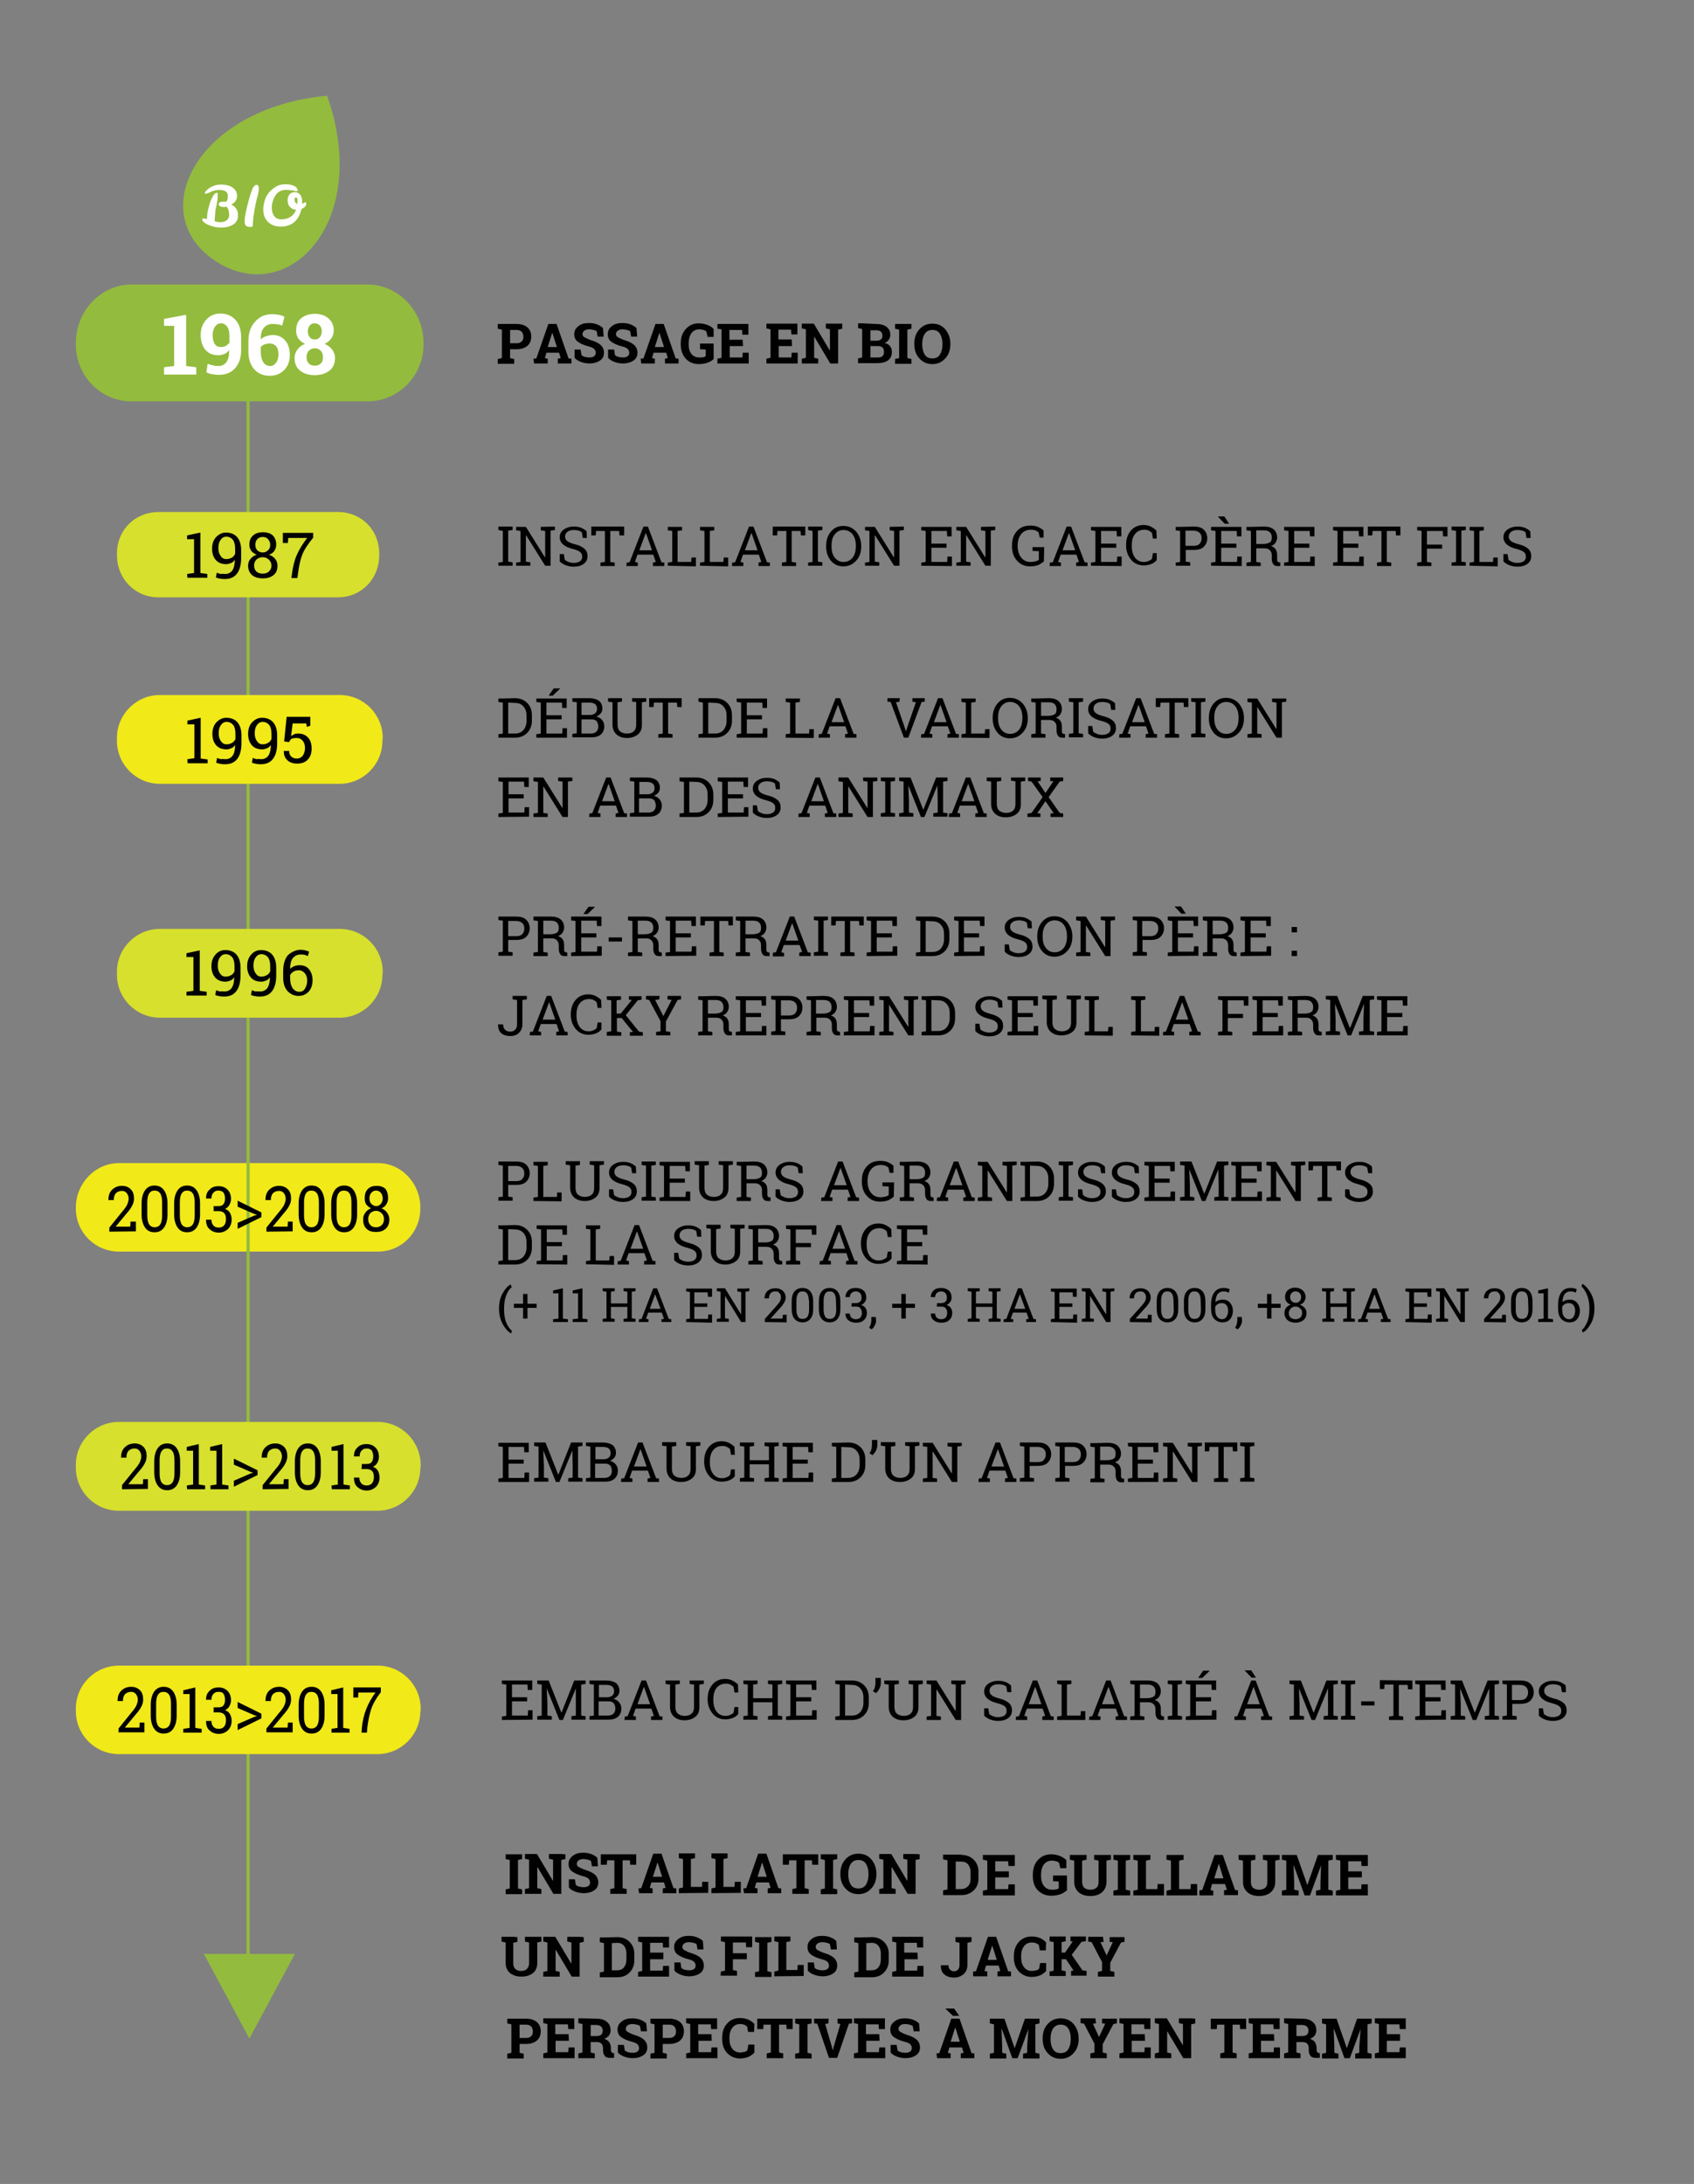 <?xml version="1.0" encoding="utf-8"?>
<!-- Generator: Adobe Illustrator 19.2.1, SVG Export Plug-In . SVG Version: 6.00 Build 0)  -->
<svg version="1.1" id="Calque_1" xmlns="http://www.w3.org/2000/svg" xmlns:xlink="http://www.w3.org/1999/xlink" x="0px" y="0px"
	 viewBox="0 0 536 691" style="enable-background:new 0 0 536 691;" xml:space="preserve">
<rect x="0" y="0" width="536" height="691" fill="#808080" stroke="none"/>
<style type="text/css">
	.st0{fill:#010101;}
	.st1{fill:#93BB3E;}
	.st2{fill:#FFFFFF;}
	.st3{fill:#F1E918;}
	.st4{fill:none;stroke:#93BB3E;stroke-miterlimit:10;}
	.st5{fill:#D7E02C;}
</style>
<path class="st0" d="M163.5,102.5c1.4,0,2.6,0.4,3.4,1.1s1.2,1.7,1.2,2.9s-0.4,2.2-1.2,2.9s-2,1.1-3.4,1.1h-2.1v2.8l1.3,0.3v1.5
	h-5.2v-1.5l1.3-0.3v-9l-1.3-0.3v-1.5H163.5z M161.4,108.6h2.1c0.7,0,1.2-0.2,1.6-0.6c0.4-0.4,0.5-0.9,0.5-1.5s-0.2-1.1-0.5-1.5
	c-0.4-0.4-0.9-0.6-1.6-0.6h-2.1V108.6z M168.8,113.5l0.9-0.1l3.8-10.9h2.6l3.8,10.9l0.9,0.1v1.5h-4.3v-1.5l0.9-0.2l-0.5-1.7h-4
	l-0.5,1.7l0.9,0.2v1.5H169L168.8,113.5z M173.3,109.8h2.9l-1.4-4.4h-0.1L173.3,109.8z M191,106.5h-1.9l-0.3-1.7
	c-0.2-0.1-0.5-0.3-1-0.4c-0.4-0.1-0.9-0.2-1.3-0.2c-0.7,0-1.2,0.1-1.6,0.4c-0.4,0.3-0.6,0.7-0.6,1.1s0.2,0.8,0.6,1s1.1,0.6,2,0.9
	c1.4,0.4,2.4,0.9,3.1,1.5c0.7,0.6,1.1,1.5,1.1,2.5c0,1.1-0.4,1.9-1.3,2.5s-2,0.9-3.3,0.9c-1,0-1.9-0.2-2.7-0.5s-1.5-0.7-2-1.3v-2.6
	h1.9l0.3,1.8c0.3,0.2,0.6,0.4,1,0.5s0.9,0.2,1.4,0.2c0.7,0,1.2-0.1,1.6-0.4c0.4-0.3,0.5-0.7,0.5-1.1c0-0.5-0.2-0.9-0.5-1.2
	c-0.3-0.3-0.9-0.6-1.8-0.8c-1.5-0.4-2.6-0.9-3.4-1.5c-0.8-0.6-1.1-1.4-1.1-2.4s0.4-1.8,1.3-2.5s1.9-1,3.2-1c1,0,1.8,0.1,2.6,0.4
	s1.5,0.7,2,1.2L191,106.5z M201.6,106.5h-1.9l-0.3-1.7c-0.2-0.1-0.5-0.3-1-0.4c-0.4-0.1-0.9-0.2-1.3-0.2c-0.7,0-1.2,0.1-1.6,0.4
	c-0.4,0.3-0.6,0.7-0.6,1.1s0.2,0.8,0.6,1s1.1,0.6,2,0.9c1.4,0.4,2.4,0.9,3.1,1.5c0.7,0.6,1.1,1.5,1.1,2.5c0,1.1-0.4,1.9-1.3,2.5
	s-2,0.9-3.3,0.9c-1,0-1.9-0.2-2.7-0.5s-1.5-0.7-2-1.3v-2.6h1.9l0.3,1.8c0.3,0.2,0.6,0.4,1,0.5s0.9,0.2,1.4,0.2
	c0.7,0,1.2-0.1,1.6-0.4c0.4-0.3,0.5-0.7,0.5-1.1c0-0.5-0.2-0.9-0.5-1.2c-0.3-0.3-0.9-0.6-1.8-0.8c-1.5-0.4-2.6-0.9-3.4-1.5
	c-0.8-0.6-1.1-1.4-1.1-2.4s0.4-1.8,1.3-2.5s1.9-1,3.2-1c1,0,1.8,0.1,2.6,0.4s1.5,0.7,2,1.2L201.6,106.5z M202.7,113.5l0.9-0.1
	l3.8-10.9h2.6l3.8,10.9l0.9,0.1v1.5h-4.3v-1.5l0.9-0.2l-0.5-1.7h-4l-0.5,1.7l0.9,0.2v1.5h-4.3L202.7,113.5L202.7,113.5z
	 M207.2,109.8h2.9l-1.4-4.4h-0.1L207.2,109.8z M225.8,113.6c-0.4,0.4-1,0.8-1.8,1.1c-0.8,0.3-1.8,0.5-2.9,0.5
	c-1.7,0-3.1-0.6-4.1-1.7s-1.6-2.6-1.6-4.4v-0.4c0-1.9,0.5-3.4,1.6-4.6s2.4-1.8,4.1-1.8c1,0,1.9,0.2,2.7,0.5s1.5,0.7,2,1.3v2.5h-1.9
	l-0.4-1.7c-0.2-0.2-0.5-0.4-0.9-0.5s-0.8-0.2-1.3-0.2c-1.1,0-1.9,0.4-2.5,1.2s-0.9,1.9-0.9,3.2v0.4c0,1.3,0.3,2.3,0.9,3
	c0.6,0.8,1.5,1.1,2.6,1.1c0.5,0,0.9,0,1.2-0.1s0.6-0.2,0.7-0.3v-2.1l-1.8-0.1v-1.8h4.3L225.8,113.6L225.8,113.6z M235.1,109.5h-4.2
	v3.6h4l0.1-1.5h1.9v3.4H227v-1.5l1.3-0.3v-9L227,104v-1.5h9.8v3.4h-1.9l-0.1-1.5h-4v3.1h4.2L235.1,109.5z M250.6,109.5h-4.2v3.6h4
	l0.1-1.5h1.9v3.4h-9.9v-1.5l1.3-0.3v-9l-1.3-0.3v-1.5h9.8v3.4h-1.9l-0.1-1.5h-4v3.1h4.2L250.6,109.5L250.6,109.5z M266.5,102.5v1.5
	l-1.3,0.3V115h-2.5l-5-8.4h-0.1v6.6l1.3,0.3v1.5h-5.2v-1.5l1.3-0.3v-9l-1.3-0.3v-1.5h3.8l5,8.4h0.1v-6.6l-1.3-0.3v-1.5h5.2V102.5z
	 M277.1,102.5c1.5,0,2.6,0.3,3.4,0.9s1.2,1.4,1.2,2.6c0,0.6-0.2,1.1-0.5,1.5c-0.3,0.5-0.8,0.8-1.3,1c0.7,0.2,1.3,0.5,1.7,1
	c0.4,0.5,0.6,1.1,0.6,1.8c0,1.2-0.4,2.1-1.2,2.7c-0.8,0.6-1.9,0.9-3.4,0.9h-6.1v-1.5l1.3-0.3v-9l-1.3-0.3v-1.5h1.3
	C272.8,102.3,277.1,102.5,277.1,102.5z M275.4,107.8h1.8c0.7,0,1.2-0.1,1.5-0.4c0.4-0.3,0.5-0.7,0.5-1.2c0-0.6-0.2-1-0.5-1.3
	c-0.4-0.3-0.9-0.4-1.6-0.4h-1.7L275.4,107.8L275.4,107.8z M275.4,109.5v3.6h2.3c0.7,0,1.2-0.1,1.5-0.4s0.5-0.7,0.5-1.3
	c0-0.6-0.1-1.1-0.4-1.4s-0.8-0.5-1.4-0.5C277.9,109.5,275.4,109.5,275.4,109.5z M283.2,104v-1.5h5.2v1.5l-1.3,0.3v9l1.3,0.3v1.5
	h-5.2v-1.5l1.3-0.3v-9L283.2,104z M300.7,108.9c0,1.8-0.5,3.3-1.6,4.5s-2.4,1.8-4.1,1.8s-3-0.6-4.1-1.8s-1.6-2.7-1.6-4.5v-0.2
	c0-1.8,0.5-3.3,1.6-4.5s2.4-1.8,4.1-1.8s3.1,0.6,4.1,1.8s1.6,2.7,1.6,4.5V108.9z M298.2,108.7c0-1.3-0.3-2.3-0.8-3.1
	s-1.3-1.2-2.4-1.2s-1.8,0.4-2.4,1.2c-0.5,0.8-0.8,1.9-0.8,3.2v0.2c0,1.3,0.3,2.4,0.8,3.2c0.5,0.8,1.3,1.2,2.4,1.2s1.9-0.4,2.4-1.2
	s0.8-1.9,0.8-3.2C298.2,109,298.2,108.7,298.2,108.7z M163.4,290c1.3,0,2.4,0.3,3.1,1s1.1,1.6,1.1,2.7s-0.4,2-1.1,2.7
	c-0.7,0.7-1.8,1-3.1,1h-2.6v3.7l1.4,0.2v1.1h-4.5v-1.1l1.4-0.2v-9.8l-1.4-0.2V290H163.4z M160.8,296.2h2.6c0.8,0,1.5-0.2,1.9-0.7
	s0.6-1,0.6-1.7s-0.2-1.3-0.6-1.7s-1.1-0.7-1.9-0.7h-2.6V296.2L160.8,296.2z M174.3,290c1.4,0,2.4,0.3,3.1,0.9s1.1,1.5,1.1,2.6
	c0,0.6-0.2,1.1-0.5,1.6s-0.8,0.8-1.4,1.1c0.7,0.2,1.2,0.6,1.5,1.1s0.4,1.1,0.4,1.9v1c0,0.4,0,0.7,0.1,0.8c0.1,0.2,0.3,0.3,0.5,0.3
	l0.4,0.1v1.1h-0.9c-0.7,0-1.1-0.2-1.4-0.7s-0.4-1-0.4-1.7v-1c0-0.7-0.2-1.2-0.6-1.6c-0.4-0.4-0.9-0.6-1.6-0.6h-2.7v4.3l1.4,0.2v1.1
	h-4.5v-1.1l1.4-0.2v-9.8l-1.4-0.2V290H174.3L174.3,290z M171.9,295.6h2.2c0.9,0,1.6-0.2,2.1-0.5s0.6-0.9,0.6-1.6s-0.2-1.2-0.6-1.6
	c-0.4-0.4-1-0.6-1.9-0.6h-2.4L171.9,295.6L171.9,295.6z M180.7,302.5v-1.1l1.4-0.2v-9.8l-1.4-0.2V290h9.6v3h-1.4l-0.1-1.7h-4.9v4
	h4.8v1.3h-4.8v4.5h5l0.1-1.7h1.4v3L180.7,302.5L180.7,302.5z M186.2,286.9h2v0.1l-2.3,2.2h-1.3L186.2,286.9L186.2,286.9z
	 M196.8,297.9h-4.2v-1.3h4.2V297.9z M204.2,290c1.4,0,2.4,0.3,3.1,0.9s1.1,1.5,1.1,2.6c0,0.6-0.2,1.1-0.5,1.6s-0.8,0.8-1.4,1.1
	c0.7,0.2,1.2,0.6,1.5,1.1s0.4,1.1,0.4,1.9v1c0,0.4,0,0.7,0.1,0.8c0.1,0.2,0.3,0.3,0.5,0.3l0.4,0.1v1.1h-0.9c-0.7,0-1.1-0.2-1.4-0.7
	s-0.4-1-0.4-1.7v-1c0-0.7-0.2-1.2-0.6-1.6c-0.4-0.4-0.9-0.6-1.6-0.6h-2.7v4.3l1.4,0.2v1.1h-4.5v-1.1l1.4-0.2v-9.8l-1.4-0.2V290
	H204.2L204.2,290z M201.8,295.6h2.2c0.9,0,1.6-0.2,2.1-0.5s0.6-0.9,0.6-1.6s-0.2-1.2-0.6-1.6c-0.4-0.4-1-0.6-1.9-0.6h-2.4
	L201.8,295.6L201.8,295.6z M210.6,302.5v-1.1l1.4-0.2v-9.8l-1.4-0.2V290h9.6v3h-1.4l-0.1-1.7h-4.9v4h4.8v1.3h-4.8v4.5h5l0.1-1.7h1.4
	v3L210.6,302.5L210.6,302.5z M231.9,290v2.8h-1.4l-0.1-1.4h-2.8v9.8l1.4,0.2v1.1h-4.5v-1.1l1.4-0.2v-9.8h-2.8l-0.1,1.4h-1.4V290
	H231.9L231.9,290z M238.3,290c1.4,0,2.4,0.3,3.1,0.9s1.1,1.5,1.1,2.6c0,0.6-0.2,1.1-0.5,1.6s-0.8,0.8-1.4,1.1
	c0.7,0.2,1.2,0.6,1.5,1.1s0.4,1.1,0.4,1.9v1c0,0.4,0,0.7,0.1,0.8c0.1,0.2,0.3,0.3,0.5,0.3l0.4,0.1v1.1h-0.9c-0.7,0-1.1-0.2-1.4-0.7
	s-0.4-1-0.4-1.7v-1c0-0.7-0.2-1.2-0.6-1.6c-0.4-0.4-0.9-0.6-1.6-0.6h-2.7v4.3l1.4,0.2v1.1h-4.5v-1.1l1.4-0.2v-9.8l-1.4-0.2V290
	H238.3L238.3,290z M235.9,295.6h2.2c0.9,0,1.6-0.2,2.1-0.5s0.6-0.9,0.6-1.6s-0.2-1.2-0.6-1.6c-0.4-0.4-1-0.6-1.9-0.6h-2.4
	L235.9,295.6L235.9,295.6z M244.6,301.4l0.9-0.1l4.4-11.3h1.4l4.3,11.3l0.9,0.1v1.1h-3.6v-1.1l0.9-0.2L253,299h-5l-0.8,2.3l0.9,0.2
	v1.1h-3.6L244.6,301.4L244.6,301.4z M248.6,297.6h4l-1.9-5.4h-0.1L248.6,297.6z M257.5,291.1V290h4.5v1.1l-1.4,0.2v9.8l1.4,0.2v1.1
	h-4.5v-1.1l1.4-0.2v-9.8L257.5,291.1z M273.3,290v2.8h-1.4l-0.1-1.4H269v9.8l1.4,0.2v1.1h-4.5v-1.1l1.4-0.2v-9.8h-2.8l-0.1,1.4H263
	V290H273.3z M274.2,302.5v-1.1l1.4-0.2v-9.8l-1.4-0.2V290h9.6v3h-1.4l-0.1-1.7h-4.9v4h4.8v1.3h-4.8v4.5h5l0.1-1.7h1.4v3L274.2,302.5
	L274.2,302.5z M295,290c1.6,0,2.9,0.5,3.9,1.5s1.5,2.3,1.5,3.9v1.7c0,1.6-0.5,2.9-1.5,3.9s-2.3,1.5-3.9,1.5h-5.2v-1.1l1.4-0.2v-9.8
	l-1.4-0.2V290H295z M292.9,291.4v9.8h2.1c1.2,0,2.1-0.4,2.7-1.1s1-1.7,1-2.9v-1.7c0-1.2-0.3-2.1-1-2.9s-1.6-1.1-2.7-1.1L292.9,291.4
	L292.9,291.4z M301.9,302.5v-1.1l1.4-0.2v-9.8l-1.4-0.2V290h9.6v3h-1.4l-0.1-1.7h-5v4h4.8v1.3H305v4.5h5l0.1-1.7h1.4v3L301.9,302.5
	L301.9,302.5z M326.5,293.7h-1.3l-0.3-1.8c-0.3-0.2-0.6-0.4-1-0.5s-0.9-0.2-1.5-0.2c-0.9,0-1.6,0.2-2.1,0.6s-0.7,0.9-0.7,1.5
	c0,0.5,0.2,1,0.7,1.4s1.3,0.7,2.4,1c1.3,0.3,2.3,0.8,3,1.4s1,1.4,1,2.4s-0.4,1.8-1.2,2.4c-0.8,0.6-1.9,0.9-3.2,0.9
	c-1,0-1.8-0.2-2.6-0.5c-0.7-0.3-1.4-0.7-1.8-1.2v-2.3h1.3l0.3,1.8c0.3,0.3,0.7,0.5,1.2,0.7s1,0.3,1.6,0.3c0.9,0,1.5-0.2,2-0.5
	c0.5-0.4,0.7-0.8,0.7-1.5c0-0.6-0.2-1.1-0.6-1.4c-0.4-0.4-1.2-0.7-2.3-1c-1.3-0.3-2.4-0.8-3.1-1.4s-1.1-1.4-1.1-2.3
	c0-1,0.4-1.8,1.2-2.4c0.8-0.6,1.9-1,3.2-1c0.9,0,1.7,0.1,2.4,0.4c0.7,0.3,1.3,0.7,1.7,1.1L326.5,293.7L326.5,293.7z M339.3,296.4
	c0,1.8-0.5,3.3-1.6,4.5s-2.4,1.8-4.1,1.8c-1.6,0-2.9-0.6-3.9-1.8s-1.5-2.7-1.5-4.5v-0.2c0-1.8,0.5-3.3,1.5-4.5s2.3-1.8,3.9-1.8
	c1.7,0,3,0.6,4.1,1.8c1,1.2,1.6,2.7,1.6,4.5V296.4z M337.6,296.2c0-1.5-0.3-2.6-1-3.6c-0.7-0.9-1.7-1.4-2.9-1.4s-2.1,0.5-2.8,1.4
	c-0.7,0.9-1,2.1-1,3.5v0.2c0,1.5,0.3,2.7,1,3.6s1.6,1.4,2.8,1.4c1.2,0,2.2-0.5,2.9-1.4s1-2.1,1-3.6V296.2z M352.8,290v1.1l-1.4,0.2
	v11.2h-1.7l-6-9.6h-0.1v8.3l1.4,0.2v1.1h-4.5v-1.1l1.4-0.2v-9.8l-1.4-0.2V290h3.1l6,9.6h0.1v-8.3l-1.4-0.2V290H352.8L352.8,290z
	 M364.1,290c1.3,0,2.4,0.3,3.1,1s1.1,1.6,1.1,2.7s-0.4,2-1.1,2.7s-1.8,1-3.1,1h-2.6v3.7l1.4,0.2v1.1h-4.5v-1.1l1.4-0.2v-9.8
	l-1.4-0.2V290H364.1z M361.4,296.2h2.6c0.8,0,1.5-0.2,1.9-0.7s0.6-1,0.6-1.7s-0.2-1.3-0.6-1.7s-1.1-0.7-1.9-0.7h-2.6V296.2
	L361.4,296.2z M369.5,302.5v-1.1l1.4-0.2v-9.8l-1.4-0.2V290h9.6v3h-1.4l-0.1-1.7h-4.9v4h4.8v1.3h-4.8v4.5h5l0.1-1.7h1.4v3
	L369.5,302.5L369.5,302.5z M375.2,289.1h-1.4l-2.1-2.2v-0.1h2L375.2,289.1L375.2,289.1z M386.1,290c1.4,0,2.4,0.3,3.1,0.9
	s1.1,1.5,1.1,2.6c0,0.6-0.2,1.1-0.5,1.6s-0.8,0.8-1.4,1.1c0.7,0.2,1.2,0.6,1.5,1.1s0.4,1.1,0.4,1.9v1c0,0.4,0,0.7,0.1,0.8
	c0.1,0.2,0.3,0.3,0.5,0.3l0.4,0.1v1.1h-0.9c-0.7,0-1.1-0.2-1.4-0.7s-0.4-1-0.4-1.7v-1c0-0.7-0.2-1.2-0.6-1.6s-0.9-0.6-1.6-0.6h-2.7
	v4.3l1.4,0.2v1.1h-4.5v-1.1l1.4-0.2v-9.8l-1.4-0.2V290H386.1z M383.7,295.6h2.2c0.9,0,1.6-0.2,2.1-0.5s0.6-0.9,0.6-1.6
	s-0.2-1.2-0.6-1.6s-1-0.6-1.9-0.6h-2.4L383.7,295.6L383.7,295.6z M392.5,302.5v-1.1l1.4-0.2v-9.8l-1.4-0.2V290h9.6v3h-1.4l-0.1-1.7
	h-4.9v4h4.8v1.3h-4.8v4.5h5l0.1-1.7h1.4v3L392.5,302.5L392.5,302.5z M410.4,295h-1.7v-1.7h1.7V295z M410.4,302.5h-1.7v-1.7h1.7
	V302.5z M166.7,315.1v1.1l-1.4,0.2v7.7c0,1.1-0.4,2-1.1,2.7s-1.6,1-2.7,1c-1.2,0-2.2-0.3-2.9-0.9s-1-1.5-1-2.7v-0.1h1.6
	c0,0.8,0.2,1.3,0.6,1.7c0.4,0.4,0.9,0.6,1.7,0.6c0.6,0,1.1-0.2,1.5-0.6s0.6-1,0.6-1.7v-7.7l-1.4-0.2v-1.1H166.7L166.7,315.1z
	 M167.7,326.5l0.9-0.1l4.4-11.3h1.4l4.3,11.3l0.9,0.1v1.1H176v-1.1l0.9-0.2l-0.8-2.3h-5l-0.8,2.3l0.9,0.2v1.1h-3.6L167.7,326.5
	L167.7,326.5z M171.7,322.6h4l-1.9-5.4h-0.1L171.7,322.6z M190.3,318.9h-1.2l-0.3-1.8c-0.3-0.3-0.6-0.5-1-0.7s-0.9-0.3-1.4-0.3
	c-1.3,0-2.3,0.5-3,1.4s-1,2.1-1,3.6v0.2c0,1.4,0.3,2.6,1,3.6c0.7,0.9,1.6,1.4,2.8,1.4c0.6,0,1.1-0.1,1.5-0.3
	c0.5-0.2,0.8-0.4,1.1-0.7l0.3-1.8h1.2v2.2c-0.4,0.5-0.9,0.9-1.6,1.2s-1.6,0.5-2.5,0.5c-1.6,0-3-0.6-4-1.8s-1.6-2.7-1.6-4.5v-0.2
	c0-1.8,0.5-3.3,1.5-4.5s2.4-1.8,4-1.8c0.9,0,1.8,0.2,2.5,0.6s1.3,0.8,1.6,1.2L190.3,318.9L190.3,318.9z M192,326.5l1.4-0.2v-9.8
	l-1.4-0.2v-1.1h4.5v1.1l-1.4,0.2v4.2h1.3l3.5-4.3l-0.9-0.1v-1.1h4v1.1l-1.2,0.2l-3.8,4.7l4.2,5.2l1.2,0.2v1.1h-4.1v-1.1l1-0.1
	l-3.6-4.4h-1.5v4.3l1.4,0.2v1.1H192V326.5L192,326.5z M208.6,316.2l-1.3,0.2l2.6,5.1l2.6-5.1l-1.3-0.2v-1.1h4.3v1.1l-1.1,0.2
	l-3.7,6.8v3.1l1.4,0.2v1.1h-4.5v-1.1l1.4-0.2v-3.2l-3.6-6.7l-1-0.2v-1.1h4.3L208.6,316.2L208.6,316.2z M226.4,315.1
	c1.4,0,2.4,0.3,3.1,0.9s1.1,1.5,1.1,2.6c0,0.6-0.2,1.1-0.5,1.6s-0.8,0.8-1.4,1.1c0.7,0.2,1.2,0.6,1.5,1.1s0.4,1.1,0.4,1.9v1
	c0,0.4,0,0.7,0.1,0.8c0.1,0.2,0.3,0.3,0.5,0.3l0.4,0.1v1.1h-0.9c-0.7,0-1.1-0.2-1.4-0.7s-0.4-1-0.4-1.7v-1c0-0.7-0.2-1.2-0.6-1.6
	c-0.4-0.4-0.9-0.6-1.6-0.6H224v4.3l1.4,0.2v1.1h-4.5v-1.1l1.4-0.2v-9.8l-1.4-0.2v-1.1h1.4L226.4,315.1L226.4,315.1z M224,320.7h2.2
	c0.9,0,1.6-0.2,2.1-0.5s0.6-0.9,0.6-1.6s-0.2-1.2-0.6-1.6c-0.4-0.4-1-0.6-1.9-0.6H224V320.7L224,320.7z M232.8,327.6v-1.1l1.4-0.2
	v-9.8l-1.4-0.2v-1.1h9.6v3H241l-0.1-1.7H236v4h4.8v1.3H236v4.5h5l0.1-1.7h1.4v3L232.8,327.6L232.8,327.6z M249.7,315.1
	c1.3,0,2.4,0.3,3.1,1s1.1,1.6,1.1,2.7s-0.4,2-1.1,2.7c-0.7,0.7-1.8,1-3.1,1h-2.6v3.7l1.4,0.2v1.1H244v-1.1l1.4-0.2v-9.8l-1.4-0.2
	v-1.1L249.7,315.1L249.7,315.1z M247.1,321.3h2.6c0.8,0,1.5-0.2,1.9-0.7s0.6-1,0.6-1.7s-0.2-1.3-0.6-1.7s-1.1-0.7-1.9-0.7h-2.6
	V321.3L247.1,321.3z M260.6,315.1c1.4,0,2.4,0.3,3.1,0.9s1.1,1.5,1.1,2.6c0,0.6-0.2,1.1-0.5,1.6s-0.8,0.8-1.4,1.1
	c0.7,0.2,1.2,0.6,1.5,1.1s0.4,1.1,0.4,1.9v1c0,0.4,0,0.7,0.1,0.8c0.1,0.2,0.3,0.3,0.5,0.3l0.4,0.1v1.1H265c-0.7,0-1.1-0.2-1.4-0.7
	s-0.4-1-0.4-1.7v-1c0-0.7-0.2-1.2-0.6-1.6s-0.9-0.6-1.6-0.6h-2.7v4.3l1.4,0.2v1.1h-4.5v-1.1l1.4-0.2v-9.8l-1.4-0.2v-1.1h1.4
	L260.6,315.1L260.6,315.1z M258.2,320.7h2.2c0.9,0,1.6-0.2,2.1-0.5s0.6-0.9,0.6-1.6s-0.2-1.2-0.6-1.6s-1-0.6-1.9-0.6h-2.4
	L258.2,320.7L258.2,320.7z M267,327.6v-1.1l1.4-0.2v-9.8l-1.4-0.2v-1.1h9.6v3h-1.4l-0.1-1.7h-4.9v4h4.8v1.3h-4.8v4.5h5l0.1-1.7h1.4
	v3L267,327.6L267,327.6z M290.5,315.1v1.1l-1.4,0.2v11.2h-1.7l-6-9.6h-0.1v8.3l1.4,0.2v1.1h-4.5v-1.1l1.4-0.2v-9.8l-1.4-0.2v-1.1
	h3.1l6,9.6h0.1v-8.3l-1.4-0.2v-1.1h4.5V315.1z M296.8,315.1c1.6,0,2.9,0.5,3.9,1.5s1.5,2.3,1.5,3.9v1.7c0,1.6-0.5,2.9-1.5,3.9
	s-2.3,1.5-3.9,1.5h-5.2v-1.1l1.4-0.2v-9.8l-1.4-0.2v-1.1h1.4L296.8,315.1L296.8,315.1z M294.7,316.4v9.8h2.1c1.2,0,2.1-0.4,2.7-1.1
	s1-1.7,1-2.9v-1.7c0-1.2-0.3-2.1-1-2.9s-1.6-1.1-2.7-1.1L294.7,316.4L294.7,316.4z M317.2,318.8h-1.3l-0.3-1.8
	c-0.3-0.2-0.6-0.4-1-0.5s-0.9-0.2-1.5-0.2c-0.9,0-1.6,0.2-2.1,0.6s-0.7,0.9-0.7,1.5c0,0.5,0.2,1,0.7,1.4s1.3,0.7,2.4,1
	c1.3,0.3,2.3,0.8,3,1.4s1,1.4,1,2.4s-0.4,1.8-1.2,2.4c-0.8,0.6-1.9,0.9-3.2,0.9c-1,0-1.8-0.2-2.6-0.5c-0.7-0.3-1.4-0.7-1.8-1.2v-2.3
	h1.3l0.3,1.8c0.3,0.3,0.7,0.5,1.2,0.7s1,0.3,1.6,0.3c0.9,0,1.5-0.2,2-0.5c0.5-0.4,0.7-0.8,0.7-1.5c0-0.6-0.2-1.1-0.6-1.4
	c-0.4-0.4-1.2-0.7-2.3-1c-1.3-0.3-2.4-0.8-3.1-1.4s-1.1-1.4-1.1-2.3c0-1,0.4-1.8,1.2-2.4c0.8-0.6,1.9-1,3.2-1c0.9,0,1.7,0.1,2.4,0.4
	c0.7,0.3,1.3,0.7,1.7,1.1L317.2,318.8L317.2,318.8z M318.8,327.6v-1.1l1.4-0.2v-9.8l-1.4-0.2v-1.1h9.6v3H327l-0.1-1.7H322v4h4.8v1.3
	H322v4.5h5l0.1-1.7h1.4v3L318.8,327.6L318.8,327.6z M334.4,315.1v1.1l-1.4,0.2v7.1c0,0.9,0.3,1.7,0.8,2.1s1.2,0.7,2.1,0.7
	s1.7-0.2,2.2-0.7c0.6-0.5,0.8-1.2,0.8-2.2v-7.1l-1.4-0.2V315h4.5v1.1l-1.4,0.2v7.1c0,1.4-0.4,2.4-1.3,3.1s-2,1.1-3.5,1.1
	c-1.4,0-2.5-0.4-3.3-1.1s-1.3-1.8-1.3-3.1v-7.1l-1.4-0.2V315h4.6L334.4,315.1z M343.2,327.6v-1.1l1.4-0.2v-9.8l-1.4-0.2v-1.1h4.5
	v1.1l-1.4,0.2v9.8h4.3l0.1-1.4h1.4v2.8L343.2,327.6L343.2,327.6z M357.9,327.6v-1.1l1.4-0.2v-9.8l-1.4-0.2v-1.1h4.5v1.1l-1.4,0.2
	v9.8h4.3l0.1-1.4h1.4v2.8L357.9,327.6L357.9,327.6z M368,326.5l0.9-0.1l4.4-11.3h1.4l4.3,11.3l0.9,0.1v1.1h-3.6v-1.1l0.9-0.2
	l-0.8-2.3h-5l-0.8,2.3l0.9,0.2v1.1H368V326.5z M372,322.6h4l-1.9-5.4H374L372,322.6z M385.4,326.5l1.4-0.2v-9.8l-1.4-0.2v-1.1h9.6v3
	h-1.4l-0.1-1.7h-5v4.3h4.8v1.3h-4.8v4.2l1.4,0.2v1.1h-4.5V326.5L385.4,326.5z M396.3,327.6v-1.1l1.4-0.2v-9.8l-1.4-0.2v-1.1h9.6v3
	h-1.4l-0.1-1.7h-4.9v4h4.8v1.3h-4.8v4.5h5l0.1-1.7h1.4v3L396.3,327.6L396.3,327.6z M413,315.1c1.4,0,2.4,0.3,3.1,0.9
	s1.1,1.5,1.1,2.6c0,0.6-0.2,1.1-0.5,1.6s-0.8,0.8-1.4,1.1c0.7,0.2,1.2,0.6,1.5,1.1s0.4,1.1,0.4,1.9v1c0,0.4,0,0.7,0.1,0.8
	c0.1,0.2,0.3,0.3,0.5,0.3l0.4,0.1v1.1h-0.9c-0.7,0-1.1-0.2-1.4-0.7s-0.4-1-0.4-1.7v-1c0-0.7-0.2-1.2-0.6-1.6s-0.9-0.6-1.6-0.6h-2.7
	v4.3l1.4,0.2v1.1h-4.5v-1.1l1.4-0.2v-9.8l-1.4-0.2v-1.1h1.4L413,315.1L413,315.1z M410.6,320.7h2.2c0.9,0,1.6-0.2,2.1-0.5
	s0.6-0.9,0.6-1.6s-0.2-1.2-0.6-1.6s-1-0.6-1.9-0.6h-2.4L410.6,320.7L410.6,320.7z M431.6,317.6l-4.1,10h-1.1l-4-10l0.2,5v3.6
	l1.4,0.2v1.1h-4.5v-1.1l1.4-0.2v-9.8l-1.4-0.2v-1.1h3.6l4,10.1h0.1l4-10.1h3.6v1.1l-1.4,0.2v9.8l1.4,0.2v1.1H430v-1.1l1.4-0.2v-3.6
	L431.6,317.6z M435.7,327.6v-1.1l1.4-0.2v-9.8l-1.4-0.2v-1.1h9.6v3h-1.4l-0.1-1.7h-4.9v4h4.8v1.3h-4.8v4.5h5l0.1-1.7h1.4v3
	L435.7,327.6L435.7,327.6z M163.4,367.5c1.3,0,2.4,0.3,3.1,1s1.1,1.6,1.1,2.7s-0.4,2-1.1,2.7c-0.7,0.7-1.8,1-3.1,1h-2.6v3.7l1.4,0.2
	v1.1h-4.5v-1.1l1.4-0.2v-9.8l-1.4-0.2v-1.1L163.4,367.5L163.4,367.5z M160.8,373.7h2.6c0.8,0,1.5-0.2,1.9-0.7s0.6-1,0.6-1.7
	s-0.2-1.3-0.6-1.7s-1.1-0.7-1.9-0.7h-2.6V373.7L160.8,373.7z M168.8,380v-1.1l1.4-0.2v-9.8l-1.4-0.2v-1.1h4.5v1.1l-1.4,0.2v9.8h4.3
	l0.1-1.4h1.4v2.8L168.8,380L168.8,380z M183.5,367.5v1.1l-1.4,0.2v7.1c0,0.9,0.3,1.7,0.8,2.1s1.2,0.7,2.1,0.7c0.9,0,1.7-0.2,2.2-0.7
	c0.6-0.5,0.8-1.2,0.8-2.2v-7.1l-1.4-0.2v-1.1h4.5v1.1l-1.4,0.2v7.1c0,1.4-0.4,2.4-1.3,3.1c-0.9,0.7-2,1.1-3.4,1.1s-2.5-0.4-3.3-1.1
	s-1.3-1.8-1.3-3.1v-7.1l-1.4-0.2v-1.1h4.5L183.5,367.5z M201.3,371.2H200l-0.3-1.8c-0.3-0.2-0.6-0.4-1-0.5s-0.9-0.2-1.5-0.2
	c-0.9,0-1.6,0.2-2.1,0.6s-0.7,0.9-0.7,1.5c0,0.5,0.2,1,0.7,1.4s1.3,0.7,2.4,1c1.3,0.3,2.3,0.8,3,1.4s1,1.4,1,2.4s-0.4,1.8-1.2,2.4
	s-1.9,0.9-3.2,0.9c-1,0-1.8-0.2-2.6-0.5c-0.7-0.3-1.4-0.7-1.8-1.2v-2.3h1.3l0.3,1.8c0.3,0.3,0.7,0.5,1.2,0.7s1,0.3,1.6,0.3
	c0.9,0,1.5-0.2,2-0.5c0.5-0.4,0.7-0.8,0.7-1.5c0-0.6-0.2-1.1-0.6-1.4c-0.4-0.4-1.2-0.7-2.3-1c-1.3-0.3-2.4-0.8-3.1-1.4
	c-0.7-0.6-1.1-1.4-1.1-2.3c0-1,0.4-1.8,1.2-2.4s1.9-1,3.2-1c0.9,0,1.7,0.1,2.4,0.4s1.3,0.7,1.7,1.1L201.3,371.2L201.3,371.2z
	 M203,368.6v-1.1h4.5v1.1l-1.4,0.2v9.8l1.4,0.2v1.1H203v-1.1l1.4-0.2v-9.8L203,368.6z M208.7,380v-1.1l1.4-0.2v-9.8l-1.4-0.2v-1.1
	h9.6v3h-1.4l-0.1-1.7h-4.9v4h4.8v1.3h-4.8v4.5h5l0.1-1.7h1.4v3L208.7,380L208.7,380z M224.3,367.5v1.1l-1.4,0.2v7.1
	c0,0.9,0.3,1.7,0.8,2.1s1.2,0.7,2.1,0.7c0.9,0,1.7-0.2,2.2-0.7c0.6-0.5,0.8-1.2,0.8-2.2v-7.1l-1.4-0.2v-1.1h4.5v1.1l-1.4,0.2v7.1
	c0,1.4-0.4,2.4-1.3,3.1c-0.9,0.7-2,1.1-3.4,1.1s-2.5-0.4-3.3-1.1s-1.3-1.8-1.3-3.1v-7.1l-1.4-0.2v-1.1h4.5L224.3,367.5z
	 M238.6,367.5c1.4,0,2.4,0.3,3.1,0.9s1.1,1.5,1.1,2.6c0,0.6-0.2,1.1-0.5,1.6s-0.8,0.8-1.4,1.1c0.7,0.2,1.2,0.6,1.5,1.1
	s0.4,1.1,0.4,1.9v1c0,0.4,0,0.7,0.1,0.8c0.1,0.2,0.3,0.3,0.5,0.3l0.4,0.1v1.1h-0.9c-0.7,0-1.1-0.2-1.4-0.7s-0.4-1-0.4-1.7v-1
	c0-0.7-0.2-1.2-0.6-1.6c-0.4-0.4-0.9-0.6-1.6-0.6h-2.7v4.3l1.4,0.2v1.1h-4.5v-1.1l1.4-0.2v-9.8l-1.4-0.2v-1.1h1.4L238.6,367.5
	L238.6,367.5z M236.2,373.1h2.2c0.9,0,1.6-0.2,2.1-0.5s0.6-0.9,0.6-1.6s-0.2-1.2-0.6-1.6c-0.4-0.4-1-0.6-1.9-0.6h-2.4L236.2,373.1
	L236.2,373.1z M254,371.2h-1.3l-0.3-1.8c-0.3-0.2-0.6-0.4-1-0.5s-0.9-0.2-1.5-0.2c-0.9,0-1.6,0.2-2.1,0.6s-0.7,0.9-0.7,1.5
	c0,0.5,0.2,1,0.7,1.4s1.3,0.7,2.4,1c1.3,0.3,2.3,0.8,3,1.4s1,1.4,1,2.4s-0.4,1.8-1.2,2.4s-1.9,0.9-3.2,0.9c-1,0-1.8-0.2-2.6-0.5
	c-0.7-0.3-1.4-0.7-1.8-1.2v-2.3h1.3l0.3,1.8c0.3,0.3,0.7,0.5,1.2,0.7s1,0.3,1.6,0.3c0.9,0,1.5-0.2,2-0.5c0.5-0.4,0.7-0.8,0.7-1.5
	c0-0.6-0.2-1.1-0.6-1.4c-0.4-0.4-1.2-0.7-2.3-1c-1.3-0.3-2.4-0.8-3.1-1.4c-0.7-0.6-1.1-1.4-1.1-2.3c0-1,0.4-1.8,1.2-2.4s1.9-1,3.2-1
	c0.9,0,1.7,0.1,2.4,0.4s1.3,0.7,1.7,1.1L254,371.2L254,371.2z M259.9,378.9l0.9-0.1l4.4-11.3h1.4l4.3,11.3l0.9,0.1v1.1h-3.6v-1.1
	l0.9-0.2l-0.8-2.3h-5l-0.8,2.3l0.9,0.2v1.1h-3.6L259.9,378.9L259.9,378.9z M263.9,375h4l-1.9-5.4h-0.1L263.9,375z M282.8,378.6
	c-0.4,0.4-0.9,0.7-1.6,1.1c-0.7,0.3-1.6,0.5-2.8,0.5c-1.7,0-3-0.6-4.1-1.8c-1.1-1.2-1.6-2.7-1.6-4.6v-0.2c0-1.9,0.5-3.4,1.6-4.6
	s2.4-1.7,4.2-1.7c0.9,0,1.7,0.1,2.4,0.4c0.7,0.3,1.3,0.7,1.8,1.1v2.3h-1.2l-0.4-1.7c-0.3-0.2-0.6-0.4-1-0.6
	c-0.4-0.1-0.9-0.2-1.4-0.2c-1.3,0-2.4,0.5-3.1,1.4s-1.1,2.1-1.1,3.6v0.2c0,1.5,0.4,2.7,1.1,3.6s1.7,1.4,2.9,1.4
	c0.7,0,1.2-0.1,1.7-0.2c0.4-0.1,0.8-0.3,1-0.5v-2.7l-2-0.1v-1.2h3.7L282.8,378.6L282.8,378.6z M290.2,367.5c1.4,0,2.4,0.3,3.1,0.9
	s1.1,1.5,1.1,2.6c0,0.6-0.2,1.1-0.5,1.6s-0.8,0.8-1.4,1.1c0.7,0.2,1.2,0.6,1.5,1.1s0.4,1.1,0.4,1.9v1c0,0.4,0,0.7,0.1,0.8
	c0.1,0.2,0.3,0.3,0.5,0.3l0.4,0.1v1.1h-0.9c-0.7,0-1.1-0.2-1.4-0.7s-0.4-1-0.4-1.7v-1c0-0.7-0.2-1.2-0.6-1.6s-0.9-0.6-1.6-0.6h-2.7
	v4.3l1.4,0.2v1.1h-4.5v-1.1l1.4-0.2v-9.8l-1.4-0.2v-1.1h1.4L290.2,367.5L290.2,367.5z M287.8,373.1h2.2c0.9,0,1.6-0.2,2.1-0.5
	s0.6-0.9,0.6-1.6s-0.2-1.2-0.6-1.6s-1-0.6-1.9-0.6h-2.4L287.8,373.1L287.8,373.1z M296.5,378.9l0.9-0.1l4.4-11.3h1.4l4.3,11.3
	l0.9,0.1v1.1h-3.6v-1.1l0.9-0.2l-0.8-2.3h-5l-0.8,2.3l0.9,0.2v1.1h-3.6L296.5,378.9L296.5,378.9z M300.5,375h4l-1.9-5.4h-0.1
	L300.5,375z M321.7,367.5v1.1l-1.4,0.2V380h-1.7l-6-9.6h-0.1v8.3l1.4,0.2v1.1h-4.5v-1.1l1.4-0.2v-9.8l-1.4-0.2v-1.1h3.1l6,9.6h0.1
	v-8.3l-1.4-0.2v-1.1L321.7,367.5L321.7,367.5z M328.1,367.5c1.6,0,2.9,0.5,3.9,1.5s1.5,2.3,1.5,3.9v1.7c0,1.6-0.5,2.9-1.5,3.9
	s-2.3,1.5-3.9,1.5h-5.2v-1.1l1.4-0.2v-9.8l-1.4-0.2v-1.1h1.4L328.1,367.5L328.1,367.5z M325.9,368.8v9.8h2.1c1.2,0,2.1-0.4,2.7-1.1
	s1-1.7,1-2.9v-1.7c0-1.2-0.3-2.1-1-2.9s-1.6-1.1-2.7-1.1L325.9,368.8L325.9,368.8z M335,368.6v-1.1h4.5v1.1l-1.4,0.2v9.8l1.4,0.2
	v1.1H335v-1.1l1.4-0.2v-9.8L335,368.6z M349.7,371.2h-1.3l-0.3-1.8c-0.3-0.2-0.6-0.4-1-0.5s-0.9-0.2-1.5-0.2c-0.9,0-1.6,0.2-2.1,0.6
	s-0.7,0.9-0.7,1.5c0,0.5,0.2,1,0.7,1.4s1.3,0.7,2.4,1c1.3,0.3,2.3,0.8,3,1.4s1,1.4,1,2.4s-0.4,1.8-1.2,2.4c-0.8,0.6-1.9,0.9-3.2,0.9
	c-1,0-1.8-0.2-2.6-0.5c-0.7-0.3-1.4-0.7-1.8-1.2v-2.3h1.3l0.3,1.8c0.3,0.3,0.7,0.5,1.2,0.7s1,0.3,1.6,0.3c0.9,0,1.5-0.2,2-0.5
	c0.5-0.4,0.7-0.8,0.7-1.5c0-0.6-0.2-1.1-0.6-1.4c-0.4-0.4-1.2-0.7-2.3-1c-1.3-0.3-2.4-0.8-3.1-1.4s-1.1-1.4-1.1-2.3
	c0-1,0.4-1.8,1.2-2.4c0.8-0.6,1.9-1,3.2-1c0.9,0,1.7,0.1,2.4,0.4c0.7,0.3,1.3,0.7,1.7,1.1L349.7,371.2L349.7,371.2z M360.4,371.2
	h-1.3l-0.3-1.8c-0.3-0.2-0.6-0.4-1-0.5s-0.9-0.2-1.5-0.2c-0.9,0-1.6,0.2-2.1,0.6s-0.7,0.9-0.7,1.5c0,0.5,0.2,1,0.7,1.4
	s1.3,0.7,2.4,1c1.3,0.3,2.3,0.8,3,1.4s1,1.4,1,2.4s-0.4,1.8-1.2,2.4c-0.8,0.6-1.9,0.9-3.2,0.9c-1,0-1.8-0.2-2.6-0.5
	c-0.7-0.3-1.4-0.7-1.8-1.2v-2.3h1.3l0.3,1.8c0.3,0.3,0.7,0.5,1.2,0.7s1,0.3,1.6,0.3c0.9,0,1.5-0.2,2-0.5c0.5-0.4,0.7-0.8,0.7-1.5
	c0-0.6-0.2-1.1-0.6-1.4c-0.4-0.4-1.2-0.7-2.3-1c-1.3-0.3-2.4-0.8-3.1-1.4s-1.1-1.4-1.1-2.3c0-1,0.4-1.8,1.2-2.4c0.8-0.6,1.9-1,3.2-1
	c0.9,0,1.7,0.1,2.4,0.4c0.7,0.3,1.3,0.7,1.7,1.1L360.4,371.2L360.4,371.2z M362.1,380v-1.1l1.4-0.2v-9.8l-1.4-0.2v-1.1h9.6v3h-1.4
	l-0.1-1.7h-4.9v4h4.8v1.3h-4.8v4.5h5l0.1-1.7h1.4v3L362.1,380L362.1,380z M385.5,370l-4.1,10h-1.1l-4-10l0.2,5v3.6l1.4,0.2v1.1h-4.5
	v-1.1l1.4-0.2v-9.8l-1.4-0.2v-1.1h3.6l4,10.1h0.1l4-10.1h3.6v1.1l-1.4,0.2v9.8l1.4,0.2v1.1h-4.5v-1.1l1.4-0.2V375L385.5,370z
	 M389.6,380v-1.1l1.4-0.2v-9.8l-1.4-0.2v-1.1h9.6v3h-1.4l-0.1-1.7h-4.9v4h4.8v1.3h-4.8v4.5h5l0.1-1.7h1.4v3L389.6,380L389.6,380z
	 M413,367.5v1.1l-1.4,0.2V380h-1.7l-6-9.6h-0.1v8.3l1.4,0.2v1.1h-4.5v-1.1l1.4-0.2v-9.8l-1.4-0.2v-1.1h3.1l6,9.6h0.1v-8.3l-1.4-0.2
	v-1.1L413,367.5L413,367.5z M424.3,367.5v2.8h-1.4l-0.1-1.4H420v9.8l1.4,0.2v1.1h-4.5v-1.1l1.4-0.2v-9.8h-2.8l-0.1,1.4H414v-2.8
	H424.3z M434.2,371.2h-1.3l-0.3-1.8c-0.3-0.2-0.6-0.4-1-0.5s-0.9-0.2-1.5-0.2c-0.9,0-1.6,0.2-2.1,0.6s-0.7,0.9-0.7,1.5
	c0,0.5,0.2,1,0.7,1.4s1.3,0.7,2.4,1c1.3,0.3,2.3,0.8,3,1.4s1,1.4,1,2.4s-0.4,1.8-1.2,2.4c-0.8,0.6-1.9,0.9-3.2,0.9
	c-1,0-1.8-0.2-2.6-0.5c-0.7-0.3-1.4-0.7-1.8-1.2v-2.3h1.3l0.3,1.8c0.3,0.3,0.7,0.5,1.2,0.7s1,0.3,1.6,0.3c0.9,0,1.5-0.2,2-0.5
	c0.5-0.4,0.7-0.8,0.7-1.5c0-0.6-0.2-1.1-0.6-1.4c-0.4-0.4-1.2-0.7-2.3-1c-1.3-0.3-2.4-0.8-3.1-1.4s-1.1-1.4-1.1-2.3
	c0-1,0.4-1.8,1.2-2.4c0.8-0.6,1.9-1,3.2-1c0.9,0,1.7,0.1,2.4,0.4c0.7,0.3,1.3,0.7,1.7,1.1L434.2,371.2L434.2,371.2z M162.9,387.6
	c1.6,0,2.9,0.5,3.9,1.5s1.5,2.3,1.5,3.9v1.7c0,1.6-0.5,2.9-1.5,3.9s-2.3,1.5-3.9,1.5h-5.2V399l1.4-0.2V389l-1.4-0.2v-1.1h1.4
	L162.9,387.6L162.9,387.6z M160.8,388.9v9.8h2.1c1.2,0,2.1-0.4,2.7-1.1s1-1.7,1-2.9V393c0-1.2-0.3-2.1-1-2.9s-1.6-1.1-2.7-1.1
	L160.8,388.9z M169.8,400v-1l1.4-0.2V389l-1.4-0.2v-1.1h9.6v3H178l-0.1-1.7H173v4h4.8v1.3H173v4.5h5l0.1-1.7h1.4v3L169.8,400
	L169.8,400z M185.4,400v-1l1.4-0.2V389l-1.4-0.2v-1.1h4.5v1.1l-1.4,0.2v9.8h4.3l0.1-1.4h1.4v2.8L185.4,400L185.4,400z M195.5,399
	l0.9-0.1l4.4-11.3h1.4l4.3,11.3l0.9,0.1v1.1h-3.6V399l0.9-0.2l-0.8-2.3h-5l-0.8,2.3l0.9,0.2v1.1h-3.6L195.5,399L195.5,399z
	 M199.5,395.1h4l-1.9-5.4h-0.1L199.5,395.1z M221.9,391.3h-1.3l-0.3-1.8c-0.3-0.2-0.6-0.4-1-0.5s-0.9-0.2-1.5-0.2
	c-0.9,0-1.6,0.2-2.1,0.6s-0.7,0.9-0.7,1.5c0,0.5,0.2,1,0.7,1.4s1.3,0.7,2.4,1c1.3,0.3,2.3,0.8,3,1.4s1,1.4,1,2.4s-0.4,1.8-1.2,2.4
	s-1.9,0.9-3.2,0.9c-1,0-1.8-0.2-2.6-0.5c-0.7-0.3-1.4-0.7-1.8-1.2v-2.3h1.3l0.3,1.8c0.3,0.3,0.7,0.5,1.2,0.7s1,0.3,1.6,0.3
	c0.9,0,1.5-0.2,2-0.5c0.5-0.4,0.7-0.8,0.7-1.5c0-0.6-0.2-1.1-0.6-1.4c-0.4-0.4-1.2-0.7-2.3-1c-1.3-0.3-2.4-0.8-3.1-1.4
	c-0.7-0.6-1.1-1.4-1.1-2.3c0-1,0.4-1.8,1.2-2.4s1.9-1,3.2-1c0.9,0,1.7,0.1,2.4,0.4s1.3,0.7,1.7,1.1L221.9,391.3L221.9,391.3z
	 M228,387.6v1.1l-1.4,0.2v7.1c0,0.9,0.3,1.7,0.8,2.1s1.2,0.7,2.1,0.7c0.9,0,1.7-0.2,2.2-0.7c0.6-0.5,0.8-1.2,0.8-2.2v-7.1l-1.4-0.2
	v-1.1h4.5v1.1l-1.4,0.2v7.1c0,1.4-0.4,2.4-1.3,3.1c-0.9,0.7-2,1.1-3.4,1.1s-2.5-0.4-3.3-1.1s-1.3-1.8-1.3-3.1v-7.1l-1.4-0.2v-1.1
	h4.5L228,387.6z M242.3,387.6c1.4,0,2.4,0.3,3.1,0.9s1.1,1.5,1.1,2.6c0,0.6-0.2,1.1-0.5,1.6s-0.8,0.8-1.4,1.1
	c0.7,0.2,1.2,0.6,1.5,1.1s0.4,1.1,0.4,1.9v1c0,0.4,0,0.7,0.1,0.8c0.1,0.2,0.3,0.3,0.5,0.3l0.4,0.1v1.1h-0.9c-0.7,0-1.1-0.2-1.4-0.7
	s-0.4-1-0.4-1.7v-1c0-0.7-0.2-1.2-0.6-1.6c-0.4-0.4-0.9-0.6-1.6-0.6h-2.7v4.3l1.4,0.2v1.1h-4.5V399l1.4-0.2V389l-1.4-0.2v-1.1h1.4
	L242.3,387.6L242.3,387.6z M239.9,393.1h2.2c0.9,0,1.6-0.2,2.1-0.5s0.6-0.9,0.6-1.6s-0.2-1.2-0.6-1.6c-0.4-0.4-1-0.6-1.9-0.6h-2.4
	L239.9,393.1L239.9,393.1z M248.7,399l1.4-0.2V389l-1.4-0.2v-1.1h9.6v3h-1.4l-0.1-1.7h-5v4.3h4.8v1.3h-4.8v4.2l1.4,0.2v1.1h-4.5
	L248.7,399L248.7,399z M259.4,399l0.9-0.1l4.4-11.3h1.4l4.3,11.3l0.9,0.1v1.1h-3.6V399l0.9-0.2l-0.8-2.3h-5l-0.8,2.3l0.9,0.2v1.1
	h-3.6L259.4,399L259.4,399z M263.4,395.1h4l-1.9-5.4h-0.1L263.4,395.1z M282.1,391.4h-1.2l-0.3-1.8c-0.3-0.3-0.6-0.5-1-0.7
	s-0.9-0.3-1.4-0.3c-1.3,0-2.3,0.5-3,1.4s-1,2.1-1,3.6v0.2c0,1.4,0.3,2.6,1,3.6c0.7,0.9,1.6,1.4,2.8,1.4c0.6,0,1.1-0.1,1.5-0.3
	c0.5-0.2,0.8-0.4,1.1-0.7l0.3-1.8h1.2v2.2c-0.4,0.5-0.9,0.9-1.6,1.2s-1.6,0.5-2.5,0.5c-1.6,0-3-0.6-4-1.8s-1.6-2.7-1.6-4.5v-0.2
	c0-1.8,0.5-3.3,1.5-4.5s2.4-1.8,4-1.8c0.9,0,1.8,0.2,2.5,0.6s1.3,0.8,1.6,1.2L282.1,391.4L282.1,391.4z M283.8,400v-1l1.4-0.2V389
	l-1.4-0.2v-1.1h9.6v3H292l-0.1-1.7H287v4h4.8v1.3H287v4.5h5l0.1-1.7h1.4v3L283.8,400L283.8,400z M157.9,414c0-1.9,0.4-3.6,1.2-4.9
	c0.8-1.4,1.6-2.3,2.5-2.7l0.3,0.9c-0.7,0.5-1.3,1.4-1.7,2.5c-0.5,1.2-0.7,2.6-0.7,4.3v0.1c0,1.7,0.2,3.1,0.7,4.3
	c0.5,1.2,1.1,2,1.8,2.6l-0.3,0.8c-0.9-0.5-1.7-1.4-2.5-2.7C158.3,417.6,157.9,416,157.9,414L157.9,414z M166.9,412.5h2.9v1.3h-2.9
	v3.4h-1.4v-3.4h-2.9v-1.3h2.9v-3.1h1.4V412.5z M175,417.4l1.7-0.2v-8H175v-0.9l3.1-0.7v9.6l1.6,0.2v0.9H175V417.4z M181.2,417.4
	l1.7-0.2v-8h-1.7v-0.9l3.1-0.7v9.6l1.6,0.2v0.9h-4.7L181.2,417.4L181.2,417.4z M190.7,408.5v-0.9h3.8v0.9l-1.2,0.2v3.7h5.2v-3.7
	l-1.2-0.2v-0.9h3.8v0.9l-1.2,0.2v8.4l1.2,0.2v0.9h-3.8v-0.9l1.2-0.2v-3.6h-5.2v3.6l1.2,0.2v0.9h-3.8v-0.9l1.2-0.2v-8.4L190.7,408.5z
	 M202.2,417.4l0.8-0.1l3.7-9.7h1.2l3.7,9.7l0.8,0.1v0.9h-3.1v-0.9l0.8-0.1l-0.7-2h-4.3l-0.7,2l0.8,0.1v0.9h-3.1L202.2,417.4z
	 M205.6,414.1h3.4l-1.7-4.6L205.6,414.1z M217.1,418.3v-0.9l1.2-0.2v-8.4l-1.2-0.2v-0.9h8.2v2.6H224l-0.1-1.4h-4.2v3.5h4.1v1.1h-4.1
	v3.8h4.3l0.1-1.4h1.2v2.6L217.1,418.3z M237.1,407.6v0.9l-1.2,0.2v9.6h-1.4l-5.1-8.3v7.1l1.2,0.2v0.9h-3.8v-0.9l1.2-0.2v-8.4
	l-1.2-0.2v-0.9h2.6l5.1,8.3v-7.1l-1.2-0.2v-0.9h2.6L237.1,407.6z M242,418.3v-1l3.5-3.9c0.6-0.7,1.1-1.3,1.3-1.7s0.3-0.8,0.3-1.3
	s-0.2-1-0.5-1.3c-0.3-0.4-0.7-0.5-1.2-0.5c-0.7,0-1.3,0.2-1.6,0.6s-0.5,0.9-0.5,1.6h-1.4c0-0.9,0.3-1.7,0.9-2.3
	c0.6-0.6,1.5-0.9,2.6-0.9c1,0,1.7,0.3,2.3,0.8c0.6,0.6,0.9,1.3,0.9,2.1c0,0.6-0.2,1.2-0.5,1.7s-0.8,1.2-1.5,1.9l-2.8,3.1h3.8
	l0.1-1.2h1.2v2.4L242,418.3L242,418.3z M257.3,414.2c0,1.4-0.3,2.4-0.9,3.1s-1.4,1.1-2.5,1.1c-1,0-1.9-0.4-2.5-1.1s-0.9-1.8-0.9-3.1
	v-2.5c0-1.4,0.3-2.4,0.9-3.1c0.6-0.7,1.4-1.1,2.5-1.1s1.9,0.4,2.5,1.1s0.9,1.8,0.9,3.1V414.2z M255.9,411.4c0-0.9-0.2-1.6-0.5-2.1
	s-0.8-0.7-1.5-0.7c-0.6,0-1.1,0.2-1.4,0.7s-0.5,1.2-0.5,2.1v3.1c0,0.9,0.2,1.6,0.5,2.1s0.8,0.7,1.5,0.7c0.6,0,1.1-0.2,1.5-0.7
	c0.3-0.5,0.5-1.2,0.5-2.1v-3.1H255.9z M265.9,414.2c0,1.4-0.3,2.4-0.9,3.1s-1.4,1.1-2.5,1.1c-1,0-1.9-0.4-2.5-1.1s-0.9-1.8-0.9-3.1
	v-2.5c0-1.4,0.3-2.4,0.9-3.1s1.4-1.1,2.5-1.1s1.9,0.4,2.5,1.1s0.9,1.8,0.9,3.1V414.2z M264.5,411.4c0-0.9-0.2-1.6-0.5-2.1
	s-0.8-0.7-1.5-0.7c-0.6,0-1.1,0.2-1.4,0.7s-0.5,1.2-0.5,2.1v3.1c0,0.9,0.2,1.6,0.5,2.1s0.8,0.7,1.5,0.7c0.6,0,1.1-0.2,1.5-0.7
	c0.3-0.5,0.5-1.2,0.5-2.1L264.5,411.4z M269.5,412.3h1.3c0.6,0,1.1-0.2,1.4-0.5s0.4-0.8,0.4-1.3c0-0.6-0.2-1.1-0.5-1.4
	s-0.8-0.5-1.3-0.5c-0.6,0-1,0.2-1.4,0.5c-0.3,0.3-0.5,0.8-0.5,1.3h-1.4c0-0.8,0.3-1.5,0.9-2.1s1.4-0.8,2.4-0.8s1.8,0.3,2.4,0.8
	s0.9,1.3,0.9,2.3c0,0.4-0.1,0.9-0.4,1.3s-0.7,0.8-1.2,1c0.6,0.2,1.1,0.5,1.4,1s0.4,1,0.4,1.5c0,1-0.3,1.7-1,2.3
	c-0.6,0.6-1.5,0.8-2.5,0.8s-1.8-0.3-2.4-0.8s-0.9-1.2-0.9-2.1h1.4c0,0.6,0.2,1,0.5,1.3s0.8,0.5,1.4,0.5s1.1-0.2,1.4-0.5
	s0.5-0.8,0.5-1.5s-0.2-1.1-0.5-1.5s-0.8-0.5-1.5-0.5h-1.3L269.5,412.3L269.5,412.3z M277.2,417.8c0,0.5-0.1,1-0.4,1.5
	c-0.2,0.5-0.6,1-1,1.3l-0.8-0.5c0.2-0.4,0.4-0.7,0.5-1.1s0.2-0.8,0.2-1.2v-1.1h1.4L277.2,417.8L277.2,417.8z M286.6,412.5h2.9v1.3
	h-2.9v3.4h-1.4v-3.4h-2.9v-1.3h2.9v-3.1h1.4V412.5z M296.5,412.3h1.3c0.6,0,1.1-0.2,1.4-0.5s0.4-0.8,0.4-1.3c0-0.6-0.2-1.1-0.5-1.4
	s-0.8-0.5-1.3-0.5c-0.6,0-1,0.2-1.4,0.5c-0.3,0.3-0.5,0.8-0.5,1.3h-1.4c0-0.8,0.3-1.5,0.9-2.1s1.4-0.8,2.4-0.8s1.8,0.3,2.4,0.8
	s0.9,1.3,0.9,2.3c0,0.4-0.1,0.9-0.4,1.3s-0.7,0.8-1.2,1c0.6,0.2,1.1,0.5,1.4,1s0.4,1,0.4,1.5c0,1-0.3,1.7-1,2.3
	c-0.6,0.6-1.5,0.8-2.5,0.8s-1.8-0.3-2.4-0.8s-0.9-1.2-0.9-2.1h1.4c0,0.6,0.2,1,0.5,1.3s0.8,0.5,1.4,0.5s1.1-0.2,1.4-0.5
	s0.5-0.8,0.5-1.5s-0.2-1.1-0.5-1.5s-0.8-0.5-1.5-0.5h-1.3L296.5,412.3L296.5,412.3z M306.2,408.5v-0.9h3.8v0.9l-1.2,0.2v3.7h5.2
	v-3.7l-1.2-0.2v-0.9h3.8v0.9l-1.2,0.2v8.4l1.2,0.2v0.9h-3.8v-0.9l1.2-0.2v-3.6h-5.2v3.6l1.2,0.2v0.9h-3.8v-0.9l1.2-0.2v-8.4
	L306.2,408.5z M317.6,417.4l0.8-0.1l3.7-9.7h1.2l3.7,9.7l0.8,0.1v0.9h-3.1v-0.9l0.8-0.1l-0.7-2h-4.3l-0.7,2l0.8,0.1v0.9h-3.1
	L317.6,417.4L317.6,417.4z M321,414.1h3.4l-1.7-4.6L321,414.1L321,414.1z M332.5,418.3v-0.9l1.2-0.2v-8.4l-1.2-0.2v-0.9h8.2v2.6
	h-1.2l-0.1-1.4h-4.2v3.5h4.1v1.1h-4.1v3.8h4.3l0.1-1.4h1.2v2.6L332.5,418.3z M352.6,407.6v0.9l-1.2,0.2v9.6H350l-5.1-8.3v7.1
	l1.2,0.2v0.9h-3.8v-0.9l1.2-0.2v-8.4l-1.2-0.2v-0.9h2.6l5.1,8.3v-7.1l-1.2-0.2v-0.9h2.6L352.6,407.6z M357.5,418.3v-1l3.5-3.9
	c0.6-0.7,1.1-1.3,1.3-1.7s0.3-0.8,0.3-1.3s-0.2-1-0.5-1.3c-0.3-0.4-0.7-0.5-1.2-0.5c-0.7,0-1.3,0.2-1.6,0.6s-0.5,0.9-0.5,1.6h-1.4
	c0-0.9,0.3-1.7,0.9-2.3c0.6-0.6,1.5-0.9,2.6-0.9c1,0,1.7,0.3,2.3,0.8c0.6,0.6,0.9,1.3,0.9,2.1c0,0.6-0.2,1.2-0.5,1.7
	s-0.8,1.2-1.5,1.9l-2.8,3.1h3.8l0.1-1.2h1.2v2.4L357.5,418.3L357.5,418.3z M372.8,414.2c0,1.4-0.3,2.4-0.9,3.1s-1.4,1.1-2.5,1.1
	c-1,0-1.9-0.4-2.5-1.1s-0.9-1.8-0.9-3.1v-2.5c0-1.4,0.3-2.4,0.9-3.1s1.4-1.1,2.5-1.1s1.9,0.4,2.5,1.1s0.9,1.8,0.9,3.1V414.2z
	 M371.3,411.4c0-0.9-0.2-1.6-0.5-2.1s-0.8-0.7-1.5-0.7c-0.6,0-1.1,0.2-1.4,0.7s-0.5,1.2-0.5,2.1v3.1c0,0.9,0.2,1.6,0.5,2.1
	s0.8,0.7,1.5,0.7c0.6,0,1.1-0.2,1.5-0.7c0.3-0.5,0.5-1.2,0.5-2.1L371.3,411.4z M381.4,414.2c0,1.4-0.3,2.4-0.9,3.1s-1.4,1.1-2.5,1.1
	c-1,0-1.9-0.4-2.5-1.1s-0.9-1.8-0.9-3.1v-2.5c0-1.4,0.3-2.4,0.9-3.1s1.4-1.1,2.5-1.1s1.9,0.4,2.5,1.1s0.9,1.8,0.9,3.1V414.2z
	 M379.9,411.4c0-0.9-0.2-1.6-0.5-2.1s-0.8-0.7-1.5-0.7c-0.6,0-1.1,0.2-1.4,0.7s-0.5,1.2-0.5,2.1v3.1c0,0.9,0.2,1.6,0.5,2.1
	s0.8,0.7,1.5,0.7c0.6,0,1.1-0.2,1.5-0.7c0.3-0.5,0.5-1.2,0.5-2.1L379.9,411.4z M387.1,407.5c0.4,0,0.7,0,1.1,0.1s0.7,0.2,0.9,0.3
	l-0.3,1.1c-0.2-0.1-0.5-0.2-0.8-0.3s-0.6-0.1-0.9-0.1c-0.8,0-1.3,0.3-1.8,0.8c-0.4,0.6-0.7,1.4-0.7,2.6c0.3-0.3,0.6-0.5,1-0.6
	s0.8-0.2,1.3-0.2c1,0,1.7,0.3,2.3,1s0.9,1.5,0.9,2.5c0,1.1-0.3,2-0.9,2.7s-1.4,1-2.4,1s-1.9-0.4-2.6-1.1c-0.7-0.8-1-1.8-1-3.2v-1.4
	c0-1.7,0.4-3,1.1-3.9S386,407.5,387.1,407.5z M386.6,412.3c-0.5,0-0.9,0.1-1.3,0.3c-0.3,0.2-0.6,0.5-0.8,0.8v0.9
	c0,1,0.2,1.8,0.6,2.3s0.9,0.8,1.6,0.8c0.6,0,1.1-0.3,1.4-0.8s0.5-1.1,0.5-1.9c0-0.7-0.2-1.3-0.5-1.7
	C387.7,412.5,387.3,412.3,386.6,412.3L386.6,412.3z M393,417.8c0,0.5-0.1,1-0.4,1.5c-0.2,0.5-0.6,1-1,1.3l-0.8-0.5
	c0.2-0.4,0.4-0.7,0.5-1.1s0.2-0.8,0.2-1.2v-1.1h1.4L393,417.8L393,417.8z M402.3,412.5h2.9v1.3h-2.9v3.4h-1.4v-3.4H398v-1.3h2.9
	v-3.1h1.4V412.5z M413.1,410.4c0,0.6-0.2,1-0.5,1.5c-0.3,0.4-0.7,0.7-1.3,0.9c0.6,0.2,1.1,0.6,1.5,1c0.4,0.5,0.6,1,0.6,1.6
	c0,1-0.3,1.7-1,2.3c-0.6,0.5-1.5,0.8-2.5,0.8s-1.9-0.3-2.5-0.8s-1-1.3-1-2.3c0-0.6,0.2-1.1,0.5-1.6c0.4-0.5,0.9-0.8,1.5-1
	c-0.5-0.2-1-0.5-1.3-0.9s-0.5-0.9-0.5-1.5c0-0.9,0.3-1.7,0.9-2.2s1.3-0.8,2.3-0.8c0.9,0,1.7,0.3,2.3,0.8S413.1,409.5,413.1,410.4z
	 M412,415.4c0-0.6-0.2-1.1-0.6-1.4c-0.4-0.4-0.9-0.6-1.5-0.6s-1.1,0.2-1.5,0.6s-0.6,0.9-0.6,1.5s0.2,1.1,0.6,1.4s0.9,0.5,1.5,0.5
	s1.1-0.2,1.5-0.5S412,416,412,415.4z M411.7,410.4c0-0.5-0.2-1-0.5-1.3s-0.7-0.5-1.3-0.5c-0.5,0-0.9,0.2-1.2,0.5
	c-0.3,0.3-0.5,0.8-0.5,1.3s0.2,1,0.5,1.3s0.7,0.5,1.3,0.5c0.5,0,0.9-0.2,1.2-0.5S411.7,411,411.7,410.4z M418.3,408.5v-0.9h3.8v0.9
	l-1.2,0.2v3.7h5.2v-3.7l-1.2-0.2v-0.9h3.8v0.9l-1.2,0.2v8.4l1.2,0.2v0.9H425v-0.9l1.2-0.2v-3.6H421v3.6l1.2,0.2v0.9h-3.8v-0.9
	l1.2-0.2v-8.4L418.3,408.5L418.3,408.5z M429.8,417.4l0.8-0.1l3.7-9.7h1.2l3.7,9.7l0.8,0.1v0.9h-3.1v-0.9l0.8-0.1l-0.7-2h-4.3
	l-0.7,2l0.8,0.1v0.9h-3.1L429.8,417.4L429.8,417.4z M433.2,414.1h3.4l-1.7-4.6L433.2,414.1L433.2,414.1z M444.7,418.3v-0.9l1.2-0.2
	v-8.4l-1.2-0.2v-0.9h8.2v2.6h-1.2l-0.1-1.4h-4.2v3.5h4.1v1.1h-4.1v3.8h4.3l0.1-1.4h1.2v2.6L444.7,418.3z M464.7,407.6v0.9l-1.2,0.2
	v9.6h-1.4L457,410v7.1l1.2,0.2v0.9h-3.8v-0.9l1.2-0.2v-8.4l-1.2-0.2v-0.9h2.6l5.1,8.3v-7.1l-1.2-0.2v-0.9h2.6L464.7,407.6
	L464.7,407.6z M469.6,418.3v-1l3.5-3.9c0.6-0.7,1.1-1.3,1.3-1.7s0.3-0.8,0.3-1.3s-0.2-1-0.5-1.3c-0.3-0.4-0.7-0.5-1.2-0.5
	c-0.7,0-1.3,0.2-1.6,0.6s-0.5,0.9-0.5,1.6h-1.4c0-0.9,0.3-1.7,0.9-2.3c0.6-0.6,1.5-0.9,2.6-0.9c1,0,1.7,0.3,2.3,0.8
	c0.6,0.6,0.9,1.3,0.9,2.1c0,0.6-0.2,1.2-0.5,1.7s-0.8,1.2-1.5,1.9l-2.8,3.1h3.8l0.1-1.2h1.2v2.4L469.6,418.3L469.6,418.3z
	 M484.9,414.2c0,1.4-0.3,2.4-0.9,3.1s-1.4,1.1-2.5,1.1c-1,0-1.9-0.4-2.5-1.1s-0.9-1.8-0.9-3.1v-2.5c0-1.4,0.3-2.4,0.9-3.1
	s1.4-1.1,2.5-1.1s1.9,0.4,2.5,1.1s0.9,1.8,0.9,3.1V414.2z M483.5,411.4c0-0.9-0.2-1.6-0.5-2.1s-0.8-0.7-1.5-0.7
	c-0.6,0-1.1,0.2-1.4,0.7s-0.5,1.2-0.5,2.1v3.1c0,0.9,0.2,1.6,0.5,2.1s0.8,0.7,1.5,0.7c0.6,0,1.1-0.2,1.5-0.7
	c0.3-0.5,0.5-1.2,0.5-2.1L483.5,411.4z M486.7,417.4l1.7-0.2v-8h-1.7v-0.9l3.1-0.7v9.6l1.6,0.2v0.9h-4.7V417.4z M496.9,407.5
	c0.4,0,0.7,0,1.1,0.1s0.7,0.2,0.9,0.3l-0.3,1.1c-0.2-0.1-0.5-0.2-0.8-0.3s-0.6-0.1-0.9-0.1c-0.8,0-1.3,0.3-1.8,0.8
	c-0.4,0.6-0.7,1.4-0.7,2.6c0.3-0.3,0.6-0.5,1-0.6s0.8-0.2,1.3-0.2c1,0,1.7,0.3,2.3,1s0.9,1.5,0.9,2.5c0,1.1-0.3,2-0.9,2.7
	s-1.4,1-2.4,1s-1.9-0.4-2.6-1.1c-0.7-0.8-1-1.8-1-3.2v-1.4c0-1.7,0.4-3,1.1-3.9S495.7,407.5,496.9,407.5z M496.4,412.3
	c-0.5,0-0.9,0.1-1.3,0.3c-0.3,0.2-0.6,0.5-0.8,0.8v0.9c0,1,0.2,1.8,0.6,2.3s0.9,0.8,1.6,0.8c0.6,0,1.1-0.3,1.4-0.8s0.5-1.1,0.5-1.9
	c0-0.7-0.2-1.3-0.5-1.7C497.5,412.5,497,412.3,496.4,412.3L496.4,412.3z M504.5,414c0,1.9-0.4,3.6-1.2,4.9c-0.8,1.4-1.6,2.3-2.5,2.7
	l-0.3-0.8c0.7-0.5,1.2-1.4,1.7-2.5c0.5-1.2,0.7-2.6,0.7-4.3v-0.1c0-1.7-0.3-3.1-0.8-4.3s-1.1-2-1.7-2.6l0.3-0.8
	c0.9,0.5,1.7,1.4,2.5,2.7C504.1,410.4,504.5,412,504.5,414L504.5,414z M157.7,468.9v-1.1l1.4-0.2v-9.8l-1.4-0.2v-1.1h9.6v3h-1.4
	l-0.1-1.7h-4.9v4h4.8v1.3h-4.8v4.5h5l0.1-1.7h1.4v3L157.7,468.9L157.7,468.9z M181.1,458.9l-4.1,10h-1.1l-4-10l0.2,5v3.6l1.4,0.2
	v1.1H169v-1.1l1.4-0.2v-9.8l-1.4-0.2v-1.1h3.6l4,10.1h0.1l4-10.1h3.6v1.1l-1.4,0.2v9.8l1.4,0.2v1.1h-4.5v-1.1l1.4-0.2V464
	L181.1,458.9z M190.7,456.4c1.3,0,2.3,0.3,3.1,0.8c0.7,0.6,1.1,1.4,1.1,2.5c0,0.6-0.2,1.1-0.5,1.5c-0.4,0.4-0.8,0.8-1.4,1
	c0.7,0.2,1.3,0.5,1.8,1.1s0.7,1.2,0.7,2c0,1.1-0.4,2-1.1,2.6s-1.7,0.9-3,0.9h-6v-1.1l1.4-0.2v-9.8l-1.4-0.2v-1.1L190.7,456.4
	L190.7,456.4z M188.3,461.7h2.8c0.6,0,1.1-0.2,1.5-0.5s0.6-0.8,0.6-1.4c0-0.7-0.2-1.2-0.6-1.5s-1-0.5-1.8-0.5h-2.4v3.9H188.3z
	 M188.3,463.1v4.5h2.9c0.8,0,1.4-0.2,1.8-0.6c0.4-0.4,0.6-0.9,0.6-1.6s-0.2-1.3-0.5-1.7c-0.4-0.4-0.9-0.6-1.6-0.6L188.3,463.1
	L188.3,463.1z M196.6,467.8l0.9-0.1l4.4-11.3h1.4l4.3,11.3l0.9,0.1v1.1h-3.6v-1.1l0.9-0.2l-0.8-2.3h-5l-0.8,2.3l0.9,0.2v1.1h-3.6
	L196.6,467.8L196.6,467.8z M200.6,464h4l-1.9-5.4h-0.1L200.6,464z M214,456.4v1.1l-1.4,0.2v7.1c0,0.9,0.3,1.7,0.8,2.1
	s1.2,0.7,2.1,0.7c0.9,0,1.7-0.2,2.2-0.7c0.6-0.5,0.8-1.2,0.8-2.2v-7.1l-1.4-0.2v-1.1h4.5v1.1l-1.4,0.2v7.1c0,1.4-0.4,2.4-1.3,3.1
	c-0.9,0.7-2,1.1-3.4,1.1s-2.5-0.4-3.3-1.1s-1.3-1.8-1.3-3.1v-7.1l-1.4-0.2v-1.1h4.5L214,456.4z M232.5,460.3h-1.2l-0.3-1.8
	c-0.3-0.3-0.6-0.5-1-0.7s-0.9-0.3-1.4-0.3c-1.3,0-2.3,0.5-3,1.4s-1,2.1-1,3.6v0.2c0,1.4,0.3,2.6,1,3.6c0.7,0.9,1.6,1.4,2.8,1.4
	c0.6,0,1.1-0.1,1.5-0.3c0.5-0.2,0.8-0.4,1.1-0.7l0.3-1.8h1.2v2.2c-0.4,0.5-0.9,0.9-1.6,1.2s-1.6,0.5-2.5,0.5c-1.6,0-3-0.6-4-1.8
	s-1.6-2.7-1.6-4.5v-0.2c0-1.8,0.5-3.3,1.5-4.5s2.4-1.8,4-1.8c0.9,0,1.8,0.2,2.5,0.6s1.3,0.8,1.6,1.2L232.5,460.3L232.5,460.3z
	 M234.1,457.5v-1.1h4.5v1.1l-1.4,0.2v4.3h6.1v-4.3l-1.4-0.2v-1.1h4.5v1.1l-1.4,0.2v9.8l1.4,0.2v1.1h-4.5v-1.1l1.4-0.2v-4.2h-6.1v4.2
	l1.4,0.2v1.1h-4.5v-1.1l1.4-0.2v-9.8L234.1,457.5z M247.6,468.9v-1.1l1.4-0.2v-9.8l-1.4-0.2v-1.1h9.6v3h-1.4l-0.1-1.7h-4.9v4h4.8
	v1.3h-4.8v4.5h5l0.1-1.7h1.4v3L247.6,468.9L247.6,468.9z M268.4,456.4c1.6,0,2.9,0.5,3.9,1.5s1.5,2.3,1.5,3.9v1.7
	c0,1.6-0.5,2.9-1.5,3.9s-2.3,1.5-3.9,1.5h-5.2v-1.1l1.4-0.2v-9.8l-1.4-0.2v-1.1h1.4L268.4,456.4L268.4,456.4z M266.2,457.8v9.8h2.1
	c1.2,0,2.1-0.4,2.7-1.1s1-1.7,1-2.9v-1.7c0-1.2-0.3-2.1-1-2.9s-1.6-1.1-2.7-1.1L266.2,457.8L266.2,457.8z M277.6,457.1
	c0,0.6-0.1,1.2-0.4,1.8s-0.7,1.1-1.1,1.5l-1-0.6c0.3-0.4,0.5-0.8,0.6-1.2c0.1-0.4,0.2-0.9,0.2-1.4v-1.6h1.7L277.6,457.1L277.6,457.1
	z M283.3,456.4v1.1l-1.4,0.2v7.1c0,0.9,0.3,1.7,0.8,2.1s1.2,0.7,2.1,0.7s1.7-0.2,2.2-0.7c0.6-0.5,0.8-1.2,0.8-2.2v-7.1l-1.4-0.2
	v-1.1h4.5v1.1l-1.4,0.2v7.1c0,1.4-0.4,2.4-1.3,3.1s-2,1.1-3.5,1.1c-1.4,0-2.5-0.4-3.3-1.1s-1.3-1.8-1.3-3.1v-7.1l-1.4-0.2v-1.1h4.6
	L283.3,456.4z M304.3,456.4v1.1l-1.4,0.2v11.2h-1.7l-6-9.6h-0.1v8.3l1.4,0.2v1.1H292v-1.1l1.4-0.2v-9.8l-1.4-0.2v-1.1h3.1l6,9.6h0.1
	v-8.3l-1.4-0.2v-1.1h4.5L304.3,456.4z M309.7,467.8l0.9-0.1l4.4-11.3h1.4l4.3,11.3l0.9,0.1v1.1H318v-1.1l0.9-0.2l-0.8-2.3h-5
	l-0.8,2.3l0.9,0.2v1.1h-3.6L309.7,467.8z M313.7,464h4l-1.9-5.4h-0.1L313.7,464z M328.4,456.4c1.3,0,2.4,0.3,3.1,1s1.1,1.6,1.1,2.7
	s-0.4,2-1.1,2.7s-1.8,1-3.1,1h-2.6v3.7l1.4,0.2v1.1h-4.5v-1.1l1.4-0.2v-9.8l-1.4-0.2v-1.1L328.4,456.4L328.4,456.4z M325.8,462.6
	h2.6c0.8,0,1.5-0.2,1.9-0.7s0.6-1,0.6-1.7s-0.2-1.3-0.6-1.7s-1.1-0.7-1.9-0.7h-2.6V462.6L325.8,462.6z M339.6,456.4
	c1.3,0,2.4,0.3,3.1,1s1.1,1.6,1.1,2.7s-0.4,2-1.1,2.7s-1.8,1-3.1,1H337v3.7l1.4,0.2v1.1h-4.5v-1.1l1.4-0.2v-9.8l-1.4-0.2v-1.1
	L339.6,456.4L339.6,456.4z M336.9,462.6h2.6c0.8,0,1.5-0.2,1.9-0.7s0.6-1,0.6-1.7s-0.2-1.3-0.6-1.7s-1.1-0.7-1.9-0.7h-2.6V462.6
	L336.9,462.6z M350.5,456.5c1.4,0,2.4,0.3,3.1,0.9s1.1,1.5,1.1,2.6c0,0.6-0.2,1.1-0.5,1.6s-0.8,0.8-1.4,1.1c0.7,0.2,1.2,0.6,1.5,1.1
	s0.4,1.1,0.4,1.9v1c0,0.4,0,0.7,0.1,0.8c0.1,0.2,0.3,0.3,0.5,0.3l0.4,0.1v1.1h-0.9c-0.7,0-1.1-0.2-1.4-0.7s-0.4-1-0.4-1.7v-1
	c0-0.7-0.2-1.2-0.6-1.6s-0.9-0.6-1.6-0.6h-2.7v4.3l1.4,0.2v1.1H345v-1.1l1.4-0.2v-9.8l-1.4-0.2v-1.1h1.4L350.5,456.5L350.5,456.5z
	 M348.1,462h2.2c0.9,0,1.6-0.2,2.1-0.5s0.6-0.9,0.6-1.6s-0.2-1.2-0.6-1.6s-1-0.6-1.9-0.6h-2.4L348.1,462L348.1,462z M356.9,468.9
	v-1.1l1.4-0.2v-9.8l-1.4-0.2v-1.1h9.6v3H365l-0.1-1.7H360v4h4.8v1.3H360v4.5h5l0.1-1.7h1.4v3L356.9,468.9L356.9,468.9z M380.3,456.4
	v1.1l-1.4,0.2v11.2h-1.7l-6-9.6h-0.1v8.3l1.4,0.2v1.1H368v-1.1l1.4-0.2v-9.8l-1.4-0.2v-1.1h3.1l6,9.6h0.1v-8.3l-1.4-0.2v-1.1h4.5
	L380.3,456.4z M391.5,456.4v2.8h-1.4l-0.1-1.4h-2.8v9.8l1.4,0.2v1.1h-4.5v-1.1l1.4-0.2v-9.8h-2.8l-0.1,1.4h-1.4v-2.8H391.5z
	 M392.4,457.5v-1.1h4.5v1.1l-1.4,0.2v9.8l1.4,0.2v1.1h-4.5v-1.1l1.4-0.2v-9.8L392.4,457.5z"/>
<path d="M162.9,220.9c1.6,0,2.9,0.5,3.9,1.5s1.5,2.3,1.5,3.9v1.7c0,1.6-0.5,2.9-1.5,3.9s-2.3,1.5-3.9,1.5h-5.2v-1.1l1.4-0.2v-9.8
	l-1.4-0.2V221h1.4L162.9,220.9z M160.8,222.3v9.8h2.1c1.2,0,2.1-0.4,2.7-1.1s1-1.7,1-2.9v-1.7c0-1.2-0.3-2.1-1-2.9s-1.6-1.1-2.7-1.1
	L160.8,222.3z M169.7,233.4v-1.1l1.4-0.2v-9.8l-1.4-0.2V221h9.6v3h-1.4l-0.1-1.7h-4.9v4h4.8v1.3h-4.8v4.5h5l0.1-1.7h1.4v3
	L169.7,233.4L169.7,233.4z M175.2,217.8h2v0.1l-2.3,2.2h-1.3L175.2,217.8z M186.4,220.9c1.3,0,2.3,0.3,3.1,0.8
	c0.7,0.6,1.1,1.4,1.1,2.5c0,0.6-0.2,1.1-0.5,1.5c-0.4,0.4-0.8,0.8-1.4,1c0.7,0.2,1.3,0.5,1.8,1.1s0.7,1.2,0.7,2c0,1.1-0.4,2-1.1,2.6
	s-1.7,0.9-3,0.9h-6v-1.1l1.4-0.2v-9.8l-1.4-0.2v-1.1H186.4L186.4,220.9z M184,226.2h2.8c0.6,0,1.1-0.2,1.5-0.5s0.6-0.8,0.6-1.4
	c0-0.7-0.2-1.2-0.6-1.5s-1-0.5-1.8-0.5H184V226.2z M184,227.6v4.5h2.9c0.8,0,1.4-0.2,1.8-0.6c0.4-0.4,0.6-0.9,0.6-1.6
	c0-0.7-0.2-1.3-0.5-1.7c-0.4-0.4-0.9-0.6-1.6-0.6L184,227.6L184,227.6z M196.8,220.9v1.1l-1.4,0.2v7.1c0,0.9,0.3,1.7,0.8,2.1
	s1.2,0.7,2.1,0.7c0.9,0,1.7-0.2,2.2-0.7c0.6-0.5,0.8-1.2,0.8-2.2v-7.1L200,222v-1.1h4.5v1.1l-1.4,0.2v7.1c0,1.4-0.4,2.4-1.3,3.1
	c-0.9,0.7-2,1.1-3.4,1.1s-2.5-0.4-3.3-1.1s-1.3-1.8-1.3-3.1v-7.1l-1.4-0.2v-1.1H196.8L196.8,220.9z M215.7,220.9v2.8h-1.4l-0.1-1.4
	h-2.8v9.8l1.4,0.2v1.1h-4.5v-1.1l1.4-0.2v-9.8h-2.8l-0.1,1.4h-1.4v-2.8H215.7L215.7,220.9z M226.2,220.9c1.6,0,2.9,0.5,3.9,1.5
	s1.5,2.3,1.5,3.9v1.7c0,1.6-0.5,2.9-1.5,3.9s-2.3,1.5-3.9,1.5H221v-1.1l1.4-0.2v-9.8L221,222v-1.1L226.2,220.9L226.2,220.9z
	 M224.1,222.3v9.8h2.1c1.2,0,2.1-0.4,2.7-1.1s1-1.7,1-2.9v-1.7c0-1.2-0.3-2.1-1-2.9s-1.6-1.1-2.7-1.1L224.1,222.3z M233.1,233.4
	v-1.1l1.4-0.2v-9.8l-1.4-0.2V221h9.6v3h-1.4l-0.1-1.7h-4.9v4h4.8v1.3h-4.8v4.5h5l0.1-1.7h1.4v3L233.1,233.4L233.1,233.4z
	 M248.6,233.4v-1.1l1.4-0.2v-9.8l-1.4-0.2V221h4.5v1.1l-1.4,0.2v9.8h4.3l0.1-1.4h1.4v2.8L248.6,233.4L248.6,233.4z M259.1,232.3
	l0.9-0.1l4.4-11.3h1.4l4.3,11.3l0.9,0.1v1.1h-3.6v-1.1l0.9-0.2l-0.8-2.3h-5l-0.8,2.3l0.9,0.2v1.1H259L259.1,232.3z M263.1,228.5h4
	l-1.9-5.4h-0.1L263.1,228.5z M284.6,222l-1.1,0.2l2.8,8.1l0.3,1h0.1l0.3-1l2.8-8.1l-1.1-0.2v-1.1h3.9v1.1l-1,0.1l-4.2,11.3H286
	l-4.2-11.3l-1-0.1v-1.1h3.9L284.6,222L284.6,222z M291.5,232.3l0.9-0.1l4.4-11.3h1.4l4.3,11.3l0.9,0.1v1.1h-3.6v-1.1l0.9-0.2
	l-0.8-2.3h-5l-0.8,2.3l0.9,0.2v1.1h-3.6L291.5,232.3L291.5,232.3z M295.5,228.5h4l-1.9-5.4h-0.1L295.5,228.5z M304.2,233.4v-1.1
	l1.4-0.2v-9.8l-1.4-0.2V221h4.5v1.1l-1.4,0.2v9.8h4.3l0.1-1.4h1.4v2.8L304.2,233.4L304.2,233.4z M325.2,227.3c0,1.8-0.5,3.3-1.6,4.5
	s-2.4,1.8-4.1,1.8c-1.6,0-2.9-0.6-3.9-1.8s-1.5-2.7-1.5-4.5v-0.2c0-1.8,0.5-3.3,1.5-4.5s2.3-1.8,3.9-1.8c1.7,0,3,0.6,4.1,1.8
	c1,1.2,1.6,2.7,1.6,4.5V227.3z M323.5,227.1c0-1.5-0.3-2.6-1-3.6c-0.7-0.9-1.7-1.4-2.9-1.4s-2.1,0.5-2.8,1.4c-0.7,0.9-1,2.1-1,3.5
	v0.2c0,1.5,0.3,2.7,1,3.6c0.7,0.9,1.6,1.4,2.8,1.4c1.2,0,2.2-0.5,2.9-1.4S323.5,228.7,323.5,227.1L323.5,227.1L323.5,227.1z
	 M331.8,220.9c1.4,0,2.4,0.3,3.1,0.9c0.7,0.6,1.1,1.5,1.1,2.6c0,0.6-0.2,1.1-0.5,1.6s-0.8,0.8-1.4,1.1c0.7,0.2,1.2,0.6,1.5,1.1
	s0.4,1.1,0.4,1.9v1c0,0.4,0,0.7,0.1,0.8c0.1,0.2,0.3,0.3,0.5,0.3l0.4,0.1v1.1h-0.9c-0.7,0-1.1-0.2-1.4-0.7s-0.4-1-0.4-1.7v-1
	c0-0.7-0.2-1.2-0.6-1.6c-0.4-0.4-0.9-0.6-1.6-0.6h-2.7v4.3l1.4,0.2v1.1h-4.5v-1.1l1.4-0.2v-9.8l-1.4-0.2V221h1.4L331.8,220.9z
	 M329.4,226.5h2.2c0.9,0,1.6-0.2,2.1-0.5s0.6-0.9,0.6-1.6c0-0.7-0.2-1.2-0.6-1.6c-0.4-0.4-1-0.6-1.9-0.6h-2.4L329.4,226.5
	L329.4,226.5z M338.2,222v-1.1h4.5v1.1l-1.4,0.2v9.8l1.4,0.2v1.1h-4.5v-1.1l1.4-0.2v-9.8L338.2,222z M352.9,224.6h-1.3l-0.3-1.8
	c-0.3-0.2-0.6-0.4-1-0.5s-0.9-0.2-1.5-0.2c-0.9,0-1.6,0.2-2.1,0.6c-0.5,0.4-0.7,0.9-0.7,1.5c0,0.5,0.2,1,0.7,1.4s1.3,0.7,2.4,1
	c1.3,0.3,2.3,0.8,3,1.4c0.7,0.6,1,1.4,1,2.4s-0.4,1.8-1.2,2.4c-0.8,0.6-1.9,0.9-3.2,0.9c-1,0-1.8-0.2-2.6-0.5
	c-0.7-0.3-1.4-0.7-1.8-1.2v-2.3h1.3l0.3,1.8c0.3,0.3,0.7,0.5,1.2,0.7s1,0.3,1.6,0.3c0.9,0,1.5-0.2,2-0.5c0.5-0.4,0.7-0.8,0.7-1.5
	c0-0.6-0.2-1.1-0.6-1.4c-0.4-0.4-1.2-0.7-2.3-1c-1.3-0.3-2.4-0.8-3.1-1.4c-0.7-0.6-1.1-1.4-1.1-2.3c0-1,0.4-1.8,1.2-2.4
	c0.8-0.6,1.9-1,3.2-1c0.9,0,1.7,0.1,2.4,0.4c0.7,0.3,1.3,0.7,1.7,1.1L352.9,224.6L352.9,224.6z M354.2,232.3l0.9-0.1l4.4-11.3h1.4
	l4.3,11.3l0.9,0.1v1.1h-3.6v-1.1l0.9-0.2l-0.8-2.3h-5l-0.8,2.3l0.9,0.2v1.1h-3.6L354.2,232.3L354.2,232.3z M358.2,228.5h4l-1.9-5.4
	h-0.1L358.2,228.5z M376,220.9v2.8h-1.4l-0.1-1.4h-2.8v9.8l1.4,0.2v1.1h-4.5v-1.1l1.4-0.2v-9.8h-2.8l-0.1,1.4h-1.4v-2.8H376z
	 M376.9,222v-1.1h4.5v1.1l-1.4,0.2v9.8l1.4,0.2v1.1h-4.5v-1.1l1.4-0.2v-9.8L376.9,222z M393.6,227.3c0,1.8-0.5,3.3-1.6,4.5
	s-2.4,1.8-4.1,1.8c-1.6,0-2.9-0.6-3.9-1.8s-1.5-2.7-1.5-4.5v-0.2c0-1.8,0.5-3.3,1.5-4.5s2.3-1.8,3.9-1.8c1.7,0,3,0.6,4.1,1.8
	c1,1.2,1.6,2.7,1.6,4.5V227.3z M391.9,227.1c0-1.5-0.3-2.6-1-3.6c-0.7-0.9-1.7-1.4-2.9-1.4s-2.1,0.5-2.8,1.4c-0.7,0.9-1,2.1-1,3.5
	v0.2c0,1.5,0.3,2.7,1,3.6c0.7,0.9,1.6,1.4,2.8,1.4c1.2,0,2.2-0.5,2.9-1.4S391.9,228.7,391.9,227.1L391.9,227.1L391.9,227.1z
	 M407,220.9v1.1l-1.4,0.2v11.2h-1.7l-6-9.6h-0.1v8.3l1.4,0.2v1.1h-4.5v-1.1l1.4-0.2v-9.8l-1.4-0.2V221h3.1l6,9.6h0.1v-8.3l-1.4-0.2
	V221h4.5V220.9z M157.7,258.5v-1.1l1.4-0.2v-9.8l-1.4-0.2V246h9.6v3h-1.4l-0.1-1.7h-4.9v4h4.8v1.3h-4.8v4.5h5l0.1-1.7h1.4v3
	L157.7,258.5L157.7,258.5z M181.1,246v1.1l-1.4,0.2v11.2H178l-6-9.6h-0.1v8.3l1.4,0.2v1.1h-4.5v-1.1l1.4-0.2v-9.8l-1.4-0.2V246h3.1
	l6,9.6h0.1v-8.3l-1.4-0.2V246H181.1z M186.5,257.4l0.9-0.1l4.4-11.3h1.4l4.3,11.3l0.9,0.1v1.1h-3.6v-1.1l0.9-0.2l-0.8-2.3h-5
	l-0.8,2.3l0.9,0.2v1.1h-3.6L186.5,257.4L186.5,257.4z M190.5,253.5h4l-1.9-5.4h-0.1L190.5,253.5z M204.6,246c1.3,0,2.3,0.3,3.1,0.8
	c0.7,0.6,1.1,1.4,1.1,2.5c0,0.6-0.2,1.1-0.5,1.5c-0.4,0.4-0.8,0.8-1.4,1c0.7,0.2,1.3,0.5,1.8,1.1s0.7,1.2,0.7,2c0,1.1-0.4,2-1.1,2.6
	s-1.7,0.9-3,0.9h-6v-1.1l1.4-0.2v-9.8l-1.4-0.2V246H204.6L204.6,246z M202.2,251.3h2.8c0.6,0,1.1-0.2,1.5-0.5s0.6-0.8,0.6-1.4
	c0-0.7-0.2-1.2-0.6-1.5s-1-0.5-1.8-0.5h-2.4v3.9H202.2z M202.2,252.6v4.5h2.9c0.8,0,1.4-0.2,1.8-0.6c0.4-0.4,0.6-0.9,0.6-1.6
	c0-0.7-0.2-1.3-0.5-1.7c-0.4-0.4-0.9-0.6-1.6-0.6L202.2,252.6L202.2,252.6z M220.3,246c1.6,0,2.9,0.5,3.9,1.5s1.5,2.3,1.5,3.9v1.7
	c0,1.6-0.5,2.9-1.5,3.9c-1,1-2.3,1.5-3.9,1.5H215v-1.1l1.4-0.2v-9.8l-1.4-0.2V246H220.3z M218.1,247.3v9.8h2.1
	c1.2,0,2.1-0.4,2.7-1.1s1-1.7,1-2.9v-1.7c0-1.2-0.3-2.1-1-2.9s-1.6-1.1-2.7-1.1L218.1,247.3z M227.1,258.5v-1.1l1.4-0.2v-9.8
	l-1.4-0.2V246h9.6v3h-1.4l-0.1-1.7h-4.9v4h4.8v1.3h-4.8v4.5h5l0.1-1.7h1.4v3L227.1,258.5L227.1,258.5z M246.8,249.7h-1.3l-0.3-1.8
	c-0.3-0.2-0.6-0.4-1-0.5s-0.9-0.2-1.5-0.2c-0.9,0-1.6,0.2-2.1,0.6c-0.5,0.4-0.7,0.9-0.7,1.5c0,0.5,0.2,1,0.7,1.4s1.3,0.7,2.4,1
	c1.3,0.3,2.3,0.8,3,1.4c0.7,0.6,1,1.4,1,2.4c0,1-0.4,1.8-1.2,2.4s-1.9,0.9-3.2,0.9c-1,0-1.8-0.2-2.6-0.5c-0.7-0.3-1.4-0.7-1.8-1.2
	v-2.3h1.3l0.3,1.8c0.3,0.3,0.7,0.5,1.2,0.7s1,0.3,1.6,0.3c0.9,0,1.5-0.2,2-0.5c0.5-0.4,0.7-0.8,0.7-1.5c0-0.6-0.2-1.1-0.6-1.4
	c-0.4-0.4-1.2-0.7-2.3-1c-1.3-0.3-2.4-0.8-3.1-1.4c-0.7-0.6-1.1-1.4-1.1-2.3c0-1,0.4-1.8,1.2-2.4c0.8-0.6,1.9-1,3.2-1
	c0.9,0,1.7,0.1,2.4,0.4c0.7,0.3,1.3,0.7,1.7,1.1L246.8,249.7L246.8,249.7z M252.7,257.4l0.9-0.1L258,246h1.4l4.3,11.3l0.9,0.1v1.1
	H261v-1.1l0.9-0.2l-0.8-2.3h-5l-0.8,2.3l0.9,0.2v1.1h-3.6L252.7,257.4L252.7,257.4z M256.7,253.5h4l-1.9-5.4h-0.1L256.7,253.5z
	 M277.6,246v1.1l-1.4,0.2v11.2h-1.7l-6-9.6h-0.1v8.3l1.4,0.2v1.1h-4.5v-1.1l1.4-0.2v-9.8l-1.4-0.2V246h3.1l6,9.6h0.1v-8.3l-1.4-0.2
	V246H277.6z M278.7,247.1V246h4.5v1.1l-1.4,0.2v9.8l1.4,0.2v1.1h-4.5v-1.1l1.4-0.2v-9.8L278.7,247.1z M296.6,248.5l-4.1,10h-1.1
	l-4-10l0.2,5v3.6l1.4,0.2v1.1h-4.5v-1.1l1.4-0.2v-9.8l-1.4-0.2V246h3.6l4,10.1h0.1l4-10.1h3.6v1.1l-1.4,0.2v9.8l1.4,0.2v1.1h-4.5
	v-1.1l1.4-0.2v-3.6L296.6,248.5z M300.3,257.4l0.9-0.1l4.4-11.3h1.4l4.3,11.3l0.9,0.1v1.1h-3.6v-1.1l0.9-0.2l-0.8-2.3h-5l-0.8,2.3
	l0.9,0.2v1.1h-3.6L300.3,257.4L300.3,257.4z M304.3,253.5h4l-1.9-5.4h-0.1L304.3,253.5z M316.8,246v1.1l-1.4,0.2v7.1
	c0,0.9,0.3,1.7,0.8,2.1s1.2,0.7,2.1,0.7s1.7-0.2,2.2-0.7c0.6-0.5,0.8-1.2,0.8-2.2v-7.1l-1.4-0.2v-1h4.5v1.1l-1.4,0.2v7.1
	c0,1.4-0.4,2.4-1.3,3.1c-0.9,0.7-2,1.1-3.5,1.1c-1.4,0-2.5-0.4-3.3-1.1s-1.3-1.8-1.3-3.1v-7.1l-1.4-0.2V246H316.8L316.8,246z
	 M325.3,257.4l1.1-0.2l3.5-5l-3.5-4.9l-1.1-0.2V246h4v1.1l-1,0.1l2.5,3.7l2.5-3.7l-1-0.1V246h4.1v1.1l-1.1,0.2l-3.5,4.9l3.5,5
	l1.1,0.2v1.1h-4v-1.1l1-0.1l-2.6-3.8l-2.6,3.8l1,0.1v1.1h-4.1v-1.1L325.3,257.4z"/>
<path class="st0" d="M157.7,167.7v-1.1h4.5v1.1l-1.4,0.2v9.8l1.4,0.2v1.1h-4.5v-1l1.4-0.2V168L157.7,167.7z M175.6,166.6v1.1
	l-1.4,0.2V179h-1.7l-6-9.6h-0.1v8.3l1.4,0.2v1.1h-4.5v-1l1.4-0.2V168l-1.4-0.2v-1.1h3.1l6,9.6h0.1V168l-1.4-0.2v-1.1L175.6,166.6
	L175.6,166.6z M185.7,170.2h-1.3l-0.3-1.8c-0.3-0.2-0.6-0.4-1-0.5s-0.9-0.2-1.5-0.2c-0.9,0-1.6,0.2-2.1,0.6
	c-0.5,0.4-0.7,0.9-0.7,1.5c0,0.5,0.2,1,0.7,1.4s1.3,0.7,2.4,1c1.3,0.3,2.3,0.8,3,1.4c0.7,0.6,1,1.4,1,2.4s-0.4,1.8-1.2,2.4
	c-0.8,0.6-1.9,0.9-3.2,0.9c-1,0-1.8-0.2-2.6-0.5c-0.7-0.3-1.4-0.7-1.8-1.2v-2.3h1.3l0.3,1.8c0.3,0.3,0.7,0.5,1.2,0.7s1,0.3,1.6,0.3
	c0.9,0,1.5-0.2,2-0.5c0.5-0.4,0.7-0.8,0.7-1.5c0-0.6-0.2-1.1-0.6-1.4c-0.4-0.4-1.2-0.7-2.3-1c-1.3-0.3-2.4-0.8-3.1-1.4
	c-0.7-0.6-1.1-1.4-1.1-2.3c0-1,0.4-1.8,1.2-2.4c0.8-0.6,1.9-1,3.2-1c0.9,0,1.7,0.1,2.4,0.4c0.7,0.3,1.3,0.7,1.7,1.1L185.7,170.2
	L185.7,170.2z M197.5,166.6v2.8H196l-0.1-1.4h-2.8v9.8l1.4,0.2v1.1H190V178l1.4-0.2V168h-2.8l-0.1,1.4h-1.4v-2.8L197.5,166.6
	L197.5,166.6z M198.3,178l0.9-0.1l4.4-11.3h1.4l4.3,11.3l0.9,0.1v1.1h-3.6V178l0.9-0.2l-0.8-2.3h-5l-0.8,2.3l0.9,0.2v1.1h-3.6
	L198.3,178L198.3,178z M202.3,174.1h4l-1.9-5.4h-0.1L202.3,174.1z M211.3,179v-1l1.4-0.2V168l-1.4-0.2v-1.1h4.5v1.1l-1.4,0.2v9.8
	h4.3l0.1-1.4h1.4v2.8L211.3,179L211.3,179z M221.5,179v-1l1.4-0.2V168l-1.4-0.2v-1.1h4.5v1.1l-1.4,0.2v9.8h4.3l0.1-1.4h1.4v2.8
	L221.5,179L221.5,179z M231.7,178l0.9-0.1l4.4-11.3h1.4l4.3,11.3l0.9,0.1v1.1H240V178l0.9-0.2l-0.8-2.3h-5l-0.8,2.3l0.9,0.2v1.1
	h-3.6L231.7,178L231.7,178z M235.7,174.1h4l-1.9-5.4h-0.1L235.7,174.1z M254.8,166.6v2.8h-1.4l-0.1-1.4h-2.8v9.8l1.4,0.2v1.1h-4.5
	V178l1.4-0.2V168H246l-0.1,1.4h-1.4v-2.8L254.8,166.6L254.8,166.6z M255.7,167.7v-1.1h4.5v1.1l-1.4,0.2v9.8l1.4,0.2v1.1h-4.5v-1
	l1.4-0.2V168L255.7,167.7L255.7,167.7z M272.5,172.9c0,1.8-0.5,3.3-1.6,4.5s-2.4,1.8-4.1,1.8c-1.6,0-2.9-0.6-3.9-1.8
	s-1.5-2.7-1.5-4.5v-0.2c0-1.8,0.5-3.3,1.5-4.5s2.3-1.8,3.9-1.8c1.7,0,3,0.6,4.1,1.8c1,1.2,1.6,2.7,1.6,4.5V172.9z M270.8,172.7
	c0-1.5-0.3-2.6-1-3.6c-0.7-0.9-1.7-1.4-2.9-1.4s-2.1,0.5-2.8,1.4c-0.7,0.9-1,2.1-1,3.5v0.2c0,1.5,0.3,2.7,1,3.6
	c0.7,0.9,1.6,1.4,2.8,1.4c1.2,0,2.2-0.5,2.9-1.4S270.8,174.3,270.8,172.7L270.8,172.7L270.8,172.7z M286,166.6v1.1l-1.4,0.2V179
	h-1.7l-6-9.6h-0.1v8.3l1.4,0.2v1.1h-4.5v-1l1.4-0.2V168l-1.4-0.2v-1.1h3.1l6,9.6h0.1V168l-1.4-0.2v-1.1L286,166.6L286,166.6z
	 M291.5,179v-1l1.4-0.2V168l-1.4-0.2v-1.1h9.6v3h-1.4l-0.1-1.7h-4.9v4h4.8v1.3h-4.8v4.5h5l0.1-1.7h1.4v3L291.5,179z M314.9,166.6
	v1.1l-1.4,0.2V179h-1.7l-6-9.6h-0.1v8.3l1.4,0.2v1.1h-4.5v-1l1.4-0.2V168l-1.4-0.2v-1.1h3.1l6,9.6h0.1V168l-1.4-0.2v-1.1
	L314.9,166.6L314.9,166.6z M330.3,177.6c-0.4,0.4-0.9,0.7-1.6,1.1c-0.7,0.3-1.6,0.5-2.8,0.5c-1.7,0-3-0.6-4.1-1.8s-1.6-2.7-1.6-4.6
	v-0.2c0-1.9,0.5-3.4,1.6-4.6s2.4-1.7,4.2-1.7c0.9,0,1.7,0.1,2.4,0.4c0.7,0.3,1.3,0.7,1.8,1.1v2.3H329l-0.4-1.7
	c-0.3-0.2-0.6-0.4-1-0.6c-0.4-0.1-0.9-0.2-1.4-0.2c-1.3,0-2.4,0.5-3.1,1.4s-1.1,2.1-1.1,3.6v0.2c0,1.5,0.4,2.7,1.1,3.6
	c0.7,0.9,1.7,1.4,2.9,1.4c0.7,0,1.2-0.1,1.7-0.2c0.4-0.1,0.8-0.3,1-0.5v-2.7l-2-0.1v-1.2h3.7L330.3,177.6L330.3,177.6z M332.2,178
	l0.9-0.1l4.4-11.3h1.4l4.3,11.3l0.9,0.1v1.1h-3.6V178l0.9-0.2l-0.8-2.3h-5l-0.8,2.3l0.9,0.2v1.1h-3.6L332.2,178L332.2,178z
	 M336.2,174.1h4l-1.9-5.4h-0.1L336.2,174.1z M345.2,179v-1l1.4-0.2V168l-1.4-0.2v-1.1h9.6v3h-1.4l-0.1-1.7h-4.9v4h4.8v1.3h-4.8v4.5
	h5l0.1-1.7h1.4v3L345.2,179z M366,170.4h-1.2l-0.3-1.8c-0.3-0.3-0.6-0.5-1-0.7s-0.9-0.3-1.4-0.3c-1.3,0-2.3,0.5-3,1.4s-1,2.1-1,3.6
	v0.2c0,1.4,0.3,2.6,1,3.6c0.7,0.9,1.6,1.4,2.8,1.4c0.6,0,1.1-0.1,1.5-0.3c0.5-0.2,0.8-0.4,1.1-0.7l0.3-1.8h1.2v2.2
	c-0.4,0.5-0.9,0.9-1.6,1.2s-1.6,0.5-2.5,0.5c-1.6,0-3-0.6-4-1.8s-1.6-2.7-1.6-4.5v-0.2c0-1.8,0.5-3.3,1.5-4.5s2.4-1.8,4-1.8
	c0.9,0,1.8,0.2,2.5,0.6c0.7,0.4,1.3,0.8,1.6,1.2L366,170.4L366,170.4z M377.8,166.6c1.3,0,2.4,0.3,3.1,1s1.1,1.6,1.1,2.7
	s-0.4,2-1.1,2.7s-1.8,1-3.1,1h-2.6v3.7l1.4,0.2v1.1H372v-1l1.4-0.2V168l-1.4-0.2v-1.1h1.4L377.8,166.6L377.8,166.6z M375.1,172.7
	h2.6c0.8,0,1.5-0.2,1.9-0.7s0.6-1,0.6-1.7s-0.2-1.3-0.6-1.7s-1.1-0.7-1.9-0.7h-2.6V172.7L375.1,172.7z M383.2,179v-1l1.4-0.2V168
	l-1.4-0.2v-1.1h9.6v3h-1.4l-0.1-1.7h-4.9v4h4.8v1.3h-4.8v4.5h5l0.1-1.7h1.4v3L383.2,179z M388.9,165.7h-1.4l-2.1-2.2v-0.1h2
	L388.9,165.7z M399.9,166.6c1.4,0,2.4,0.3,3.1,0.9c0.7,0.6,1.1,1.5,1.1,2.6c0,0.6-0.2,1.1-0.5,1.6s-0.8,0.8-1.4,1.1
	c0.7,0.2,1.2,0.6,1.5,1.1s0.4,1.1,0.4,1.9v1c0,0.4,0,0.7,0.1,0.8c0.1,0.2,0.3,0.3,0.5,0.3l0.4,0.1v1.1h-0.9c-0.7,0-1.1-0.2-1.4-0.7
	s-0.4-1-0.4-1.7v-1c0-0.7-0.2-1.2-0.6-1.6c-0.4-0.4-0.9-0.6-1.6-0.6h-2.7v4.3l1.4,0.2v1.1h-4.5V178l1.4-0.2V168l-1.4-0.2v-1.1h1.4
	L399.9,166.6L399.9,166.6z M397.5,172.1h2.2c0.9,0,1.6-0.2,2.1-0.5s0.6-0.9,0.6-1.6c0-0.7-0.2-1.2-0.6-1.6c-0.4-0.4-1-0.6-1.9-0.6
	h-2.4L397.5,172.1L397.5,172.1z M406.3,179v-1l1.4-0.2V168l-1.4-0.2v-1.1h9.6v3h-1.4l-0.1-1.7h-4.9v4h4.8v1.3h-4.8v4.5h5l0.1-1.7
	h1.4v3L406.3,179z M421.8,179v-1l1.4-0.2V168l-1.4-0.2v-1.1h9.6v3H430l-0.1-1.7H425v4h4.8v1.3H425v4.5h5l0.1-1.7h1.4v3L421.8,179z
	 M443.1,166.6v2.8h-1.4l-0.1-1.4h-2.8v9.8l1.4,0.2v1.1h-4.5V178l1.4-0.2V168h-2.8l-0.1,1.4h-1.4v-2.8L443.1,166.6L443.1,166.6z
	 M448.4,178l1.4-0.2V168l-1.4-0.2v-1.1h9.6v3h-1.4l-0.1-1.7h-5v4.3h4.8v1.3h-4.8v4.2l1.4,0.2v1.1h-4.5V178z M459.3,167.7v-1.1h4.5
	v1.1l-1.4,0.2v9.8l1.4,0.2v1.1h-4.5v-1l1.4-0.2V168L459.3,167.7z M465,179v-1l1.4-0.2V168l-1.4-0.2v-1.1h4.5v1.1l-1.4,0.2v9.8h4.3
	l0.1-1.4h1.4v2.8L465,179L465,179z M484.3,170.2H483l-0.3-1.8c-0.3-0.2-0.6-0.4-1-0.5s-0.9-0.2-1.5-0.2c-0.9,0-1.6,0.2-2.1,0.6
	c-0.5,0.4-0.7,0.9-0.7,1.5c0,0.5,0.2,1,0.7,1.4s1.3,0.7,2.4,1c1.3,0.3,2.3,0.8,3,1.4c0.7,0.6,1,1.4,1,2.4s-0.4,1.8-1.2,2.4
	c-0.8,0.6-1.9,0.9-3.2,0.9c-1,0-1.8-0.2-2.6-0.5c-0.7-0.3-1.4-0.7-1.8-1.2v-2.3h1.3l0.3,1.8c0.3,0.3,0.7,0.5,1.2,0.7s1,0.3,1.6,0.3
	c0.9,0,1.5-0.2,2-0.5c0.5-0.4,0.7-0.8,0.7-1.5c0-0.6-0.2-1.1-0.6-1.4c-0.4-0.4-1.2-0.7-2.3-1c-1.3-0.3-2.4-0.8-3.1-1.4
	c-0.7-0.6-1.1-1.4-1.1-2.3c0-1,0.4-1.8,1.2-2.4c0.8-0.6,1.9-1,3.2-1c0.9,0,1.7,0.1,2.4,0.4c0.7,0.3,1.3,0.7,1.7,1.1L484.3,170.2
	L484.3,170.2z M158.8,544.2v-1.1l1.4-0.2V533l-1.4-0.2v-1.1h9.6v3H167l-0.1-1.7H162v4h4.8v1.3H162v4.5h5l0.1-1.7h1.4v3L158.8,544.2
	L158.8,544.2z M182.2,534.2l-4.1,10H177l-4-10l0.2,5v3.6l1.4,0.2v1.1H170V543l1.4-0.2V533l-1.4-0.2v-1.1h3.6l4,10.1h0.1l4-10.1h3.6
	v1.1l-1.4,0.2v9.8l1.4,0.2v1.1h-4.5V543l1.4-0.2L182.2,534.2L182.2,534.2z M191.8,531.7c1.3,0,2.3,0.3,3.1,0.8
	c0.7,0.6,1.1,1.4,1.1,2.5c0,0.6-0.2,1.1-0.5,1.5c-0.4,0.4-0.8,0.8-1.4,1c0.7,0.2,1.3,0.5,1.8,1.1s0.7,1.2,0.7,2c0,1.1-0.4,2-1.1,2.6
	s-1.7,0.9-3,0.9h-6V543l1.4-0.2V533l-1.4-0.2v-1.1H191.8L191.8,531.7z M189.4,537h2.8c0.6,0,1.1-0.2,1.5-0.5s0.6-0.8,0.6-1.4
	c0-0.7-0.2-1.2-0.6-1.5s-1-0.5-1.8-0.5h-2.4v3.9H189.4z M189.4,538.3v4.5h2.9c0.8,0,1.4-0.2,1.8-0.6c0.4-0.4,0.6-0.9,0.6-1.6
	c0-0.7-0.2-1.3-0.5-1.7c-0.4-0.4-0.9-0.6-1.6-0.6L189.4,538.3L189.4,538.3z M197.7,543.1l0.9-0.1l4.4-11.3h1.4l4.3,11.3l0.9,0.1v1.1
	H206v-1.1l0.9-0.2l-0.8-2.3h-5l-0.8,2.3l0.9,0.2v1.1h-3.6L197.7,543.1L197.7,543.1z M201.7,539.2h4l-1.9-5.4h-0.1L201.7,539.2z
	 M215.1,531.7v1.1l-1.4,0.2v7.1c0,0.9,0.3,1.7,0.8,2.1s1.2,0.7,2.1,0.7c0.9,0,1.7-0.2,2.2-0.7c0.6-0.5,0.8-1.2,0.8-2.2v-7l-1.4-0.2
	v-1.1h4.5v1.1l-1.4,0.2v7.1c0,1.4-0.4,2.4-1.3,3.1c-0.9,0.7-2,1.1-3.4,1.1s-2.5-0.4-3.3-1.1s-1.3-1.8-1.3-3.1V533l-1.4-0.2v-1.1
	H215.1L215.1,531.7z M233.6,535.5h-1.2l-0.3-1.8c-0.3-0.3-0.6-0.5-1-0.7s-0.9-0.3-1.4-0.3c-1.3,0-2.3,0.5-3,1.4s-1,2.1-1,3.6v0.2
	c0,1.4,0.3,2.6,1,3.6c0.7,0.9,1.6,1.4,2.8,1.4c0.6,0,1.1-0.1,1.5-0.3c0.5-0.2,0.8-0.4,1.1-0.7l0.3-1.8h1.2v2.2
	c-0.4,0.5-0.9,0.9-1.6,1.2s-1.6,0.5-2.5,0.5c-1.6,0-3-0.6-4-1.8s-1.6-2.7-1.6-4.5v-0.2c0-1.8,0.5-3.3,1.5-4.5s2.4-1.8,4-1.8
	c0.9,0,1.8,0.2,2.5,0.6c0.7,0.4,1.3,0.8,1.6,1.2L233.6,535.5L233.6,535.5z M235.2,532.8v-1.1h4.5v1.1l-1.4,0.2v4.3h6.1V533l-1.4-0.2
	v-1.1h4.5v1.1l-1.4,0.2v9.8l1.4,0.2v1.1H243V543l1.4-0.2v-4.2h-6.1v4.2l1.4,0.2v1.1h-4.5V543l1.4-0.2V533L235.2,532.8L235.2,532.8z
	 M248.7,544.2v-1.1l1.4-0.2V533l-1.4-0.2v-1.1h9.6v3h-1.4l-0.1-1.7h-4.9v4h4.8v1.3h-4.8v4.5h5l0.1-1.7h1.4v3L248.7,544.2
	L248.7,544.2z M269.5,531.7c1.6,0,2.9,0.5,3.9,1.5s1.5,2.3,1.5,3.9v1.7c0,1.6-0.5,2.9-1.5,3.9s-2.3,1.5-3.9,1.5h-5.2v-1.1l1.4-0.2
	V533l-1.4-0.2v-1.1H269.5z M267.4,533v9.8h2.1c1.2,0,2.1-0.4,2.7-1.1s1-1.7,1-2.9v-1.7c0-1.2-0.3-2.1-1-2.9s-1.6-1.1-2.7-1.1
	L267.4,533z M278.7,532.4c0,0.6-0.1,1.2-0.4,1.8s-0.7,1.1-1.1,1.5l-1-0.6c0.3-0.4,0.5-0.8,0.6-1.2s0.2-0.9,0.2-1.4v-1.6h1.7
	L278.7,532.4L278.7,532.4z M284.4,531.7v1.1L283,533v7.1c0,0.9,0.3,1.7,0.8,2.1s1.2,0.7,2.1,0.7s1.7-0.2,2.2-0.7
	c0.6-0.5,0.8-1.2,0.8-2.2v-7l-1.4-0.2v-1.1h4.5v1.1l-1.4,0.2v7.1c0,1.4-0.4,2.4-1.3,3.1c-0.9,0.7-2,1.1-3.5,1.1
	c-1.4,0-2.5-0.4-3.3-1.1s-1.3-1.8-1.3-3.1V533l-1.4-0.2v-1.1H284.4L284.4,531.7z M305.5,531.7v1.1l-1.4,0.2v11.2h-1.7l-6-9.6h-0.1
	v8.3l1.4,0.2v1.1h-4.5v-1.1l1.4-0.2V533l-1.4-0.2v-1.1h3.1l6,9.6h0.1V533l-1.4-0.2v-1.1H305.5z M320,535.4h-1.3l-0.3-1.8
	c-0.3-0.2-0.6-0.4-1-0.5s-0.9-0.2-1.5-0.2c-0.9,0-1.6,0.2-2.1,0.6c-0.5,0.4-0.7,0.9-0.7,1.5c0,0.5,0.2,1,0.7,1.4s1.3,0.7,2.4,1
	c1.3,0.3,2.3,0.8,3,1.4c0.7,0.6,1,1.4,1,2.4s-0.4,1.8-1.2,2.4c-0.8,0.6-1.9,0.9-3.2,0.9c-1,0-1.8-0.2-2.6-0.5
	c-0.7-0.3-1.4-0.7-1.8-1.2v-2.3h1.3l0.3,1.8c0.3,0.3,0.7,0.5,1.2,0.7s1,0.3,1.6,0.3c0.9,0,1.5-0.2,2-0.5c0.5-0.4,0.7-0.8,0.7-1.5
	c0-0.6-0.2-1.1-0.6-1.4c-0.4-0.4-1.2-0.7-2.3-1c-1.3-0.3-2.4-0.8-3.1-1.4c-0.7-0.6-1.1-1.4-1.1-2.3c0-1,0.4-1.8,1.2-2.4
	c0.8-0.6,1.9-1,3.2-1c0.9,0,1.7,0.1,2.4,0.4c0.7,0.3,1.3,0.7,1.7,1.1L320,535.4L320,535.4z M321.5,543.1l0.9-0.1l4.4-11.3h1.4
	l4.3,11.3l0.9,0.1v1.1h-3.6v-1.1l0.9-0.2l-0.8-2.3h-5l-0.8,2.3l0.9,0.2v1.1h-3.6L321.5,543.1L321.5,543.1z M325.5,539.2h4l-1.9-5.4
	h-0.1L325.5,539.2z M334.5,544.2v-1.1l1.4-0.2V533l-1.4-0.2v-1.1h4.5v1.1l-1.4,0.2v9.8h4.3l0.1-1.4h1.4v2.8L334.5,544.2L334.5,544.2
	z M344.7,543.1l0.9-0.1l4.4-11.3h1.4l4.3,11.3l0.9,0.1v1.1H353v-1.1l0.9-0.2l-0.8-2.3h-5l-0.8,2.3l0.9,0.2v1.1h-3.6L344.7,543.1z
	 M348.7,539.2h4l-1.9-5.4h-0.1L348.7,539.2z M363.1,531.7c1.4,0,2.4,0.3,3.1,0.9c0.7,0.6,1.1,1.5,1.1,2.6c0,0.6-0.2,1.1-0.5,1.6
	s-0.8,0.8-1.4,1.1c0.7,0.2,1.2,0.6,1.5,1.1s0.4,1.1,0.4,1.9v1c0,0.4,0,0.7,0.1,0.8c0.1,0.2,0.3,0.3,0.5,0.3l0.4,0.1v1.1h-0.9
	c-0.7,0-1.1-0.2-1.4-0.7s-0.4-1-0.4-1.7v-1c0-0.7-0.2-1.2-0.6-1.6c-0.4-0.4-0.9-0.6-1.6-0.6h-2.7v4.3l1.4,0.2v1.1h-4.5v-1.1l1.4-0.2
	V533l-1.4-0.2v-1.1H363.1z M360.7,537.3h2.2c0.9,0,1.6-0.2,2.1-0.5s0.6-0.9,0.6-1.6c0-0.7-0.2-1.2-0.6-1.6c-0.4-0.4-1-0.6-1.9-0.6
	h-2.4L360.7,537.3L360.7,537.3z M369.5,532.8v-1.1h4.5v1.1l-1.4,0.2v9.8l1.4,0.2v1.1h-4.5V543l1.4-0.2V533L369.5,532.8z
	 M375.2,544.2v-1.1l1.4-0.2V533l-1.4-0.2v-1.1h9.6v3h-1.4l-0.1-1.7h-4.9v4h4.8v1.3h-4.8v4.5h5l0.1-1.7h1.4v3L375.2,544.2
	L375.2,544.2z M380.7,528.6h2v0.1l-2.3,2.2h-1.3L380.7,528.6L380.7,528.6z M390.6,543.1l0.9-0.1l4.4-11.3h1.4l4.3,11.3l0.9,0.1v1.1
	H399v-1.1l0.9-0.2l-0.8-2.3h-5l-0.8,2.3l0.9,0.2v1.1h-3.6V543.1z M397.4,530.8H396l-2.1-2.2v-0.1h2L397.4,530.8z M394.6,539.2h4
	l-1.9-5.4h-0.1L394.6,539.2z M420.2,534.2l-4.1,10H415l-4-10l0.2,5v3.6l1.4,0.2v1.1H408V543l1.4-0.2V533l-1.4-0.2v-1.1h3.6l4,10.1
	h0.1l4-10.1h3.6v1.1l-1.4,0.2v9.8l1.4,0.2v1.1h-4.5V543l1.4-0.2V534.2z M424.3,532.8v-1.1h4.5v1.1l-1.4,0.2v9.8l1.4,0.2v1.1h-4.5
	V543l1.4-0.2V533L424.3,532.8z M434.9,539.6h-4.2v-1.3h4.2V539.6z M446.9,531.7v2.8h-1.4l-0.1-1.4h-2.8v9.8l1.4,0.2v1.1h-4.5v-1.1
	l1.4-0.2V533h-2.8l-0.1,1.4h-1.4v-2.8L446.9,531.7L446.9,531.7z M447.8,544.2v-1.1l1.4-0.2V533l-1.4-0.2v-1.1h9.6v3H456l-0.1-1.7
	H451v4h4.8v1.3H451v4.5h5l0.1-1.7h1.4v3L447.8,544.2L447.8,544.2z M471.2,534.2l-4.1,10H466l-4-10l0.2,5v3.6l1.4,0.2v1.1H459V543
	l1.4-0.2V533l-1.4-0.2v-1.1h3.6l4,10.1h0.1l4-10.1h3.6v1.1l-1.4,0.2v9.8l1.4,0.2v1.1h-4.5V543l1.4-0.2V534.2z M481.1,531.7
	c1.3,0,2.4,0.3,3.1,1s1.1,1.6,1.1,2.7s-0.4,2-1.1,2.7s-1.8,1-3.1,1h-2.6v3.7l1.4,0.2v1.1h-4.5V543l1.4-0.2V533l-1.4-0.2v-1.1H481.1z
	 M478.4,537.9h2.6c0.8,0,1.5-0.2,1.9-0.7s0.6-1,0.6-1.7s-0.2-1.3-0.6-1.7s-1.1-0.7-1.9-0.7h-2.6V537.9L478.4,537.9z M495.5,535.4
	h-1.3l-0.3-1.8c-0.3-0.2-0.6-0.4-1-0.5s-0.9-0.2-1.5-0.2c-0.9,0-1.6,0.2-2.1,0.6c-0.5,0.4-0.7,0.9-0.7,1.5c0,0.5,0.2,1,0.7,1.4
	s1.3,0.7,2.4,1c1.3,0.3,2.3,0.8,3,1.4c0.7,0.6,1,1.4,1,2.4s-0.4,1.8-1.2,2.4c-0.8,0.6-1.9,0.9-3.2,0.9c-1,0-1.8-0.2-2.6-0.5
	c-0.7-0.3-1.4-0.7-1.8-1.2v-2.3h1.3l0.3,1.8c0.3,0.3,0.7,0.5,1.2,0.7s1,0.3,1.6,0.3c0.9,0,1.5-0.2,2-0.5c0.5-0.4,0.7-0.8,0.7-1.5
	c0-0.6-0.2-1.1-0.6-1.4c-0.4-0.4-1.2-0.7-2.3-1c-1.3-0.3-2.4-0.8-3.1-1.4c-0.7-0.6-1.1-1.4-1.1-2.3c0-1,0.4-1.8,1.2-2.4
	c0.8-0.6,1.9-1,3.2-1c0.9,0,1.7,0.1,2.4,0.4c0.7,0.3,1.3,0.7,1.7,1.1L495.5,535.4L495.5,535.4z M160,588.2v-1.5h5.2v1.5l-1.3,0.3v9
	l1.3,0.3v1.5H160v-1.5l1.3-0.3v-9L160,588.2z M178.9,586.7v1.5l-1.3,0.3v10.7h-2.5l-5-8.4H170v6.6l1.3,0.3v1.5h-5.2v-1.5l1.3-0.3v-9
	l-1.3-0.3v-1.5h3.8l5,8.4h0.1v-6.6l-1.3-0.3v-1.5h3.8L178.9,586.7z M189.2,590.5h-1.9l-0.3-1.7c-0.2-0.1-0.5-0.3-1-0.4
	c-0.4-0.1-0.9-0.2-1.3-0.2c-0.7,0-1.2,0.1-1.6,0.4c-0.4,0.3-0.6,0.7-0.6,1.1c0,0.4,0.2,0.8,0.6,1s1.1,0.6,2,0.9
	c1.4,0.4,2.4,0.9,3.1,1.5c0.7,0.6,1.1,1.5,1.1,2.5c0,1.1-0.4,1.9-1.3,2.5s-2,0.9-3.3,0.9c-1,0-1.9-0.2-2.7-0.5s-1.5-0.7-2-1.3v-2.6
	h1.9l0.3,1.8c0.3,0.2,0.6,0.4,1,0.5s0.9,0.2,1.4,0.2c0.7,0,1.2-0.1,1.6-0.4c0.4-0.3,0.5-0.7,0.5-1.1c0-0.5-0.2-0.9-0.5-1.2
	s-0.9-0.6-1.8-0.8c-1.5-0.4-2.6-0.9-3.4-1.5c-0.8-0.6-1.1-1.4-1.1-2.4s0.4-1.8,1.3-2.5s1.9-1,3.2-1c1,0,1.8,0.1,2.6,0.4
	c0.8,0.3,1.5,0.7,2,1.2L189.2,590.5L189.2,590.5z M201.3,586.7v3.3h-1.9l-0.1-1.4H197v8.8l1.3,0.3v1.5h-5.2v-1.5l1.3-0.3v-8.8h-2.3
	L192,590h-1.9v-3.3H201.3z M202,597.5l0.9-0.1l3.8-10.9h2.6l3.8,10.9l0.9,0.1v1.5h-4.3v-1.5l0.9-0.2l-0.5-1.7h-4l-0.5,1.7l0.9,0.2
	v1.5h-4.3L202,597.5L202,597.5z M206.6,593.8h2.9l-1.4-4.4H208L206.6,593.8z M214.8,599v-1.5l1.3-0.3v-9l-1.3-0.3v-1.5h5.1v1.5
	l-1.3,0.3v8.8h3.5l0.1-1.6h1.9v3.5L214.8,599z M225.1,599v-1.5l1.3-0.3v-9l-1.3-0.3v-1.5h5.1v1.5l-1.3,0.3v8.8h3.5l0.1-1.6h1.9v3.5
	L225.1,599z M235.2,597.5l0.9-0.1l3.8-10.9h2.6l3.8,10.9l0.9,0.1v1.5h-4.3v-1.5l0.9-0.2l-0.5-1.7h-4l-0.5,1.7l0.9,0.2v1.5h-4.3
	L235.2,597.5L235.2,597.5z M239.7,593.8h2.9l-1.4-4.4h-0.1L239.7,593.8z M258.9,586.7v3.3H257l-0.1-1.4h-2.3v8.8l1.3,0.3v1.5h-5.2
	v-1.5l1.3-0.3v-8.8h-2.3l-0.1,1.4h-1.9v-3.3H258.9z M259.7,588.2v-1.5h5.2v1.5l-1.3,0.3v9l1.3,0.3v1.5h-5.2v-1.5l1.3-0.3v-9
	L259.7,588.2z M277.3,593c0,1.8-0.5,3.3-1.6,4.5c-1.1,1.2-2.4,1.8-4.1,1.8s-3-0.6-4.1-1.8c-1.1-1.2-1.6-2.7-1.6-4.5v-0.2
	c0-1.8,0.5-3.3,1.6-4.5c1.1-1.2,2.4-1.8,4.1-1.8s3.1,0.6,4.1,1.8s1.6,2.7,1.6,4.5V593z M274.8,592.8c0-1.3-0.3-2.3-0.8-3.1
	s-1.3-1.2-2.4-1.2c-1.1,0-1.8,0.4-2.4,1.2c-0.5,0.8-0.8,1.9-0.8,3.2v0.2c0,1.3,0.3,2.4,0.8,3.2s1.3,1.2,2.4,1.2
	c1.1,0,1.9-0.4,2.4-1.2s0.8-1.9,0.8-3.2V592.8L274.8,592.8z M291,586.7v1.5l-1.3,0.3v10.7h-2.5l-5-8.4h-0.1v6.6l1.3,0.3v1.5h-5.2
	v-1.5l1.3-0.3v-9l-1.3-0.3v-1.5h3.8l5,8.4h0.1v-6.6l-1.3-0.3v-1.5h3.8L291,586.7L291,586.7z M163.7,612.9v1.5l-1.3,0.3v6.5
	c0,0.8,0.2,1.4,0.7,1.8c0.4,0.4,1,0.6,1.8,0.6s1.4-0.2,1.8-0.6c0.4-0.4,0.7-1,0.7-1.9v-6.5l-1.3-0.3v-1.5h5.2v1.5l-1.3,0.3v6.5
	c0,1.4-0.5,2.5-1.4,3.2s-2.1,1.1-3.6,1.1s-2.7-0.4-3.6-1.1c-0.9-0.8-1.4-1.8-1.4-3.2v-6.5l-1.3-0.3v-1.5h3.8L163.7,612.9
	L163.7,612.9z M184.7,612.9v1.5l-1.3,0.3v10.7h-2.5l-5-8.4h-0.1v6.6l1.3,0.3v1.5h-5.2v-1.5l1.3-0.3v-9l-1.3-0.3v-1.5h3.8l5,8.4h0.1
	v-6.6l-1.3-0.3v-1.5h3.8L184.7,612.9z M195.4,612.9c1.5,0,2.8,0.5,3.8,1.5s1.5,2.2,1.5,3.8v2.1c0,1.5-0.5,2.8-1.5,3.8
	s-2.2,1.5-3.8,1.5h-5.6v-1.5l1.3-0.3v-9l-1.3-0.3V613h1.3L195.4,612.9L195.4,612.9z M193.6,614.8v8.6h1.7c0.9,0,1.6-0.3,2.1-0.9
	c0.5-0.6,0.8-1.4,0.8-2.4V618c0-1-0.3-1.8-0.8-2.4c-0.5-0.6-1.2-0.9-2.1-0.9L193.6,614.8L193.6,614.8z M209.9,619.9h-4.2v3.6h4
	l0.1-1.5h1.9v3.4h-9.8v-1.5l1.3-0.3v-9l-1.3-0.3v-1.5h9.8v3.4h-1.9l-0.1-1.5h-4v3.1h4.2V619.9z M222.6,616.8h-1.9l-0.3-1.7
	c-0.2-0.1-0.5-0.3-1-0.4c-0.4-0.1-0.9-0.2-1.3-0.2c-0.7,0-1.2,0.1-1.6,0.4c-0.4,0.3-0.6,0.7-0.6,1.1c0,0.4,0.2,0.8,0.6,1
	s1.1,0.6,2,0.9c1.4,0.4,2.4,0.9,3.1,1.5s1.1,1.5,1.1,2.5c0,1.1-0.4,1.9-1.3,2.5s-2,0.9-3.3,0.9c-1,0-1.9-0.2-2.7-0.5
	c-0.8-0.3-1.5-0.7-2-1.3v-2.6h1.9l0.3,1.8c0.3,0.2,0.6,0.4,1,0.5s0.9,0.2,1.4,0.2c0.7,0,1.2-0.1,1.6-0.4c0.4-0.3,0.5-0.7,0.5-1.1
	c0-0.5-0.2-0.9-0.5-1.2s-0.9-0.6-1.8-0.8c-1.5-0.4-2.6-0.9-3.4-1.5s-1.1-1.4-1.1-2.4s0.4-1.8,1.3-2.5s1.9-1,3.2-1
	c1,0,1.8,0.1,2.6,0.4c0.8,0.3,1.5,0.7,2,1.2L222.6,616.8L222.6,616.8z M228.1,623.8l1.3-0.3v-9l-1.3-0.3v-1.5h9.9v3.4h-1.9l-0.1-1.5
	h-4.1v3.4h4.4v1.9h-4.4v3.4l1.3,0.3v1.5H228L228.1,623.8L228.1,623.8z M238.9,614.4v-1.5h5.2v1.5l-1.3,0.3v9l1.3,0.3v1.5h-5.2V624
	l1.3-0.3v-9L238.9,614.4z M245,625.3v-1.5l1.3-0.3v-9l-1.3-0.3v-1.5h5.1v1.5l-1.3,0.3v8.8h3.5l0.1-1.6h1.9v3.5L245,625.3L245,625.3z
	 M264.8,616.8h-1.9l-0.3-1.7c-0.2-0.1-0.5-0.3-1-0.4c-0.4-0.1-0.9-0.2-1.3-0.2c-0.7,0-1.2,0.1-1.6,0.4c-0.4,0.3-0.6,0.7-0.6,1.1
	c0,0.4,0.2,0.8,0.6,1c0.4,0.2,1.1,0.6,2,0.9c1.4,0.4,2.4,0.9,3.1,1.5s1.1,1.5,1.1,2.5c0,1.1-0.4,1.9-1.3,2.5c-0.9,0.6-2,0.9-3.3,0.9
	c-1,0-1.9-0.2-2.7-0.5s-1.5-0.7-2-1.3v-2.6h1.9l0.3,1.8c0.3,0.2,0.6,0.4,1,0.5c0.4,0.1,0.9,0.2,1.4,0.2c0.7,0,1.2-0.1,1.6-0.4
	c0.4-0.3,0.5-0.7,0.5-1.1c0-0.5-0.2-0.9-0.5-1.2s-0.9-0.6-1.8-0.8c-1.5-0.4-2.6-0.9-3.4-1.5c-0.8-0.6-1.1-1.4-1.1-2.4
	s0.4-1.8,1.3-2.5c0.9-0.7,1.9-1,3.2-1c1,0,1.8,0.1,2.6,0.4c0.8,0.3,1.5,0.7,2,1.2L264.8,616.8L264.8,616.8z M275.9,612.9
	c1.5,0,2.8,0.5,3.8,1.5s1.5,2.2,1.5,3.8v2.1c0,1.5-0.5,2.8-1.5,3.8s-2.2,1.5-3.8,1.5h-5.6v-1.5l1.3-0.3v-9l-1.3-0.3V613h1.3
	L275.9,612.9L275.9,612.9z M274.1,614.8v8.6h1.7c0.9,0,1.6-0.3,2.1-0.9c0.5-0.6,0.8-1.4,0.8-2.4V618c0-1-0.3-1.8-0.8-2.4
	c-0.5-0.6-1.2-0.9-2.1-0.9L274.1,614.8L274.1,614.8z M290.4,619.9h-4.2v3.6h4l0.1-1.5h1.9v3.4h-9.9v-1.5l1.3-0.3v-9l-1.3-0.3v-1.5
	h9.8v3.4h-1.9l-0.1-1.5h-4v3.1h4.2L290.4,619.9z M307.4,612.9v1.5l-1.3,0.3v7c0,1.2-0.4,2.2-1.2,2.9c-0.8,0.7-1.8,1.1-3,1.1
	c-1.3,0-2.3-0.3-3.1-1c-0.8-0.6-1.1-1.6-1.1-2.8v-0.1h2.4c0,0.7,0.2,1.1,0.5,1.4c0.3,0.3,0.7,0.5,1.3,0.5c0.5,0,0.9-0.2,1.2-0.5
	c0.3-0.4,0.5-0.8,0.5-1.5v-7l-1.3-0.3v-1.5L307.4,612.9L307.4,612.9z M307.9,623.8l0.9-0.1l3.8-10.9h2.6l3.8,10.9l0.9,0.1v1.5h-4.3
	v-1.5l0.9-0.2l-0.5-1.7h-4l-0.5,1.7l0.9,0.2v1.5h-4.5V623.8z M312.5,620.1h2.9l-1.4-4.4h-0.1L312.5,620.1z M330.9,617.1H329
	l-0.3-1.7c-0.2-0.2-0.6-0.4-0.9-0.6c-0.4-0.1-0.8-0.2-1.3-0.2c-1.1,0-1.9,0.4-2.5,1.2c-0.6,0.8-0.9,1.8-0.9,3.1v0.4
	c0,1.3,0.3,2.3,0.9,3.1c0.6,0.8,1.4,1.2,2.5,1.2c0.5,0,0.9-0.1,1.4-0.2s0.7-0.3,0.9-0.6l0.3-1.7h1.9v2.5c-0.5,0.6-1.1,1-1.9,1.4
	c-0.8,0.3-1.7,0.5-2.6,0.5c-1.7,0-3-0.6-4.1-1.7c-1.1-1.2-1.6-2.6-1.6-4.5v-0.4c0-1.8,0.5-3.3,1.6-4.5c1.1-1.2,2.4-1.7,4.1-1.7
	c1,0,1.8,0.2,2.6,0.5c0.8,0.4,1.4,0.8,1.9,1.4L330.9,617.1z M332.1,623.8l1.3-0.3v-9l-1.3-0.3v-1.5h5.1v1.5l-1.3,0.3v3.3h1.1
	l2.4-3.5l-0.7-0.1v-1.5h4.9v1.5l-1.4,0.2l-3.1,4.1l3.4,4.9l1.3,0.2v1.5h-4.9v-1.5l0.8-0.1l-2.4-3.6h-1.4v3.5l1.3,0.3v1.5h-5.1V623.8
	L332.1,623.8z M349.2,614.4l-1,0.1l1.9,4.1h0.1l1.9-4.1l-1-0.1v-1.5h4.7v1.5l-1.1,0.2l-3.4,6.4v2.6l1.3,0.3v1.5h-5.2v-1.5l1.3-0.3
	v-2.8l-3.3-6.3l-1.1-0.2v-1.5h4.7L349.2,614.4z M166.5,638.7c1.4,0,2.6,0.4,3.4,1.1s1.2,1.7,1.2,2.9s-0.4,2.2-1.2,2.9
	s-2,1.1-3.4,1.1h-2.1v2.8l1.3,0.3v1.5h-5.2v-1.5l1.3-0.3v-9l-1.3-0.3v-1.5H166.5z M164.4,644.8h2.1c0.7,0,1.2-0.2,1.6-0.6
	c0.4-0.4,0.5-0.9,0.5-1.5s-0.2-1.1-0.5-1.5c-0.4-0.4-0.9-0.6-1.6-0.6h-2.1V644.8L164.4,644.8z M180,645.7h-4.2v3.6h4l0.1-1.5h1.9
	v3.4h-9.9v-1.5l1.3-0.3v-9l-1.3-0.3v-1.5h9.8v3.4h-1.9l-0.1-1.5h-4v3.1h4.2L180,645.7L180,645.7z M188.7,638.7c1.4,0,2.5,0.3,3.3,1
	c0.8,0.6,1.2,1.5,1.2,2.7c0,0.6-0.2,1.2-0.5,1.6s-0.8,0.8-1.5,1.1c0.7,0.2,1.3,0.6,1.6,1.1s0.5,1.1,0.5,1.9v0.6
	c0,0.3,0.1,0.5,0.2,0.6c0.1,0.2,0.3,0.2,0.5,0.3h0.3v1.5H193c-0.8,0-1.4-0.2-1.7-0.7c-0.3-0.4-0.5-1-0.5-1.7V648
	c0-0.6-0.2-1.1-0.5-1.4c-0.3-0.3-0.8-0.5-1.4-0.5h-2v3.3l1.3,0.3v1.5H183v-1.5l1.3-0.3v-9l-1.3-0.3v-1.5h1.3L188.7,638.7
	L188.7,638.7z M186.9,644.2h1.7c0.7,0,1.2-0.1,1.6-0.4c0.3-0.3,0.5-0.7,0.5-1.3s-0.2-1-0.5-1.3s-0.9-0.5-1.5-0.5h-1.8V644.2z
	 M204.7,642.7h-1.9l-0.3-1.7c-0.2-0.1-0.5-0.3-1-0.4c-0.4-0.1-0.9-0.2-1.3-0.2c-0.7,0-1.2,0.1-1.6,0.4c-0.4,0.3-0.6,0.7-0.6,1.1
	c0,0.4,0.2,0.8,0.6,1s1.1,0.6,2,0.9c1.4,0.4,2.4,0.9,3.1,1.5c0.7,0.6,1.1,1.5,1.1,2.5c0,1.1-0.4,1.9-1.3,2.5s-2,0.9-3.3,0.9
	c-1,0-1.9-0.2-2.7-0.5s-1.5-0.7-2-1.3V647h1.9l0.3,1.8c0.3,0.2,0.6,0.4,1,0.5s0.9,0.2,1.4,0.2c0.7,0,1.2-0.1,1.6-0.4
	c0.4-0.3,0.5-0.7,0.5-1.1c0-0.5-0.2-0.9-0.5-1.2s-0.9-0.6-1.8-0.8c-1.5-0.4-2.6-0.9-3.4-1.5c-0.8-0.6-1.1-1.4-1.1-2.4
	s0.4-1.8,1.3-2.5s1.9-1,3.2-1c1,0,1.8,0.1,2.6,0.4c0.8,0.3,1.5,0.7,2,1.2L204.7,642.7z M211.8,638.7c1.4,0,2.6,0.4,3.4,1.1
	s1.2,1.7,1.2,2.9s-0.4,2.2-1.2,2.9s-2,1.1-3.4,1.1h-2.1v2.8l1.3,0.3v1.5h-5.2v-1.5l1.3-0.3v-9l-1.3-0.3v-1.5H211.8z M209.7,644.8
	h2.1c0.7,0,1.2-0.2,1.6-0.6c0.4-0.4,0.5-0.9,0.5-1.5s-0.2-1.1-0.5-1.5c-0.4-0.4-0.9-0.6-1.6-0.6h-2.1V644.8L209.7,644.8z
	 M225.2,645.7H221v3.6h4l0.1-1.5h1.9v3.4h-9.9v-1.5l1.3-0.3v-9l-1.3-0.3v-1.5h9.8v3.4H225l-0.1-1.5h-4v3.1h4.2L225.2,645.7z
	 M238.6,642.9h-1.9l-0.3-1.7c-0.2-0.2-0.6-0.4-0.9-0.6c-0.4-0.1-0.8-0.2-1.3-0.2c-1.1,0-1.9,0.4-2.5,1.2s-0.9,1.8-0.9,3.1v0.4
	c0,1.3,0.3,2.3,0.9,3.1c0.6,0.8,1.4,1.2,2.5,1.2c0.5,0,0.9-0.1,1.4-0.2s0.7-0.3,0.9-0.6l0.3-1.7h1.9v2.5c-0.5,0.6-1.1,1-1.9,1.4
	c-0.8,0.3-1.7,0.5-2.6,0.5c-1.7,0-3-0.6-4.1-1.7c-1.1-1.2-1.6-2.6-1.6-4.5v-0.4c0-1.8,0.5-3.3,1.6-4.5s2.4-1.7,4.1-1.7
	c1,0,1.8,0.2,2.6,0.5c0.8,0.4,1.4,0.8,1.9,1.4L238.6,642.9L238.6,642.9z M250.8,638.7v3.3h-1.9l-0.1-1.4h-2.3v8.8l1.3,0.3v1.5h-5.2
	v-1.5l1.3-0.3v-8.8h-2.3l-0.1,1.4h-1.9v-3.3H250.8z M251.6,640.2v-1.5h5.2v1.5l-1.3,0.3v9l1.3,0.3v1.5h-5.2v-1.5l1.3-0.3v-9
	L251.6,640.2z M262.1,640.2l-1,0.2l2.2,7.5l0.2,0.7h0.1l0.1-0.7l2.2-7.5l-0.9-0.2v-1.5h4.6v1.5l-1,0.1l-3.7,10.8h-2.6l-3.7-10.8
	l-1-0.1v-1.5h4.6L262.1,640.2L262.1,640.2z M278.3,645.7h-4.2v3.6h4l0.1-1.5h1.9v3.4h-9.9v-1.5l1.3-0.3v-9l-1.3-0.3v-1.5h9.8v3.4
	h-1.9l-0.1-1.5h-4v3.1h4.2L278.3,645.7z M291,642.7h-1.9l-0.3-1.7c-0.2-0.1-0.5-0.3-1-0.4c-0.4-0.1-0.9-0.2-1.3-0.2
	c-0.7,0-1.2,0.1-1.6,0.4c-0.4,0.3-0.6,0.7-0.6,1.1c0,0.4,0.2,0.8,0.6,1s1.1,0.6,2,0.9c1.4,0.4,2.4,0.9,3.1,1.5s1.1,1.5,1.1,2.5
	c0,1.1-0.4,1.9-1.3,2.5s-2,0.9-3.3,0.9c-1,0-1.9-0.2-2.7-0.5c-0.8-0.3-1.5-0.7-2-1.3V647h1.9l0.3,1.8c0.3,0.2,0.6,0.4,1,0.5
	s0.9,0.2,1.4,0.2c0.7,0,1.2-0.1,1.6-0.4c0.4-0.3,0.5-0.7,0.5-1.1c0-0.5-0.2-0.9-0.5-1.2s-0.9-0.6-1.8-0.8c-1.5-0.4-2.6-0.9-3.4-1.5
	s-1.1-1.4-1.1-2.4s0.4-1.8,1.3-2.5s1.9-1,3.2-1c1,0,1.8,0.1,2.6,0.4c0.8,0.3,1.5,0.7,2,1.2L291,642.7L291,642.7z M296.3,649.7
	l0.9-0.1l3.8-10.9h2.6l3.8,10.9l0.9,0.1v1.5H304v-1.5l0.9-0.2l-0.5-1.7h-4l-0.5,1.7l0.9,0.2v1.5h-4.3L296.3,649.7z M303.5,637.8h-2
	l-2.3-2.2v-0.1h2.7L303.5,637.8L303.5,637.8z M300.8,646h2.9l-1.4-4.4h-0.1L300.8,646z M325.4,642l-3.4,9.2h-1.7L317,642h-0.1
	l0.2,5.5v2l1.3,0.3v1.5h-5.2v-1.5l1.3-0.3v-9l-1.3-0.3v-1.5h4.6l3.2,9.2h0.1l3.2-9.2h4.6v1.5l-1.3,0.3v9l1.3,0.3v1.5h-5.2v-1.5
	l1.3-0.3v-2L325.4,642z M341.3,645.1c0,1.8-0.5,3.3-1.6,4.5s-2.4,1.8-4.1,1.8s-3-0.6-4.1-1.8s-1.6-2.7-1.6-4.5v-0.2
	c0-1.8,0.5-3.3,1.6-4.5s2.4-1.8,4.1-1.8s3.1,0.6,4.1,1.8s1.6,2.7,1.6,4.5V645.1z M338.8,644.9c0-1.3-0.3-2.3-0.8-3.1
	s-1.3-1.2-2.4-1.2s-1.8,0.4-2.4,1.2c-0.5,0.8-0.8,1.9-0.8,3.2v0.2c0,1.3,0.3,2.4,0.8,3.2s1.3,1.2,2.4,1.2s1.9-0.4,2.4-1.2
	s0.8-1.9,0.8-3.2V644.9L338.8,644.9z M346.8,640.2l-1,0.1l1.9,4.1h0.1l1.9-4.1l-1-0.1v-1.5h4.7v1.5l-1.1,0.2l-3.4,6.4v2.6l1.3,0.3
	v1.5H345v-1.5l1.3-0.3v-2.8l-3.3-6.3l-1.1-0.2v-1.5h4.7L346.8,640.2L346.8,640.2z M362.3,645.7h-4.2v3.6h4l0.1-1.5h1.9v3.4h-9.9
	v-1.5l1.3-0.3v-9l-1.3-0.3v-1.5h9.8v3.4h-1.9l-0.1-1.5h-4v3.1h4.2L362.3,645.7z M378.2,638.7v1.5l-1.3,0.3v10.7h-2.5l-5-8.4h-0.1
	v6.6l1.3,0.3v1.5h-5.2v-1.5l1.3-0.3v-9l-1.3-0.3v-1.5h3.8l5,8.4h0.1v-6.6l-1.3-0.3v-1.5h3.8L378.2,638.7L378.2,638.7z M394.3,638.7
	v3.3h-1.9l-0.1-1.4H390v8.8l1.3,0.3v1.5h-5.2v-1.5l1.3-0.3v-8.8h-2.3L385,642h-1.9v-3.3H394.3z M403.2,645.7H399v3.6h4l0.1-1.5h1.9
	v3.4h-9.9v-1.5l1.3-0.3v-9l-1.3-0.3v-1.5h9.8v3.4H403l-0.1-1.5h-4v3.1h4.2L403.2,645.7z M412,638.7c1.4,0,2.5,0.3,3.3,1
	c0.8,0.6,1.2,1.5,1.2,2.7c0,0.6-0.2,1.2-0.5,1.6s-0.8,0.8-1.5,1.1c0.7,0.2,1.3,0.6,1.6,1.1s0.5,1.1,0.5,1.9v0.6
	c0,0.3,0.1,0.5,0.2,0.6c0.1,0.2,0.3,0.2,0.5,0.3h0.3v1.5h-1.3c-0.8,0-1.4-0.2-1.7-0.7c-0.3-0.4-0.5-1-0.5-1.7V648
	c0-0.6-0.2-1.1-0.5-1.4c-0.3-0.3-0.8-0.5-1.4-0.5h-2v3.3l1.3,0.3v1.5h-5.2v-1.5l1.3-0.3v-9l-1.3-0.3v-1.5h1.3L412,638.7L412,638.7z
	 M410.2,644.2h1.7c0.7,0,1.2-0.1,1.6-0.4c0.3-0.3,0.5-0.7,0.5-1.3s-0.2-1-0.5-1.3s-0.9-0.5-1.5-0.5h-1.8L410.2,644.2L410.2,644.2z
	 M430.5,642l-3.4,9.2h-1.7l-3.3-9.2H422l0.2,5.5v2l1.3,0.3v1.5h-5.2v-1.5l1.3-0.3v-9l-1.3-0.3v-1.5h4.6l3.2,9.2h0.1l3.2-9.2h4.6v1.5
	l-1.3,0.3v9l1.3,0.3v1.5h-5.2v-1.5l1.3-0.3v-2L430.5,642z M443,645.7h-4.2v3.6h4l0.1-1.5h1.9v3.4H435v-1.5l1.3-0.3v-9l-1.3-0.3v-1.5
	h9.8v3.4h-1.9l-0.1-1.5h-4v3.1h4.2V645.7z"/>
<path class="st1" d="M68.5,82.8c-23.5-15.1-6-48.8,35-52.5C117.6,70.1,91.3,97.4,68.5,82.8z"/>
<path class="st2" d="M70.9,65.5c-1.1,0-1.7-0.3-1.7-0.9c0-0.5,0.5-0.8,1.6-0.8c0.3,0,0.5,0,0.7,0.1c0.4-0.4,0.6-1,0.6-1.8
	c0-1.4-0.9-2-2.7-2c-0.9,0-1.8,0.2-2.7,0.6c-0.3,0.2-0.6,0.3-0.9,0.4s-0.5,0.2-0.7,0.2s-0.3-0.1-0.3-0.2c0-0.2,0.1-0.4,0.4-0.7
	s0.6-0.6,1-0.9c1.1-0.7,2.3-1.1,3.7-1.1c1.8,0,3.1,0.4,3.9,1.1C74.6,60.1,75,61,75,62c0,1.2-0.6,2.1-1.8,2.7c1.1,0.6,1.8,1.4,2,2.4
	c0.1,0.3,0.1,0.8,0.1,1.3s-0.1,1-0.4,1.5s-0.7,0.9-1.2,1.2c-1,0.6-2.2,0.9-3.8,0.9c-1.1,0-2.3-0.2-3.6-0.7c-0.9-0.3-1.5-0.7-2-1.2
	c-0.2-0.2-0.3-0.4-0.3-0.7c0-0.2,0.1-0.3,0.3-0.3s0.6,0.1,1.2,0.2c0-0.9,0.1-1.8,0.3-2.8c0.4-1.7,0.8-3,1.3-3.9
	c0.5-1.1,1-1.6,1.6-1.6c0.2,0,0.2,0.3,0.2,0.8s-0.1,1.1-0.1,1.6c-0.1,0.6-0.2,1.1-0.3,1.6c-0.1,0.5-0.2,1-0.3,1.4s-0.1,0.7-0.1,0.9
	L67.9,70c0.7,0.2,1.3,0.3,1.8,0.3s0.9-0.1,1.3-0.2c1-0.4,1.5-1.1,1.5-2.1c0-0.6-0.1-1.1-0.2-1.5s-0.3-0.7-0.6-1.1
	C71.3,65.5,71.1,65.5,70.9,65.5z M80,71.3c0,0.3-0.2,0.5-0.7,0.5c-0.7,0-1.2-0.1-1.5-0.4s-0.4-0.8-0.4-1.4c0-1.1,0.3-2.7,0.9-5.1
	s1.1-4,1.6-5.2c0.1-0.3,0.3-0.6,0.5-0.8c0.2-0.3,0.5-0.4,0.9-0.4c0.2,0,0.3,0.1,0.4,0.3s0.2,0.4,0.2,0.7s0,0.6-0.1,1.2
	c-0.1,0.5-0.2,1.1-0.4,1.7s-0.3,1.4-0.5,2.1C80.3,67.4,80,69.6,80,71.3z M94.2,60.3c0,0.1-0.2,0.2-0.5,0.2c-0.1,0-0.3,0-0.5-0.1
	s-0.6-0.1-1.2-0.2s-1.2-0.1-1.8-0.1s-1.2,0.2-1.8,0.5c-0.5,0.3-1,0.8-1.3,1.3s-0.6,1.1-0.8,1.8c-0.2,0.7-0.3,1.3-0.3,2
	c0,1.2,0.3,2.1,0.8,2.7c0.5,0.7,1.3,1,2.2,1c1.7,0,3.1-0.6,4-1.8c0.3-0.4,0.5-0.8,0.7-1.2c-0.9-0.1-1.5-0.4-2-1
	c-0.5-0.5-0.7-1.2-0.7-2s0.2-1.4,0.6-1.9s1-0.7,1.7-0.7s1.3,0.3,1.7,0.8c0.4,0.6,0.6,1.3,0.6,2.1c0,0.3,0,0.6,0,0.8
	c0.2-0.1,0.4-0.2,0.5-0.3s0.3-0.2,0.4-0.2c0.2,0,0.4,0.1,0.4,0.3c0,0.4-0.1,0.8-0.4,1.1c-0.3,0.3-0.6,0.5-1.1,0.7
	c-0.4,1.7-1.1,3.1-2.2,4.1s-2.6,1.5-4.4,1.5s-3.2-0.6-4.2-1.7c-0.9-1-1.3-2.2-1.3-3.7c0-1,0.2-2,0.5-3s0.8-1.8,1.4-2.5
	s1.4-1.3,2.2-1.8s1.9-0.7,3-0.7s2,0.2,2.8,0.6S94.2,59.9,94.2,60.3L94.2,60.3z M93.6,62.5c-0.2,0-0.4,0.2-0.4,0.6
	c0,0.7,0.3,1.2,0.8,1.5c0-0.3,0.1-0.6,0.1-1C94.2,62.9,94,62.5,93.6,62.5z"/>
<path class="st3" d="M133,382.4c0,7.5-5.9,13.6-13.4,13.6h-82c-7.5,0-13.6-6.1-13.6-13.6V382c0-7.5,6.1-14,13.6-14h82
	c7.5,0,13.4,6.5,13.4,14V382.4z"/>
<path class="st4" d="M78.5,628V105"/>
<path class="st3" d="M133,541.4c0,7.5-6.1,13.6-13.6,13.6H37.6c-7.5,0-13.6-6.1-13.6-13.6v-0.8c0-7.5,6.1-13.6,13.6-13.6h81.9
	c7.5,0,13.6,6.1,13.6,13.6v0.8H133z"/>
<path class="st5" d="M133,464.4c0,7.5-6.1,13.6-13.6,13.6H37.6c-7.5,0-13.6-6.1-13.6-13.6v-0.9c0-7.5,6.1-13.6,13.6-13.6h81.9
	c7.5,0,13.6,6.1,13.6,13.6v0.9H133z"/>
<path class="st4" d="M78.6,609.7"/>
<path class="st1" d="M134,109c0,9.9-7.9,18-17.8,18H41.7c-9.9,0-17.7-8.1-17.7-18v-0.5c0-10,7.8-18.5,17.7-18.5h74.5
	c9.9,0,17.8,8.5,17.8,18.4V109z"/>
<path class="st2" d="M51.9,116.2l3.2-0.4v-12.7h-3.2v-2.2l7-1.3v16.2l3.2,0.4v2.3H51.9C51.9,118.5,51.9,116.2,51.9,116.2z
	 M69.2,115.8c1,0,1.8-0.4,2.4-1.2s0.9-1.9,0.9-3.5v-0.3c-0.4,0.5-0.9,1-1.5,1.2s-1.2,0.4-1.9,0.4c-1.8,0-3.1-0.6-4.1-1.7
	c-1-1.2-1.5-2.7-1.5-4.8c0-1.9,0.6-3.5,1.8-4.8s2.7-1.9,4.5-1.9c1.9,0,3.5,0.7,4.7,2s1.8,3.2,1.8,5.6v4.1c0,2.4-0.7,4.3-2,5.7
	c-1.3,1.4-3,2-5.1,2c-0.7,0-1.3-0.1-2-0.2s-1.3-0.3-1.9-0.6l0.4-2.7c0.6,0.2,1.1,0.4,1.7,0.5C68,115.8,68.6,115.8,69.2,115.8z
	 M69.9,109.8c0.6,0,1.2-0.1,1.6-0.4s0.8-0.6,1.1-0.9v-2c0-1.4-0.2-2.4-0.7-3.1s-1.1-1.1-2-1.1c-0.8,0-1.4,0.4-1.9,1.1
	s-0.7,1.6-0.7,2.7s0.2,2,0.6,2.7C68.4,109.5,69,109.8,69.9,109.8z M86.2,99.4c0.7,0,1.4,0.1,2,0.2s1.2,0.3,1.8,0.6l-0.7,2.8
	c-0.5-0.2-1-0.3-1.5-0.4s-1-0.1-1.6-0.1c-1.1,0-2,0.4-2.7,1.2s-1,2-1,3.6v0.1c0.4-0.4,1-0.8,1.6-1c0.7-0.2,1.4-0.4,2.2-0.4
	c1.7,0,3,0.6,4,1.8c1,1.2,1.4,2.7,1.4,4.6s-0.6,3.5-1.8,4.7c-1.2,1.2-2.7,1.8-4.6,1.8c-2,0-3.6-0.7-4.8-2c-1.2-1.3-1.9-3.2-1.9-5.6
	V108c0-2.7,0.7-4.7,2.1-6.2C82.2,100.1,84,99.4,86.2,99.4z M85.4,108.7c-0.7,0-1.3,0.1-1.8,0.3c-0.5,0.2-0.9,0.5-1.1,0.9v1.3
	c0,1.5,0.3,2.6,0.8,3.4s1.3,1.2,2.2,1.2c0.8,0,1.4-0.4,1.9-1.1s0.7-1.6,0.7-2.6s-0.2-1.9-0.7-2.5S86.2,108.7,85.4,108.7z
	 M105.6,104.6c0,0.9-0.3,1.8-0.8,2.5s-1.2,1.3-2.1,1.7c1,0.4,1.8,1,2.4,1.8s0.9,1.7,0.9,2.7c0,1.7-0.6,3.1-1.8,4s-2.7,1.4-4.6,1.4
	s-3.5-0.5-4.6-1.4c-1.2-0.9-1.8-2.3-1.8-4c0-1,0.3-1.9,0.9-2.7c0.6-0.8,1.4-1.4,2.4-1.8c-0.9-0.4-1.6-1-2.1-1.7s-0.7-1.6-0.7-2.5
	c0-1.7,0.5-3,1.6-3.9s2.5-1.4,4.3-1.4s3.2,0.5,4.3,1.4C105,101.7,105.6,102.9,105.6,104.6z M102.2,113c0-0.8-0.2-1.5-0.7-2
	s-1.1-0.8-1.9-0.8s-1.4,0.3-1.9,0.8s-0.7,1.2-0.7,2c0,0.9,0.2,1.5,0.7,2s1.1,0.7,1.9,0.7s1.4-0.2,1.9-0.7
	C102,114.6,102.2,113.9,102.2,113z M101.8,104.8c0-0.8-0.2-1.4-0.6-1.8s-0.9-0.7-1.6-0.7s-1.2,0.2-1.6,0.7s-0.6,1.1-0.6,1.8
	c0,0.8,0.2,1.4,0.6,1.9s0.9,0.7,1.6,0.7s1.2-0.2,1.6-0.7S101.8,105.6,101.8,104.8z"/>
<path class="st5" d="M120,175.6c0,7.5-5.6,13.4-13.1,13.4H50.2c-7.5,0-13.2-5.9-13.2-13.4v-0.4c0-7.5,5.7-13.2,13.2-13.2h56.7
	c7.5,0,13.1,5.7,13.1,13.2V175.6z"/>
<path class="st0" d="M59.2,181.6l2.2-0.3v-10.7h-2.2v-1.2l4.2-0.9v12.8l2.2,0.3v1.2h-6.3L59.2,181.6L59.2,181.6z M71.3,181.6
	c0.9,0,1.7-0.4,2.2-1.1c0.5-0.7,0.8-1.9,0.8-3.4c-0.3,0.4-0.6,0.8-1.1,1s-1,0.4-1.6,0.4c-1.4,0-2.5-0.4-3.3-1.3
	c-0.8-0.9-1.2-2.1-1.2-3.6s0.4-2.7,1.3-3.7c0.9-0.9,1.9-1.4,3.1-1.4c1.5,0,2.7,0.5,3.5,1.4s1.3,2.3,1.3,4.1v2.6c0,2.2-0.5,3.9-1.4,5
	s-2.1,1.6-3.7,1.6c-0.5,0-1,0-1.5-0.1s-1-0.2-1.4-0.4l0.3-1.5c0.4,0.2,0.8,0.3,1.2,0.4C70.3,181.5,70.8,181.6,71.3,181.6z
	 M71.6,176.9c0.7,0,1.3-0.2,1.8-0.5s0.8-0.7,1-1.2v-1.5c0-1.3-0.2-2.2-0.7-2.9c-0.5-0.6-1.2-1-2.1-1c-0.7,0-1.3,0.3-1.8,1
	s-0.7,1.5-0.7,2.6c0,1,0.2,1.8,0.7,2.5S70.8,176.9,71.6,176.9L71.6,176.9z M87.4,172.3c0,0.7-0.2,1.4-0.6,2s-1,1-1.7,1.2
	c0.8,0.3,1.5,0.7,2,1.4c0.5,0.6,0.7,1.3,0.7,2.1c0,1.3-0.4,2.3-1.3,3s-2,1-3.3,1c-1.4,0-2.5-0.3-3.4-1c-0.8-0.7-1.3-1.7-1.3-3
	c0-0.8,0.2-1.5,0.7-2.1s1.1-1.1,2-1.4c-0.7-0.3-1.3-0.7-1.7-1.2c-0.4-0.6-0.6-1.2-0.6-2c0-1.3,0.4-2.2,1.2-2.9c0.8-0.7,1.8-1,3.1-1
	s2.3,0.3,3.1,1C87,170.1,87.4,171.1,87.4,172.3L87.4,172.3z M85.9,179c0-0.8-0.3-1.4-0.8-1.9s-1.2-0.8-2-0.8s-1.4,0.3-1.9,0.7
	c-0.5,0.5-0.8,1.1-0.8,1.9c0,0.8,0.2,1.4,0.7,1.9s1.2,0.7,2,0.7s1.5-0.2,2-0.7S85.9,179.8,85.9,179L85.9,179z M85.5,172.4
	c0-0.7-0.2-1.3-0.7-1.8c-0.4-0.5-1-0.7-1.7-0.7s-1.2,0.2-1.7,0.7c-0.4,0.4-0.6,1-0.6,1.8c0,0.7,0.2,1.3,0.6,1.7s1,0.7,1.7,0.7
	s1.2-0.2,1.7-0.7C85.3,173.7,85.5,173.1,85.5,172.4z M99.1,170.1c-1.7,2.1-2.9,3.9-3.5,5.5s-1,3.5-1.3,5.8l-0.2,1.5h-1.9l0.2-1.5
	c0.3-2.2,0.8-4.3,1.6-6c0.8-1.8,1.9-3.5,3.2-5.2h-6l-0.1,1.6h-1.6v-3.2h9.6L99.1,170.1L99.1,170.1z"/>
<path class="st3" d="M121,234.4c0,7.5-6.1,13.6-13.6,13.6H50.6c-7.5,0-13.6-6.1-13.6-13.6v-0.9c0-7.5,6.1-13.6,13.6-13.6h56.9
	c7.5,0,13.6,6.1,13.6,13.6L121,234.4L121,234.4z"/>
<path class="st0" d="M59.3,240.2l2.2-0.3v-10.7h-2.2V228l4.2-0.9V240l2.2,0.3v1.2h-6.3C59.3,241.5,59.3,240.2,59.3,240.2z
	 M71.4,240.2c0.9,0,1.7-0.4,2.2-1.1c0.5-0.7,0.8-1.9,0.8-3.4c-0.3,0.4-0.6,0.8-1.1,1s-1,0.4-1.6,0.4c-1.4,0-2.5-0.4-3.3-1.3
	c-0.8-0.9-1.2-2.1-1.2-3.6s0.4-2.7,1.3-3.7c0.9-0.9,1.9-1.4,3.1-1.4c1.5,0,2.7,0.5,3.5,1.4s1.3,2.3,1.3,4.1v2.6c0,2.2-0.5,3.9-1.4,5
	s-2.1,1.6-3.7,1.6c-0.5,0-1,0-1.5-0.1s-1-0.2-1.4-0.4l0.3-1.5c0.4,0.2,0.8,0.3,1.2,0.4C70.4,240.1,70.9,240.2,71.4,240.2z
	 M71.7,235.5c0.7,0,1.3-0.2,1.8-0.5s0.8-0.7,1-1.2v-1.5c0-1.3-0.2-2.2-0.7-2.9c-0.5-0.6-1.2-1-2.1-1c-0.7,0-1.3,0.3-1.8,1
	s-0.7,1.5-0.7,2.6c0,1,0.2,1.8,0.7,2.5S70.9,235.5,71.7,235.5L71.7,235.5z M82.7,240.2c0.9,0,1.7-0.4,2.2-1.1
	c0.5-0.7,0.8-1.9,0.8-3.4c-0.3,0.4-0.6,0.8-1.1,1s-1,0.4-1.6,0.4c-1.4,0-2.5-0.4-3.3-1.3c-0.8-0.9-1.2-2.1-1.2-3.6s0.4-2.7,1.3-3.7
	c0.9-0.9,1.9-1.4,3.1-1.4c1.5,0,2.7,0.5,3.5,1.4s1.3,2.3,1.3,4.1v2.6c0,2.2-0.5,3.9-1.4,5s-2.1,1.6-3.7,1.6c-0.5,0-1,0-1.5-0.1
	s-1-0.2-1.4-0.4l0.3-1.5c0.4,0.2,0.8,0.3,1.2,0.4C81.7,240.1,82.2,240.2,82.7,240.2z M83.1,235.5c0.7,0,1.3-0.2,1.8-0.5
	s0.8-0.7,1-1.2v-1.5c0-1.3-0.2-2.2-0.7-2.9c-0.5-0.6-1.2-1-2.1-1c-0.7,0-1.3,0.3-1.8,1s-0.7,1.5-0.7,2.6c0,1,0.2,1.8,0.7,2.5
	S82.3,235.5,83.1,235.5L83.1,235.5z M97.1,230l-0.2-1.1h-4.3l-0.5,4c0.3-0.2,0.6-0.4,1-0.6s0.8-0.2,1.3-0.2c1.3,0,2.3,0.4,3.1,1.3
	c0.8,0.9,1.1,2,1.1,3.5c0,1.4-0.4,2.6-1.2,3.4c-0.8,0.9-1.9,1.3-3.4,1.3c-1.2,0-2.2-0.3-3-1s-1.2-1.6-1.2-2.9v-0.1h1.7
	c0,0.8,0.2,1.4,0.7,1.8c0.4,0.4,1,0.6,1.7,0.6c0.8,0,1.4-0.3,1.9-0.9c0.4-0.6,0.7-1.4,0.7-2.4c0-0.9-0.2-1.7-0.7-2.3
	s-1.1-0.9-1.9-0.9s-1.3,0.1-1.7,0.3c-0.3,0.2-0.6,0.6-0.7,1l-1.6-0.2l0.8-7.8h7.5v2.8L97.1,230L97.1,230z"/>
<path class="st5" d="M121,308.4c0,7.5-6.1,13.6-13.6,13.6H50.6c-7.5,0-13.6-6.1-13.6-13.6v-0.9c0-7.5,6.1-13.6,13.6-13.6h56.9
	c7.5,0,13.6,6.1,13.6,13.6L121,308.4L121,308.4z"/>
<path class="st0" d="M59,313.8l2.2-0.3v-10.7H59v-1.2l4.2-0.9v12.8l2.2,0.3v1.2H59V313.8L59,313.8z M71.1,313.7
	c0.9,0,1.7-0.4,2.2-1.1s0.8-1.9,0.8-3.4c-0.3,0.4-0.6,0.8-1.1,1s-1,0.4-1.6,0.4c-1.4,0-2.5-0.4-3.3-1.3s-1.2-2.1-1.2-3.6
	s0.4-2.7,1.3-3.7s1.9-1.4,3.1-1.4c1.5,0,2.7,0.5,3.5,1.4s1.3,2.3,1.3,4.1v2.6c0,2.2-0.5,3.9-1.4,5s-2.1,1.6-3.7,1.6
	c-0.5,0-1,0-1.5-0.1s-1-0.2-1.4-0.4l0.3-1.5c0.4,0.2,0.8,0.3,1.2,0.4C70.1,313.6,70.6,313.7,71.1,313.7z M71.4,309
	c0.7,0,1.3-0.2,1.8-0.5s0.8-0.7,1-1.2v-1.5c0-1.3-0.2-2.2-0.7-2.9c-0.5-0.6-1.2-1-2.1-1c-0.7,0-1.3,0.3-1.8,1s-0.7,1.5-0.7,2.6
	c0,1,0.2,1.8,0.7,2.5S70.6,309,71.4,309z M82.4,313.7c0.9,0,1.7-0.4,2.2-1.1s0.8-1.9,0.8-3.4c-0.3,0.4-0.6,0.8-1.1,1s-1,0.4-1.6,0.4
	c-1.4,0-2.5-0.4-3.3-1.3s-1.2-2.1-1.2-3.6s0.4-2.7,1.3-3.7s1.9-1.4,3.1-1.4c1.5,0,2.7,0.5,3.5,1.4s1.3,2.3,1.3,4.1v2.6
	c0,2.2-0.5,3.9-1.4,5s-2.1,1.6-3.7,1.6c-0.5,0-1,0-1.5-0.1s-1-0.2-1.4-0.4l0.3-1.5c0.4,0.2,0.8,0.3,1.2,0.4
	C81.4,313.6,81.9,313.7,82.4,313.7z M82.7,309c0.7,0,1.3-0.2,1.8-0.5s0.8-0.7,1-1.2v-1.5c0-1.3-0.2-2.2-0.7-2.9
	c-0.5-0.6-1.2-1-2.1-1c-0.7,0-1.3,0.3-1.8,1s-0.7,1.5-0.7,2.6c0,1,0.2,1.8,0.7,2.5S81.9,309,82.7,309z M95.2,300.5
	c0.5,0,1,0.1,1.4,0.2c0.5,0.1,0.9,0.3,1.2,0.4l-0.4,1.4c-0.3-0.1-0.6-0.3-1-0.4s-0.8-0.1-1.3-0.1c-1,0-1.8,0.4-2.4,1.1
	s-0.9,1.9-0.9,3.4c0.4-0.3,0.8-0.6,1.3-0.8c0.5-0.2,1.1-0.3,1.7-0.3c1.3,0,2.3,0.4,3,1.3s1.1,2,1.1,3.4c0,1.5-0.4,2.7-1.2,3.6
	s-1.9,1.4-3.2,1.4c-1.4,0-2.5-0.5-3.5-1.5c-0.9-1-1.4-2.4-1.4-4.3v-1.9c0-2.3,0.5-4,1.5-5.2C92.4,301.1,93.7,300.5,95.2,300.5z
	 M94.6,307c-0.7,0-1.2,0.1-1.7,0.4s-0.8,0.6-1.1,1.1v1.1c0,1.3,0.3,2.3,0.8,3.1c0.6,0.7,1.2,1.1,2.1,1.1c0.8,0,1.4-0.3,1.8-1
	s0.7-1.5,0.7-2.5c0-0.9-0.2-1.7-0.7-2.3S95.4,307,94.6,307L94.6,307z M34.6,389.7v-1.3l4.2-5.2c0.8-0.9,1.3-1.7,1.5-2.2
	s0.4-1.1,0.4-1.7c0-0.7-0.2-1.3-0.6-1.8c-0.4-0.5-0.9-0.7-1.5-0.7c-0.9,0-1.5,0.3-2,0.8c-0.4,0.5-0.6,1.2-0.6,2.1h-1.7v-0.1
	c0-1.2,0.3-2.3,1.1-3.1c0.8-0.8,1.8-1.3,3.2-1.3c1.2,0,2.1,0.4,2.8,1.1s1,1.7,1,2.9c0,0.8-0.2,1.6-0.6,2.3c-0.4,0.8-1,1.6-1.8,2.5
	l-3.4,4.1h4.6l0.1-1.6H43v3.1L34.6,389.7L34.6,389.7z M53,384.2c0,1.8-0.4,3.2-1.1,4.2s-1.7,1.5-3,1.5s-2.3-0.5-3-1.5
	s-1.1-2.4-1.1-4.2v-3.4c0-1.8,0.4-3.2,1.1-4.2c0.7-1,1.7-1.5,3-1.5s2.3,0.5,3,1.5s1.1,2.4,1.1,4.2V384.2z M51.3,380.4
	c0-1.2-0.2-2.2-0.6-2.8c-0.4-0.6-1-0.9-1.8-0.9s-1.3,0.3-1.7,0.9s-0.6,1.6-0.6,2.8v4.2c0,1.2,0.2,2.2,0.6,2.8c0.4,0.6,1,0.9,1.7,0.9
	c0.8,0,1.4-0.3,1.8-0.9c0.4-0.6,0.6-1.6,0.6-2.8V380.4z M63.3,384.2c0,1.8-0.4,3.2-1.1,4.2s-1.7,1.5-3,1.5s-2.3-0.5-3-1.5
	s-1.1-2.4-1.1-4.2v-3.4c0-1.8,0.4-3.2,1.1-4.2c0.7-1,1.7-1.5,3-1.5s2.3,0.5,3,1.5s1.1,2.4,1.1,4.2V384.2z M61.6,380.4
	c0-1.2-0.2-2.2-0.6-2.8c-0.4-0.6-1-0.9-1.8-0.9s-1.3,0.3-1.7,0.9s-0.6,1.6-0.6,2.8v4.2c0,1.2,0.2,2.2,0.6,2.8c0.4,0.6,1,0.9,1.7,0.9
	c0.8,0,1.4-0.3,1.8-0.9c0.4-0.6,0.6-1.6,0.6-2.8V380.4z M67.6,381.6h1.5c0.8,0,1.3-0.2,1.6-0.6s0.5-1,0.5-1.8s-0.2-1.4-0.5-1.9
	c-0.4-0.4-0.9-0.6-1.6-0.6s-1.2,0.2-1.6,0.7c-0.4,0.4-0.6,1-0.6,1.8h-1.7v-0.1c0-1.1,0.3-2,1.1-2.7c0.7-0.8,1.7-1.1,2.9-1.1
	s2.1,0.4,2.8,1.1s1.1,1.7,1.1,3c0,0.6-0.2,1.2-0.5,1.8c-0.3,0.6-0.8,1-1.4,1.3c0.8,0.3,1.3,0.7,1.6,1.3s0.5,1.3,0.5,2
	c0,1.3-0.4,2.3-1.2,3.1c-0.8,0.7-1.7,1.1-2.9,1.1s-2.1-0.4-2.9-1.1s-1.1-1.7-1.1-2.9v-0.1h1.7c0,0.8,0.2,1.3,0.6,1.8s1,0.7,1.7,0.7
	s1.3-0.2,1.7-0.7c0.4-0.4,0.6-1.1,0.6-2s-0.2-1.5-0.6-1.9s-1-0.6-1.8-0.6h-1.5L67.6,381.6L67.6,381.6z M75.2,381.8v-1.9l7.5,3.7v1.5
	l-7.5,3.7v-1.9l5.3-2.3l0.7-0.2v-0.1l-0.7-0.2L75.2,381.8L75.2,381.8z M84.3,389.7v-1.3l4.2-5.2c0.8-0.9,1.3-1.7,1.5-2.2
	s0.4-1.1,0.4-1.7c0-0.7-0.2-1.3-0.6-1.8s-0.9-0.7-1.5-0.7c-0.9,0-1.5,0.3-2,0.8c-0.4,0.5-0.6,1.2-0.6,2.1H84v-0.1
	c0-1.2,0.3-2.3,1.1-3.1c0.8-0.8,1.8-1.3,3.2-1.3c1.2,0,2.1,0.4,2.8,1.1s1,1.7,1,2.9c0,0.8-0.2,1.6-0.6,2.3c-0.4,0.8-1,1.6-1.8,2.5
	l-3.4,4.1H91l0.1-1.6h1.5v3.1L84.3,389.7L84.3,389.7z M102.7,384.2c0,1.8-0.4,3.2-1.1,4.2s-1.7,1.5-3,1.5s-2.3-0.5-3-1.5
	s-1.1-2.4-1.1-4.2v-3.4c0-1.8,0.4-3.2,1.1-4.2s1.7-1.5,3-1.5s2.3,0.5,3,1.5s1.1,2.4,1.1,4.2V384.2z M100.9,380.4
	c0-1.2-0.2-2.2-0.6-2.8c-0.4-0.6-1-0.9-1.8-0.9s-1.3,0.3-1.7,0.9s-0.6,1.6-0.6,2.8v4.2c0,1.2,0.2,2.2,0.6,2.8c0.4,0.6,1,0.9,1.7,0.9
	c0.8,0,1.4-0.3,1.8-0.9s0.6-1.6,0.6-2.8V380.4z M113,384.2c0,1.8-0.4,3.2-1.1,4.2s-1.7,1.5-3,1.5s-2.3-0.5-3-1.5s-1.1-2.4-1.1-4.2
	v-3.4c0-1.8,0.4-3.2,1.1-4.2s1.7-1.5,3-1.5s2.3,0.5,3,1.5s1.1,2.4,1.1,4.2V384.2z M111.2,380.4c0-1.2-0.2-2.2-0.6-2.8
	c-0.4-0.6-1-0.9-1.8-0.9s-1.3,0.3-1.7,0.9s-0.6,1.6-0.6,2.8v4.2c0,1.2,0.2,2.2,0.6,2.8c0.4,0.6,1,0.9,1.7,0.9c0.8,0,1.4-0.3,1.8-0.9
	s0.6-1.6,0.6-2.8V380.4z M122.8,379.1c0,0.7-0.2,1.4-0.6,2s-0.9,1-1.5,1.2c0.7,0.3,1.3,0.7,1.8,1.4c0.4,0.6,0.7,1.3,0.7,2.1
	c0,1.3-0.4,2.3-1.2,3c-0.8,0.7-1.8,1-3,1c-1.3,0-2.3-0.3-3-1c-0.8-0.7-1.1-1.7-1.1-3c0-0.8,0.2-1.5,0.7-2.1c0.4-0.6,1-1.1,1.8-1.4
	c-0.6-0.3-1.1-0.7-1.5-1.2c-0.4-0.6-0.5-1.2-0.5-2c0-1.3,0.3-2.2,1-2.9c0.7-0.7,1.6-1,2.8-1c1.1,0,2.1,0.3,2.8,1
	C122.5,376.9,122.8,377.9,122.8,379.1L122.8,379.1z M121.5,385.8c0-0.8-0.2-1.4-0.7-1.9s-1.1-0.8-1.8-0.8s-1.3,0.3-1.8,0.7
	c-0.4,0.5-0.7,1.1-0.7,1.9s0.2,1.4,0.7,1.9c0.4,0.5,1,0.7,1.8,0.7c0.7,0,1.3-0.2,1.8-0.7C121.2,387.2,121.5,386.6,121.5,385.8
	L121.5,385.8z M121.1,379.2c0-0.7-0.2-1.3-0.6-1.8s-0.9-0.7-1.5-0.7s-1.1,0.2-1.5,0.7c-0.4,0.4-0.6,1-0.6,1.8c0,0.7,0.2,1.3,0.6,1.7
	s0.9,0.7,1.5,0.7s1.1-0.2,1.5-0.7S121.1,379.9,121.1,379.2z M38.6,471.2v-1.3l4.2-5.2c0.8-0.9,1.3-1.7,1.5-2.2s0.4-1.1,0.4-1.7
	c0-0.7-0.2-1.3-0.6-1.8c-0.4-0.5-0.9-0.7-1.5-0.7c-0.9,0-1.5,0.3-2,0.8c-0.4,0.5-0.6,1.2-0.6,2.1h-1.7v-0.1c0-1.2,0.3-2.3,1.1-3.1
	c0.8-0.8,1.8-1.3,3.2-1.3c1.2,0,2.1,0.4,2.8,1.1s1,1.7,1,2.9c0,0.8-0.2,1.6-0.6,2.3c-0.4,0.8-1,1.6-1.8,2.5l-3.4,4.1h4.6l0.1-1.6
	h1.5v3.1L38.6,471.2L38.6,471.2z M57,465.8c0,1.8-0.4,3.2-1.1,4.2s-1.7,1.5-3,1.5s-2.3-0.5-3-1.5s-1.1-2.4-1.1-4.2v-3.4
	c0-1.8,0.4-3.2,1.1-4.2c0.7-1,1.7-1.5,3-1.5s2.3,0.5,3,1.5s1.1,2.4,1.1,4.2V465.8z M55.2,462c0-1.2-0.2-2.2-0.6-2.8
	c-0.4-0.6-1-0.9-1.8-0.9s-1.3,0.3-1.7,0.9s-0.6,1.6-0.6,2.8v4.2c0,1.2,0.2,2.2,0.6,2.8c0.4,0.6,1,0.9,1.7,0.9c0.8,0,1.4-0.3,1.8-0.9
	c0.4-0.6,0.6-1.6,0.6-2.8V462z M59.1,470l2-0.3V459h-2v-1.2l3.8-0.9v12.8l2,0.3v1.2h-5.7L59.1,470L59.1,470z M66.5,470l2-0.3V459h-2
	v-1.2l3.8-0.9v12.8l2,0.3v1.2h-5.7V470H66.5z M74,463.4v-1.9l7.5,3.7v1.5l-7.5,3.7v-1.9l5.3-2.3L80,466v-0.1l-0.7-0.2L74,463.4
	L74,463.4z M83.1,471.2v-1.3l4.2-5.2c0.8-0.9,1.3-1.7,1.5-2.2s0.4-1.1,0.4-1.7c0-0.7-0.2-1.3-0.6-1.8s-0.9-0.7-1.5-0.7
	c-0.9,0-1.5,0.3-2,0.8c-0.4,0.5-0.6,1.2-0.6,2.1h-1.7v-0.1c0-1.2,0.3-2.3,1.1-3.1c0.8-0.8,1.8-1.3,3.2-1.3c1.2,0,2.1,0.4,2.8,1.1
	s1,1.7,1,2.9c0,0.8-0.2,1.6-0.6,2.3c-0.4,0.8-1,1.6-1.8,2.5l-3.4,4.1h4.6l0.1-1.6h1.5v3.1L83.1,471.2L83.1,471.2z M101.5,465.8
	c0,1.8-0.4,3.2-1.1,4.2s-1.7,1.5-3,1.5s-2.3-0.5-3-1.5s-1.1-2.4-1.1-4.2v-3.4c0-1.8,0.4-3.2,1.1-4.2s1.7-1.5,3-1.5s2.3,0.5,3,1.5
	s1.1,2.4,1.1,4.2V465.8z M99.7,462c0-1.2-0.2-2.2-0.6-2.8c-0.4-0.6-1-0.9-1.8-0.9s-1.3,0.3-1.7,0.9S95,460.8,95,462v4.2
	c0,1.2,0.2,2.2,0.6,2.8c0.4,0.6,1,0.9,1.7,0.9c0.8,0,1.4-0.3,1.8-0.9s0.6-1.6,0.6-2.8V462z M104.9,470l2-0.3V459h-2v-1.2l3.8-0.9
	v12.8l2,0.3v1.2H105L104.9,470L104.9,470z M114.5,463.2h1.5c0.8,0,1.3-0.2,1.6-0.6s0.5-1,0.5-1.8s-0.2-1.4-0.5-1.9
	c-0.4-0.4-0.9-0.6-1.6-0.6s-1.2,0.2-1.6,0.7c-0.4,0.4-0.6,1-0.6,1.8H112v-0.1c0-1.1,0.3-2,1.1-2.7c0.7-0.8,1.7-1.1,2.9-1.1
	s2.1,0.4,2.8,1.1s1.1,1.7,1.1,3c0,0.6-0.2,1.2-0.5,1.8c-0.3,0.6-0.8,1-1.4,1.3c0.8,0.3,1.3,0.7,1.6,1.3s0.5,1.3,0.5,2
	c0,1.3-0.4,2.3-1.2,3.1c-0.8,0.7-1.7,1.1-2.9,1.1s-2.1-0.4-2.9-1.1s-1.1-1.7-1.1-2.9v-0.1h1.7c0,0.8,0.2,1.3,0.6,1.8s1,0.7,1.7,0.7
	s1.3-0.2,1.7-0.7c0.4-0.4,0.6-1.1,0.6-2s-0.2-1.5-0.6-1.9s-1-0.6-1.8-0.6h-1.5L114.5,463.2L114.5,463.2z M37.5,548.2v-1.3l4.2-5.2
	c0.8-0.9,1.3-1.7,1.5-2.2s0.4-1.1,0.4-1.7c0-0.7-0.2-1.3-0.6-1.8c-0.4-0.5-0.9-0.7-1.5-0.7c-0.9,0-1.5,0.3-2,0.8
	c-0.4,0.5-0.6,1.2-0.6,2.1h-1.7v-0.1c0-1.2,0.3-2.3,1.1-3.1s1.8-1.3,3.2-1.3c1.2,0,2.1,0.4,2.8,1.1s1,1.7,1,2.9
	c0,0.8-0.2,1.6-0.6,2.3c-0.4,0.8-1,1.6-1.8,2.5l-3.4,4.1h4.6l0.1-1.6h1.5v3.1h-8.2V548.2z M55.9,542.8c0,1.8-0.4,3.2-1.1,4.2
	s-1.7,1.5-3,1.5s-2.3-0.5-3-1.5s-1.1-2.4-1.1-4.2v-3.4c0-1.8,0.4-3.2,1.1-4.2s1.7-1.5,3-1.5s2.3,0.5,3,1.5s1.1,2.4,1.1,4.2V542.8z
	 M54.1,539c0-1.2-0.2-2.2-0.6-2.8c-0.4-0.6-1-0.9-1.8-0.9s-1.3,0.3-1.7,0.9c-0.4,0.6-0.6,1.6-0.6,2.8v4.2c0,1.2,0.2,2.2,0.6,2.8
	c0.4,0.6,1,0.9,1.7,0.9c0.8,0,1.4-0.3,1.8-0.9c0.4-0.6,0.6-1.6,0.6-2.8V539z M58,547l2-0.3V536h-2v-1.2l3.8-0.9v12.8l2,0.3v1.2H58
	V547L58,547z M67.6,540.2h1.5c0.8,0,1.3-0.2,1.6-0.6s0.5-1,0.5-1.8s-0.2-1.4-0.5-1.9s-0.9-0.6-1.6-0.6s-1.2,0.2-1.6,0.7
	c-0.4,0.4-0.6,1-0.6,1.8h-1.7v-0.1c0-1.1,0.3-2,1.1-2.7c0.7-0.8,1.7-1.1,2.9-1.1s2.1,0.4,2.8,1.1s1.1,1.7,1.1,3
	c0,0.6-0.2,1.2-0.5,1.8s-0.8,1-1.4,1.3c0.8,0.3,1.3,0.7,1.6,1.3s0.5,1.3,0.5,2c0,1.3-0.4,2.3-1.2,3.1c-0.8,0.7-1.7,1.1-2.9,1.1
	s-2.1-0.4-2.9-1.1c-0.8-0.7-1.1-1.7-1.1-2.9v-0.1h1.7c0,0.8,0.2,1.3,0.6,1.8s1,0.7,1.7,0.7s1.3-0.2,1.7-0.7c0.4-0.4,0.6-1.1,0.6-2
	s-0.2-1.5-0.6-1.9s-1-0.6-1.8-0.6h-1.5C67.6,541.8,67.6,540.2,67.6,540.2z M75.2,540.4v-1.9l7.5,3.7v1.5l-7.5,3.7v-1.9l5.3-2.3
	l0.7-0.2v-0.1l-0.7-0.2L75.2,540.4z M84.3,548.2v-1.3l4.2-5.2c0.8-0.9,1.3-1.7,1.5-2.2s0.4-1.1,0.4-1.7c0-0.7-0.2-1.3-0.6-1.8
	s-0.9-0.7-1.5-0.7c-0.9,0-1.5,0.3-2,0.8c-0.4,0.5-0.6,1.2-0.6,2.1H84v-0.1c0-1.2,0.3-2.3,1.1-3.1c0.8-0.8,1.8-1.3,3.2-1.3
	c1.2,0,2.1,0.4,2.8,1.1s1,1.7,1,2.9c0,0.8-0.2,1.6-0.6,2.3c-0.4,0.8-1,1.6-1.8,2.5l-3.4,4.1H91l0.1-1.6h1.5v3.1h-8.3L84.3,548.2z
	 M102.7,542.8c0,1.8-0.4,3.2-1.1,4.2s-1.7,1.5-3,1.5s-2.3-0.5-3-1.5s-1.1-2.4-1.1-4.2v-3.4c0-1.8,0.4-3.2,1.1-4.2s1.7-1.5,3-1.5
	s2.3,0.5,3,1.5s1.1,2.4,1.1,4.2V542.8z M100.9,539c0-1.2-0.2-2.2-0.6-2.8s-1-0.9-1.8-0.9s-1.3,0.3-1.7,0.9c-0.4,0.6-0.6,1.6-0.6,2.8
	v4.2c0,1.2,0.2,2.2,0.6,2.8s1,0.9,1.7,0.9c0.8,0,1.4-0.3,1.8-0.9c0.4-0.6,0.6-1.6,0.6-2.8V539z M104.8,547l2-0.3V536h-2v-1.2
	l3.8-0.9v12.8l2,0.3v1.2h-5.7V547H104.8z M120.5,535.4c-1.6,2.1-2.6,3.9-3.1,5.5s-0.9,3.5-1.2,5.8l-0.1,1.5h-1.7l0.1-1.5
	c0.2-2.2,0.7-4.3,1.4-6c0.7-1.8,1.7-3.5,2.9-5.2h-5.4l-0.1,1.6h-1.5v-3.2h8.7L120.5,535.4L120.5,535.4z"/>
<path class="st1" d="M78.9,645l14.4-26.8H64.5L78.9,645z"/>
<g>
	<path d="M304.2,586.9c1.6,0,2.9,0.5,3.9,1.5c1,1,1.5,2.3,1.5,3.8v2.1c0,1.6-0.5,2.9-1.5,3.8c-1,1-2.3,1.5-3.9,1.5h-5.8v-1.5
		l1.4-0.3v-9.2l-1.4-0.3v-1.5h1.4H304.2z M302.4,588.8v8.9h1.7c0.9,0,1.6-0.3,2.2-0.9s0.8-1.4,0.8-2.4v-2.1c0-1-0.3-1.8-0.8-2.4
		s-1.2-0.9-2.2-0.9H302.4z"/>
	<path d="M319.2,594h-4.3v3.7h4.1l0.1-1.5h2v3.5h-10.1v-1.5l1.4-0.3v-9.2l-1.4-0.3v-1.5h1.4h8.7v3.5h-2l-0.1-1.5h-4.1v3.2h4.3V594z"
		/>
	<path d="M337.4,598.2c-0.4,0.4-1,0.8-1.8,1.1c-0.8,0.3-1.8,0.5-3,0.5c-1.7,0-3.1-0.6-4.2-1.7s-1.6-2.7-1.6-4.5v-0.4
		c0-1.9,0.5-3.5,1.6-4.7c1.1-1.2,2.5-1.8,4.2-1.8c1,0,1.9,0.2,2.7,0.5s1.5,0.8,2.1,1.3v2.6h-1.9l-0.4-1.7c-0.2-0.2-0.5-0.4-0.9-0.5
		c-0.4-0.1-0.8-0.2-1.3-0.2c-1.1,0-2,0.4-2.6,1.2s-0.9,1.9-0.9,3.2v0.5c0,1.3,0.3,2.3,0.9,3.1c0.6,0.8,1.5,1.2,2.6,1.2
		c0.5,0,0.9,0,1.3-0.1s0.6-0.2,0.8-0.3v-2.2l-1.8-0.1v-1.8h4.4V598.2z"/>
	<path d="M343.8,586.9v1.5l-1.4,0.3v6.7c0,0.8,0.2,1.5,0.7,1.9c0.5,0.4,1.1,0.6,1.9,0.6c0.8,0,1.4-0.2,1.9-0.6s0.7-1,0.7-1.9v-6.7
		l-1.4-0.3v-1.5h5.3v1.5l-1.4,0.3v6.7c0,1.4-0.5,2.5-1.4,3.3c-0.9,0.8-2.2,1.2-3.7,1.2c-1.5,0-2.8-0.4-3.7-1.2
		c-0.9-0.8-1.4-1.9-1.4-3.3v-6.7l-1.4-0.3v-1.5h1.4h2.6H343.8z"/>
	<path d="M352.3,588.4v-1.5h5.3v1.5l-1.4,0.3v9.2l1.4,0.3v1.5h-5.3v-1.5l1.4-0.3v-9.2L352.3,588.4z"/>
	<path d="M358.6,599.7v-1.5l1.4-0.3v-9.2l-1.4-0.3v-1.5h1.4h2.6h1.4v1.5l-1.4,0.3v9h3.6l0.1-1.6h2v3.6H358.6z"/>
	<path d="M369.1,599.7v-1.5l1.4-0.3v-9.2l-1.4-0.3v-1.5h1.4h2.6h1.4v1.5l-1.4,0.3v9h3.6l0.1-1.6h2v3.6H369.1z"/>
	<path d="M379.5,598.1l0.9-0.1l3.9-11.1h2.6l3.9,11.1l0.9,0.1v1.5h-4.4v-1.5l0.9-0.2l-0.6-1.8h-4.1L383,598l0.9,0.2v1.5h-4.4V598.1z
		 M384.2,594.3h2.9l-1.4-4.5h-0.1L384.2,594.3z"/>
	<path d="M397.2,586.9v1.5l-1.4,0.3v6.7c0,0.8,0.2,1.5,0.7,1.9c0.5,0.4,1.1,0.6,1.9,0.6c0.8,0,1.4-0.2,1.9-0.6s0.7-1,0.7-1.9v-6.7
		l-1.4-0.3v-1.5h5.3v1.5l-1.4,0.3v6.7c0,1.4-0.5,2.5-1.4,3.3c-0.9,0.8-2.2,1.2-3.7,1.2c-1.5,0-2.8-0.4-3.7-1.2
		c-0.9-0.8-1.4-1.9-1.4-3.3v-6.7l-1.4-0.3v-1.5h1.4h2.6H397.2z"/>
	<path d="M418,590.2L418,590.2l-3.5,9.5h-1.7l-3.4-9.4l-0.1,0l0.2,5.6v2l1.4,0.3v1.5h-5.3v-1.5l1.4-0.3v-9.2l-1.4-0.3v-1.5h1.4h3.3
		l3.3,9.4h0.1l3.3-9.4h4.7v1.5l-1.4,0.3v9.2l1.4,0.3v1.5h-5.3v-1.5l1.4-0.3v-2L418,590.2z"/>
	<path d="M430.9,594h-4.3v3.7h4.1l0.1-1.5h2v3.5h-10.1v-1.5l1.4-0.3v-9.2l-1.4-0.3v-1.5h1.4h8.7v3.5h-2l-0.1-1.5h-4.1v3.2h4.3V594z"
		/>
</g>
</svg>
